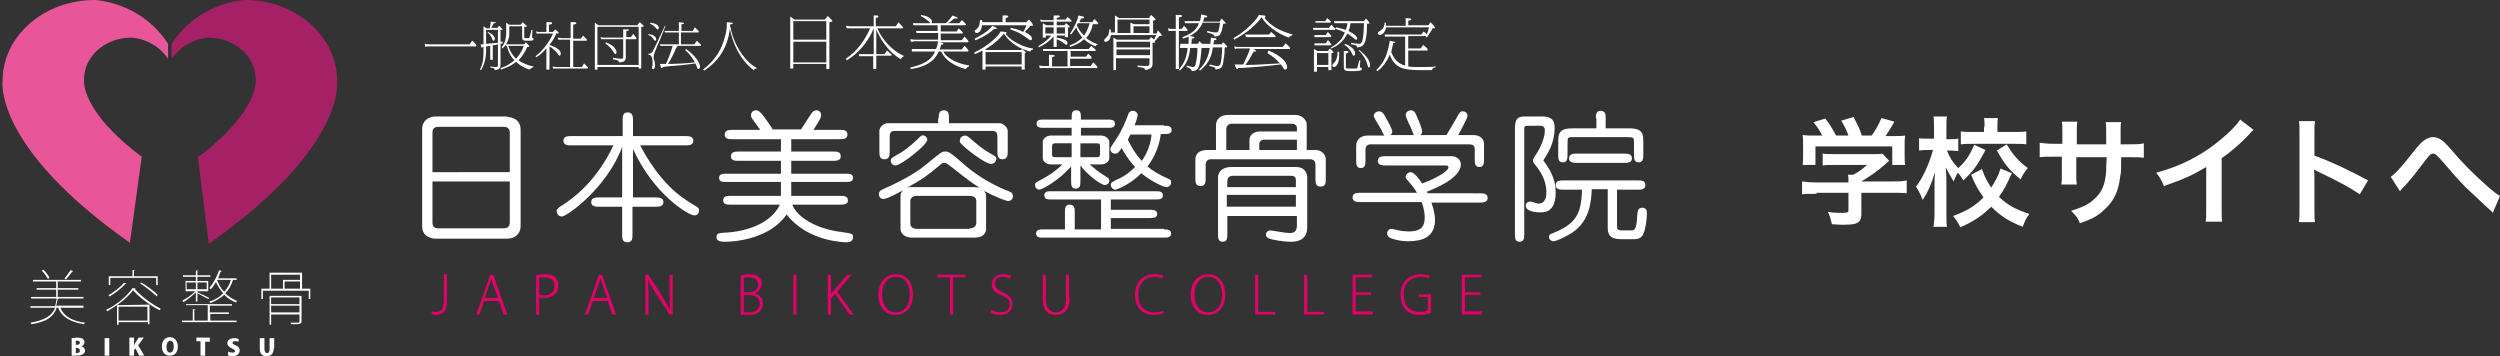 <?xml version="1.0" encoding="utf-8"?>
<!-- Generator: Adobe Illustrator 27.0.1, SVG Export Plug-In . SVG Version: 6.00 Build 0)  -->
<svg version="1.1" id="レイヤー_1" xmlns="http://www.w3.org/2000/svg" xmlns:xlink="http://www.w3.org/1999/xlink" x="0px"
	 y="0px" viewBox="0 0 485 69.1" style="enable-background:new 0 0 485 69.1;" xml:space="preserve">
<rect x="0" y="0" width="485" height="69.1" fill="#333333" stroke="none"/>
<style type="text/css">
	.st0{fill:none;}
	.st1{fill:#F7C454;}
	.st2{fill:#FFFFFF;}
	.st3{fill:#A62066;}
	.st4{fill:#E95599;}
	.st5{fill:#E50069;}
</style>
<pattern  y="841.9" width="69" height="69" patternUnits="userSpaceOnUse" id="Unnamed_Pattern" viewBox="2.1 -70.9 69 69" style="overflow:visible;">
	<g>
		<rect x="2.1" y="-70.9" class="st0" width="69" height="69"/>
		<rect x="2.1" y="-70.9" class="st1" width="69" height="69"/>
		<g>
			<path class="st2" d="M61.8-71.7c0,0.1,0,0.1,0,0.2c-0.1,0.1-0.1,0.1-0.2,0.1c-0.1,0.1-0.1,0.3-0.1,0.4c-0.2,0.1,0,0.2,0,0.3
				c0,0,0,0.1,0,0.2c0,0.1,0,0.3,0.1,0.4c0.1,0.2,0.3,0.4,0.4,0.5c0.2,0.1,0.4,0.6,0.6,0.6c0.2,0,0.4-0.1,0.5-0.1
				c0.2,0,0.4,0,0.6-0.1c0.2-0.1,0.1-0.3,0.3-0.5c0.1-0.1,0.3,0,0.4-0.1c0.2-0.1,0.3-0.3,0.4-0.5c0-0.1,0-0.1,0-0.2
				c0-0.1,0.1-0.2,0.1-0.3c0-0.1-0.1-0.1-0.1-0.2c0-0.1,0-0.2,0-0.3c0-0.2,0-0.4-0.1-0.5c-0.4-0.7-1.2-0.9-2-0.8
				c-0.2,0-0.3,0.1-0.4,0.2c-0.2,0.1-0.1,0.2-0.3,0.2c-0.1,0-0.2,0.1-0.2,0.2C61.8-71.7,61.8-71.7,61.8-71.7
				C61.8-71.6,61.8-71.6,61.8-71.7"/>
			<path class="st2" d="M54.1-71.7c0,0.1,0,0.1,0,0.2c-0.1,0.1-0.1,0.1-0.2,0.1c-0.1,0.1-0.1,0.3-0.1,0.4c-0.2,0.1,0,0.2,0,0.3
				c0,0,0,0.1,0,0.2c0,0.1,0,0.3,0.1,0.4c0.1,0.2,0.3,0.4,0.4,0.5c0.2,0.1,0.4,0.6,0.6,0.6c0.2,0,0.4-0.1,0.5-0.1
				c0.2,0,0.4,0,0.6-0.1c0.2-0.1,0.1-0.3,0.3-0.5c0.1-0.1,0.3,0,0.4-0.1c0.2-0.1,0.3-0.3,0.4-0.5c0-0.1,0-0.1,0-0.2
				c0-0.1,0.1-0.2,0.1-0.3c0-0.1-0.1-0.1-0.1-0.2c0-0.1,0-0.2,0-0.3c0-0.2,0-0.4-0.1-0.5c-0.4-0.7-1.2-0.9-2-0.8
				c-0.2,0-0.3,0.1-0.4,0.2c-0.2,0.1-0.1,0.2-0.3,0.2c-0.1,0-0.2,0.1-0.2,0.2C54.1-71.7,54.1-71.7,54.1-71.7
				C54.1-71.6,54.1-71.6,54.1-71.7"/>
			<path class="st2" d="M46.4-71.7c0,0.1,0,0.1,0,0.2c-0.1,0.1-0.1,0.1-0.2,0.1c-0.1,0.1-0.1,0.3-0.1,0.4c-0.2,0.1,0,0.2,0,0.3
				c0,0,0,0.1,0,0.2c0,0.1,0,0.3,0.1,0.4c0.1,0.2,0.3,0.4,0.4,0.5c0.2,0.1,0.4,0.6,0.6,0.6c0.2,0,0.4-0.1,0.5-0.1
				c0.2,0,0.4,0,0.6-0.1c0.2-0.1,0.1-0.3,0.3-0.5c0.1-0.1,0.3,0,0.4-0.1c0.2-0.1,0.3-0.3,0.4-0.5c0-0.1,0-0.1,0-0.2
				c0-0.1,0.1-0.2,0.1-0.3c0-0.1-0.1-0.1-0.1-0.2c0-0.1,0-0.2,0-0.3c0-0.2,0-0.4-0.1-0.5c-0.4-0.7-1.2-0.9-2-0.8
				c-0.2,0-0.3,0.1-0.4,0.2c-0.2,0.1-0.1,0.2-0.3,0.2c-0.1,0-0.2,0.1-0.2,0.2C46.4-71.7,46.4-71.7,46.4-71.7
				C46.4-71.6,46.4-71.6,46.4-71.7"/>
			<path class="st2" d="M38.8-71.7c0,0.1,0,0.1,0,0.2c-0.1,0.1-0.1,0.1-0.2,0.1c-0.1,0.1-0.1,0.3-0.1,0.4c-0.2,0.1,0,0.2,0,0.3
				c0,0,0,0.1,0,0.2c0,0.1,0,0.3,0.1,0.4c0.1,0.2,0.3,0.4,0.4,0.5c0.2,0.1,0.4,0.6,0.6,0.6c0.2,0,0.4-0.1,0.5-0.1
				c0.2,0,0.4,0,0.6-0.1c0.2-0.1,0.1-0.3,0.3-0.5c0.1-0.1,0.3,0,0.4-0.1c0.2-0.1,0.3-0.3,0.4-0.5c0-0.1,0-0.1,0-0.2
				c0-0.1,0.1-0.2,0.1-0.3c0-0.1-0.1-0.1-0.1-0.2c0-0.1,0-0.2,0-0.3c0-0.2,0-0.4-0.1-0.5c-0.4-0.7-1.2-0.9-2-0.8
				c-0.2,0-0.3,0.1-0.4,0.2c-0.2,0.1-0.1,0.2-0.3,0.2c-0.1,0-0.2,0.1-0.2,0.2C38.8-71.7,38.8-71.7,38.8-71.7
				C38.8-71.6,38.8-71.6,38.8-71.7"/>
			<path class="st2" d="M31.1-71.7c0,0.1,0,0.1,0,0.2c-0.1,0.1-0.1,0.1-0.2,0.1c-0.1,0.1-0.1,0.3-0.1,0.4c-0.2,0.1,0,0.2,0,0.3
				c0,0,0,0.1,0,0.2c0,0.1,0,0.3,0.1,0.4c0.1,0.2,0.3,0.4,0.4,0.5c0.2,0.1,0.4,0.6,0.6,0.6c0.2,0,0.4-0.1,0.5-0.1
				c0.2,0,0.4,0,0.6-0.1c0.2-0.1,0.1-0.3,0.3-0.5c0.1-0.1,0.3,0,0.4-0.1c0.2-0.1,0.3-0.3,0.4-0.5c0-0.1,0-0.1,0-0.2
				c0-0.1,0.1-0.2,0.1-0.3c0-0.1-0.1-0.1-0.1-0.2c0-0.1,0-0.2,0-0.3c0-0.2,0-0.4-0.1-0.5c-0.4-0.7-1.2-0.9-2-0.8
				c-0.2,0-0.3,0.1-0.4,0.2c-0.2,0.1-0.1,0.2-0.3,0.2c-0.1,0-0.2,0.1-0.2,0.2C31.1-71.7,31.1-71.7,31.1-71.7
				C31.1-71.6,31.1-71.6,31.1-71.7"/>
			<path class="st2" d="M23.4-71.7c0,0.1,0,0.1,0,0.2c-0.1,0.1-0.1,0.1-0.2,0.1c-0.1,0.1-0.1,0.3-0.1,0.4c-0.2,0.1,0,0.2,0,0.3
				c0,0,0,0.1,0,0.2c0,0.1,0,0.3,0.1,0.4c0.1,0.2,0.3,0.4,0.4,0.5c0.2,0.1,0.4,0.6,0.6,0.6c0.2,0,0.4-0.1,0.5-0.1
				c0.2,0,0.4,0,0.6-0.1c0.2-0.1,0.1-0.3,0.3-0.5c0.1-0.1,0.3,0,0.4-0.1c0.2-0.1,0.3-0.3,0.4-0.5c0-0.1,0-0.1,0-0.2
				c0-0.1,0.1-0.2,0.1-0.3c0-0.1-0.1-0.1-0.1-0.2c0-0.1,0-0.2,0-0.3c0-0.2,0-0.4-0.1-0.5c-0.4-0.7-1.2-0.9-2-0.8
				c-0.2,0-0.3,0.1-0.4,0.2c-0.2,0.1-0.1,0.2-0.3,0.2c-0.1,0-0.2,0.1-0.2,0.2C23.4-71.7,23.4-71.7,23.4-71.7
				C23.4-71.6,23.4-71.6,23.4-71.7"/>
			<path class="st2" d="M15.8-71.7c0,0.1,0,0.1,0,0.2c-0.1,0.1-0.1,0.1-0.2,0.1c-0.1,0.1-0.1,0.3-0.1,0.4c-0.2,0.1,0,0.2,0,0.3
				c0,0,0,0.1,0,0.2c0,0.1,0,0.3,0.1,0.4c0.1,0.2,0.3,0.4,0.4,0.5c0.2,0.1,0.4,0.6,0.6,0.6c0.2,0,0.4-0.1,0.5-0.1
				c0.2,0,0.4,0,0.6-0.1c0.2-0.1,0.1-0.3,0.3-0.5c0.1-0.1,0.3,0,0.4-0.1c0.2-0.1,0.3-0.3,0.4-0.5c0-0.1,0-0.1,0-0.2
				c0-0.1,0.1-0.2,0.1-0.3c0-0.1-0.1-0.1-0.1-0.2c0-0.1,0-0.2,0-0.3c0-0.2,0-0.4-0.1-0.5c-0.4-0.7-1.2-0.9-2-0.8
				c-0.2,0-0.3,0.1-0.4,0.2c-0.2,0.1-0.1,0.2-0.3,0.2c-0.1,0-0.2,0.1-0.2,0.2C15.8-71.7,15.8-71.7,15.8-71.7
				C15.8-71.6,15.8-71.6,15.8-71.7"/>
			<path class="st2" d="M8.1-71.7c0,0.1,0,0.1,0,0.2C8-71.4,8-71.4,7.9-71.3c-0.1,0.1-0.1,0.3-0.1,0.4c-0.2,0.1,0,0.2,0,0.3
				c0,0,0,0.1,0,0.2c0,0.1,0,0.3,0.1,0.4c0.1,0.2,0.3,0.4,0.4,0.5c0.2,0.1,0.4,0.6,0.6,0.6c0.2,0,0.4-0.1,0.5-0.1
				c0.2,0,0.4,0,0.6-0.1c0.2-0.1,0.1-0.3,0.3-0.5c0.1-0.1,0.3,0,0.4-0.1c0.2-0.1,0.3-0.3,0.4-0.5c0-0.1,0-0.1,0-0.2
				c0-0.1,0.1-0.2,0.1-0.3c0-0.1-0.1-0.1-0.1-0.2c0-0.1,0-0.2,0-0.3c0-0.2,0-0.4-0.1-0.5c-0.4-0.7-1.2-0.9-2-0.8
				c-0.2,0-0.3,0.1-0.4,0.2c-0.2,0.1-0.1,0.2-0.3,0.2c-0.1,0-0.2,0.1-0.2,0.2C8.1-71.7,8.1-71.7,8.1-71.7
				C8.1-71.6,8.1-71.6,8.1-71.7"/>
			<path class="st2" d="M0.4-71.7c0,0.1,0,0.1,0,0.2c-0.1,0.1-0.1,0.1-0.2,0.1c-0.1,0.1-0.1,0.3-0.1,0.4c-0.2,0.1,0,0.2,0,0.3
				c0,0,0,0.1,0,0.2c0,0.1,0,0.3,0.1,0.4c0.1,0.2,0.3,0.4,0.4,0.5C0.8-69.4,1-69,1.2-68.9c0.2,0,0.4-0.1,0.5-0.1
				c0.2,0,0.4,0,0.6-0.1c0.2-0.1,0.1-0.3,0.3-0.5c0.1-0.1,0.3,0,0.4-0.1c0.2-0.1,0.3-0.3,0.4-0.5c0-0.1,0-0.1,0-0.2
				c0-0.1,0.1-0.2,0.1-0.3c0-0.1-0.1-0.1-0.1-0.2c0-0.1,0-0.2,0-0.3c0-0.2,0-0.4-0.1-0.5c-0.4-0.7-1.2-0.9-2-0.8
				c-0.2,0-0.3,0.1-0.4,0.2c-0.2,0.1-0.1,0.2-0.3,0.2c-0.1,0-0.2,0.1-0.2,0.2C0.4-71.7,0.4-71.7,0.4-71.7
				C0.4-71.6,0.4-71.6,0.4-71.7"/>
		</g>
		<g>
			<path class="st2" d="M69.4-71.7c0,0.1,0,0.1,0,0.2c-0.1,0.1-0.1,0.1-0.2,0.1c-0.1,0.1-0.1,0.3-0.1,0.4c-0.2,0.1,0,0.2,0,0.3
				c0,0,0,0.1,0,0.2c0,0.1,0,0.3,0.1,0.4c0.1,0.2,0.3,0.4,0.4,0.5c0.2,0.1,0.4,0.6,0.6,0.6c0.2,0,0.4-0.1,0.5-0.1
				c0.2,0,0.4,0,0.6-0.1c0.2-0.1,0.1-0.3,0.3-0.5c0.1-0.1,0.3,0,0.4-0.1c0.2-0.1,0.3-0.3,0.4-0.5c0-0.1,0-0.1,0-0.2
				c0-0.1,0.1-0.2,0.1-0.3c0-0.1-0.1-0.1-0.1-0.2c0-0.1,0-0.2,0-0.3c0-0.2,0-0.4-0.1-0.5c-0.4-0.7-1.2-0.9-2-0.8
				c-0.2,0-0.3,0.1-0.4,0.2c-0.2,0.1-0.1,0.2-0.3,0.2c-0.1,0-0.2,0.1-0.2,0.2C69.4-71.7,69.4-71.7,69.4-71.7
				C69.4-71.6,69.4-71.6,69.4-71.7"/>
		</g>
		<path class="st2" d="M0.5-71.7c0,0.1,0,0.1,0,0.2c-0.1,0.1-0.1,0.1-0.2,0.1c-0.1,0.1-0.1,0.3-0.1,0.4c-0.2,0.1,0,0.2,0,0.3
			c0,0,0,0.1,0,0.2c0,0.1,0,0.3,0.1,0.4c0.1,0.2,0.3,0.4,0.4,0.5C0.9-69.4,1-69,1.3-68.9c0.2,0,0.4-0.1,0.5-0.1c0.2,0,0.4,0,0.6-0.1
			c0.2-0.1,0.1-0.3,0.3-0.5c0.1-0.1,0.3,0,0.4-0.1c0.2-0.1,0.3-0.3,0.4-0.5c0-0.1,0-0.1,0-0.2c0-0.1,0.1-0.2,0.1-0.3
			c0-0.1-0.1-0.1-0.1-0.2c0-0.1,0-0.2,0-0.3c0-0.2,0-0.4-0.1-0.5c-0.4-0.7-1.2-0.9-2-0.8c-0.2,0-0.3,0.1-0.4,0.2
			c-0.2,0.1-0.1,0.2-0.3,0.2c-0.1,0-0.2,0.1-0.2,0.2C0.5-71.7,0.5-71.7,0.5-71.7C0.5-71.6,0.5-71.6,0.5-71.7"/>
		<g>
			<g>
				<path class="st2" d="M69.4-64c0,0.1,0,0.1,0,0.2c-0.1,0.1-0.1,0.1-0.2,0.1c-0.1,0.1-0.1,0.3-0.1,0.4c-0.2,0.1,0,0.2,0,0.3
					c0,0,0,0.1,0,0.2c0,0.1,0,0.3,0.1,0.4c0.1,0.2,0.3,0.4,0.4,0.5c0.2,0.1,0.4,0.6,0.6,0.6c0.2,0,0.4-0.1,0.5-0.1
					c0.2,0,0.4,0,0.6-0.1c0.2-0.1,0.1-0.3,0.3-0.5c0.1-0.1,0.3,0,0.4-0.1c0.2-0.1,0.3-0.3,0.4-0.5c0-0.1,0-0.1,0-0.2
					c0-0.1,0.1-0.2,0.1-0.3c0-0.1-0.1-0.1-0.1-0.2c0-0.1,0-0.2,0-0.3c0-0.2,0-0.4-0.1-0.5c-0.4-0.7-1.2-0.9-2-0.8
					c-0.2,0-0.3,0.1-0.4,0.2c-0.2,0.1-0.1,0.2-0.3,0.2c-0.1,0-0.2,0.1-0.2,0.2C69.4-64,69.4-64.1,69.4-64C69.4-64,69.4-64,69.4-64"
					/>
				<path class="st2" d="M61.8-64c0,0.1,0,0.1,0,0.2c-0.1,0.1-0.1,0.1-0.2,0.1c-0.1,0.1-0.1,0.3-0.1,0.4c-0.2,0.1,0,0.2,0,0.3
					c0,0,0,0.1,0,0.2c0,0.1,0,0.3,0.1,0.4c0.1,0.2,0.3,0.4,0.4,0.5c0.2,0.1,0.4,0.6,0.6,0.6c0.2,0,0.4-0.1,0.5-0.1
					c0.2,0,0.4,0,0.6-0.1c0.2-0.1,0.1-0.3,0.3-0.5c0.1-0.1,0.3,0,0.4-0.1c0.2-0.1,0.3-0.3,0.4-0.5c0-0.1,0-0.1,0-0.2
					c0-0.1,0.1-0.2,0.1-0.3c0-0.1-0.1-0.1-0.1-0.2c0-0.1,0-0.2,0-0.3c0-0.2,0-0.4-0.1-0.5c-0.4-0.7-1.2-0.9-2-0.8
					c-0.2,0-0.3,0.1-0.4,0.2c-0.2,0.1-0.1,0.2-0.3,0.2c-0.1,0-0.2,0.1-0.2,0.2C61.8-64,61.8-64.1,61.8-64C61.8-64,61.8-64,61.8-64"
					/>
				<path class="st2" d="M54.1-64c0,0.1,0,0.1,0,0.2c-0.1,0.1-0.1,0.1-0.2,0.1c-0.1,0.1-0.1,0.3-0.1,0.4c-0.2,0.1,0,0.2,0,0.3
					c0,0,0,0.1,0,0.2c0,0.1,0,0.3,0.1,0.4c0.1,0.2,0.3,0.4,0.4,0.5c0.2,0.1,0.4,0.6,0.6,0.6c0.2,0,0.4-0.1,0.5-0.1
					c0.2,0,0.4,0,0.6-0.1c0.2-0.1,0.1-0.3,0.3-0.5c0.1-0.1,0.3,0,0.4-0.1c0.2-0.1,0.3-0.3,0.4-0.5c0-0.1,0-0.1,0-0.2
					c0-0.1,0.1-0.2,0.1-0.3c0-0.1-0.1-0.1-0.1-0.2c0-0.1,0-0.2,0-0.3c0-0.2,0-0.4-0.1-0.5c-0.4-0.7-1.2-0.9-2-0.8
					c-0.2,0-0.3,0.1-0.4,0.2c-0.2,0.1-0.1,0.2-0.3,0.2c-0.1,0-0.2,0.1-0.2,0.2C54.1-64,54.1-64.1,54.1-64C54.1-64,54.1-64,54.1-64"
					/>
				<path class="st2" d="M46.5-64c0,0.1,0,0.1,0,0.2c-0.1,0.1-0.1,0.1-0.2,0.1c-0.1,0.1-0.1,0.3-0.1,0.4c-0.2,0.1,0,0.2,0,0.3
					c0,0,0,0.1,0,0.2c0,0.1,0,0.3,0.1,0.4c0.1,0.2,0.3,0.4,0.4,0.5c0.2,0.1,0.4,0.6,0.6,0.6c0.2,0,0.4-0.1,0.5-0.1
					c0.2,0,0.4,0,0.6-0.1c0.2-0.1,0.1-0.3,0.3-0.5c0.1-0.1,0.3,0,0.4-0.1c0.2-0.1,0.3-0.3,0.4-0.5c0-0.1,0-0.1,0-0.2
					c0-0.1,0.1-0.2,0.1-0.3c0-0.1-0.1-0.1-0.1-0.2c0-0.1,0-0.2,0-0.3c0-0.2,0-0.4-0.1-0.5c-0.4-0.7-1.2-0.9-2-0.8
					c-0.2,0-0.3,0.1-0.4,0.2c-0.2,0.1-0.1,0.2-0.3,0.2c-0.1,0-0.2,0.1-0.2,0.2C46.5-64,46.5-64.1,46.5-64C46.5-64,46.5-64,46.5-64"
					/>
				<path class="st2" d="M38.8-64c0,0.1,0,0.1,0,0.2c-0.1,0.1-0.1,0.1-0.2,0.1c-0.1,0.1-0.1,0.3-0.1,0.4c-0.2,0.1,0,0.2,0,0.3
					c0,0,0,0.1,0,0.2c0,0.1,0,0.3,0.1,0.4c0.1,0.2,0.3,0.4,0.4,0.5c0.2,0.1,0.4,0.6,0.6,0.6c0.2,0,0.4-0.1,0.5-0.1
					c0.2,0,0.4,0,0.6-0.1c0.2-0.1,0.1-0.3,0.3-0.5c0.1-0.1,0.3,0,0.4-0.1c0.2-0.1,0.3-0.3,0.4-0.5c0-0.1,0-0.1,0-0.2
					c0-0.1,0.1-0.2,0.1-0.3c0-0.1-0.1-0.1-0.1-0.2c0-0.1,0-0.2,0-0.3c0-0.2,0-0.4-0.1-0.5c-0.4-0.7-1.2-0.9-2-0.8
					c-0.2,0-0.3,0.1-0.4,0.2c-0.2,0.1-0.1,0.2-0.3,0.2c-0.1,0-0.2,0.1-0.2,0.2C38.8-64,38.8-64.1,38.8-64C38.8-64,38.8-64,38.8-64"
					/>
				<path class="st2" d="M31.1-64c0,0.1,0,0.1,0,0.2c-0.1,0.1-0.1,0.1-0.2,0.1c-0.1,0.1-0.1,0.3-0.1,0.4c-0.2,0.1,0,0.2,0,0.3
					c0,0,0,0.1,0,0.2c0,0.1,0,0.3,0.1,0.4c0.1,0.2,0.3,0.4,0.4,0.5c0.2,0.1,0.4,0.6,0.6,0.6c0.2,0,0.4-0.1,0.5-0.1
					c0.2,0,0.4,0,0.6-0.1c0.2-0.1,0.1-0.3,0.3-0.5c0.1-0.1,0.3,0,0.4-0.1c0.2-0.1,0.3-0.3,0.4-0.5c0-0.1,0-0.1,0-0.2
					c0-0.1,0.1-0.2,0.1-0.3c0-0.1-0.1-0.1-0.1-0.2c0-0.1,0-0.2,0-0.3c0-0.2,0-0.4-0.1-0.5c-0.4-0.7-1.2-0.9-2-0.8
					c-0.2,0-0.3,0.1-0.4,0.2c-0.2,0.1-0.1,0.2-0.3,0.2c-0.1,0-0.2,0.1-0.2,0.2C31.1-64,31.1-64.1,31.1-64C31.1-64,31.1-64,31.1-64"
					/>
				<path class="st2" d="M23.5-64c0,0.1,0,0.1,0,0.2c-0.1,0.1-0.1,0.1-0.2,0.1c-0.1,0.1-0.1,0.3-0.1,0.4c-0.2,0.1,0,0.2,0,0.3
					c0,0,0,0.1,0,0.2c0,0.1,0,0.3,0.1,0.4c0.1,0.2,0.3,0.4,0.4,0.5c0.2,0.1,0.4,0.6,0.6,0.6c0.2,0,0.4-0.1,0.5-0.1
					c0.2,0,0.4,0,0.6-0.1c0.2-0.1,0.1-0.3,0.3-0.5c0.1-0.1,0.3,0,0.4-0.1c0.2-0.1,0.3-0.3,0.4-0.5c0-0.1,0-0.1,0-0.2
					c0-0.1,0.1-0.2,0.1-0.3c0-0.1-0.1-0.1-0.1-0.2c0-0.1,0-0.2,0-0.3c0-0.2,0-0.4-0.1-0.5c-0.4-0.7-1.2-0.9-2-0.8
					c-0.2,0-0.3,0.1-0.4,0.2c-0.2,0.1-0.1,0.2-0.3,0.2c-0.1,0-0.2,0.1-0.2,0.2C23.5-64,23.5-64.1,23.5-64C23.5-64,23.5-64,23.5-64"
					/>
				<path class="st2" d="M15.8-64c0,0.1,0,0.1,0,0.2c-0.1,0.1-0.1,0.1-0.2,0.1c-0.1,0.1-0.1,0.3-0.1,0.4c-0.2,0.1,0,0.2,0,0.3
					c0,0,0,0.1,0,0.2c0,0.1,0,0.3,0.1,0.4c0.1,0.2,0.3,0.4,0.4,0.5c0.2,0.1,0.4,0.6,0.6,0.6c0.2,0,0.4-0.1,0.5-0.1
					c0.2,0,0.4,0,0.6-0.1c0.2-0.1,0.1-0.3,0.3-0.5c0.1-0.1,0.3,0,0.4-0.1c0.2-0.1,0.3-0.3,0.4-0.5c0-0.1,0-0.1,0-0.2
					c0-0.1,0.1-0.2,0.1-0.3c0-0.1-0.1-0.1-0.1-0.2c0-0.1,0-0.2,0-0.3c0-0.2,0-0.4-0.1-0.5c-0.4-0.7-1.2-0.9-2-0.8
					c-0.2,0-0.3,0.1-0.4,0.2c-0.2,0.1-0.1,0.2-0.3,0.2c-0.1,0-0.2,0.1-0.2,0.2C15.8-64,15.8-64.1,15.8-64C15.8-64,15.8-64,15.8-64"
					/>
				<path class="st2" d="M8.2-64c0,0.1,0,0.1,0,0.2C8.1-63.7,8-63.7,8-63.7c-0.1,0.1-0.1,0.3-0.1,0.4c-0.2,0.1,0,0.2,0,0.3
					c0,0,0,0.1,0,0.2c0,0.1,0,0.3,0.1,0.4C8-62.2,8.2-62,8.3-61.9c0.2,0.1,0.4,0.6,0.6,0.6c0.2,0,0.4-0.1,0.5-0.1
					c0.2,0,0.4,0,0.6-0.1c0.2-0.1,0.1-0.3,0.3-0.5c0.1-0.1,0.3,0,0.4-0.1c0.2-0.1,0.3-0.3,0.4-0.5c0-0.1,0-0.1,0-0.2
					c0-0.1,0.1-0.2,0.1-0.3c0-0.1-0.1-0.1-0.1-0.2c0-0.1,0-0.2,0-0.3c0-0.2,0-0.4-0.1-0.5c-0.4-0.7-1.2-0.9-2-0.8
					c-0.2,0-0.3,0.1-0.4,0.2c-0.2,0.1-0.1,0.2-0.3,0.2c-0.1,0-0.2,0.1-0.2,0.2C8.2-64,8.2-64.1,8.2-64C8.1-64,8.1-64,8.2-64"/>
				<path class="st2" d="M0.5-64c0,0.1,0,0.1,0,0.2c-0.1,0.1-0.1,0.1-0.2,0.1c-0.1,0.1-0.1,0.3-0.1,0.4c-0.2,0.1,0,0.2,0,0.3
					c0,0,0,0.1,0,0.2c0,0.1,0,0.3,0.1,0.4c0.1,0.2,0.3,0.4,0.4,0.5c0.2,0.1,0.4,0.6,0.6,0.6c0.2,0,0.4-0.1,0.5-0.1
					c0.2,0,0.4,0,0.6-0.1c0.2-0.1,0.1-0.3,0.3-0.5C2.8-62,3-61.9,3.1-62c0.2-0.1,0.3-0.3,0.4-0.5c0-0.1,0-0.1,0-0.2
					c0-0.1,0.1-0.2,0.1-0.3c0-0.1-0.1-0.1-0.1-0.2c0-0.1,0-0.2,0-0.3c0-0.2,0-0.4-0.1-0.5c-0.4-0.7-1.2-0.9-2-0.8
					c-0.2,0-0.3,0.1-0.4,0.2c-0.2,0.1-0.1,0.2-0.3,0.2c-0.1,0-0.2,0.1-0.2,0.2C0.5-64,0.5-64.1,0.5-64C0.5-64,0.5-64,0.5-64"/>
			</g>
			<g>
				<path class="st2" d="M69.4-56.3c0,0.1,0,0.1,0,0.2c-0.1,0.1-0.1,0.1-0.2,0.1c-0.1,0.1-0.1,0.3-0.1,0.4c-0.2,0.1,0,0.2,0,0.3
					c0,0,0,0.1,0,0.2c0,0.1,0,0.3,0.1,0.4c0.1,0.2,0.3,0.4,0.4,0.5c0.2,0.1,0.4,0.6,0.6,0.6c0.2,0,0.4-0.1,0.5-0.1
					c0.2,0,0.4,0,0.6-0.1c0.2-0.1,0.1-0.3,0.3-0.5c0.1-0.1,0.3,0,0.4-0.1c0.2-0.1,0.3-0.3,0.4-0.5c0-0.1,0-0.1,0-0.2
					c0-0.1,0.1-0.2,0.1-0.3c0-0.1-0.1-0.1-0.1-0.2c0-0.1,0-0.2,0-0.3c0-0.2,0-0.4-0.1-0.5c-0.4-0.7-1.2-0.9-2-0.8
					c-0.2,0-0.3,0.1-0.4,0.2c-0.2,0.1-0.1,0.2-0.3,0.2c-0.1,0-0.2,0.1-0.2,0.2C69.4-56.4,69.4-56.4,69.4-56.3
					C69.4-56.3,69.4-56.3,69.4-56.3"/>
				<path class="st2" d="M61.8-56.3c0,0.1,0,0.1,0,0.2c-0.1,0.1-0.1,0.1-0.2,0.1c-0.1,0.1-0.1,0.3-0.1,0.4c-0.2,0.1,0,0.2,0,0.3
					c0,0,0,0.1,0,0.2c0,0.1,0,0.3,0.1,0.4c0.1,0.2,0.3,0.4,0.4,0.5c0.2,0.1,0.4,0.6,0.6,0.6c0.2,0,0.4-0.1,0.5-0.1
					c0.2,0,0.4,0,0.6-0.1c0.2-0.1,0.1-0.3,0.3-0.5c0.1-0.1,0.3,0,0.4-0.1c0.2-0.1,0.3-0.3,0.4-0.5c0-0.1,0-0.1,0-0.2
					c0-0.1,0.1-0.2,0.1-0.3c0-0.1-0.1-0.1-0.1-0.2c0-0.1,0-0.2,0-0.3c0-0.2,0-0.4-0.1-0.5c-0.4-0.7-1.2-0.9-2-0.8
					c-0.2,0-0.3,0.1-0.4,0.2c-0.2,0.1-0.1,0.2-0.3,0.2c-0.1,0-0.2,0.1-0.2,0.2C61.8-56.4,61.8-56.4,61.8-56.3
					C61.8-56.3,61.8-56.3,61.8-56.3"/>
				<path class="st2" d="M54.1-56.3c0,0.1,0,0.1,0,0.2C54-56.1,54-56.1,53.9-56c-0.1,0.1-0.1,0.3-0.1,0.4c-0.2,0.1,0,0.2,0,0.3
					c0,0,0,0.1,0,0.2c0,0.1,0,0.3,0.1,0.4c0.1,0.2,0.3,0.4,0.4,0.5c0.2,0.1,0.4,0.6,0.6,0.6c0.2,0,0.4-0.1,0.5-0.1
					c0.2,0,0.4,0,0.6-0.1c0.2-0.1,0.1-0.3,0.3-0.5c0.1-0.1,0.3,0,0.4-0.1c0.2-0.1,0.3-0.3,0.4-0.5c0-0.1,0-0.1,0-0.2
					c0-0.1,0.1-0.2,0.1-0.3c0-0.1-0.1-0.1-0.1-0.2c0-0.1,0-0.2,0-0.3c0-0.2,0-0.4-0.1-0.5c-0.4-0.7-1.2-0.9-2-0.8
					c-0.2,0-0.3,0.1-0.4,0.2c-0.2,0.1-0.1,0.2-0.3,0.2c-0.1,0-0.2,0.1-0.2,0.2C54.1-56.4,54.1-56.4,54.1-56.3
					C54.1-56.3,54.1-56.3,54.1-56.3"/>
				<path class="st2" d="M46.5-56.3c0,0.1,0,0.1,0,0.2c-0.1,0.1-0.1,0.1-0.2,0.1c-0.1,0.1-0.1,0.3-0.1,0.4c-0.2,0.1,0,0.2,0,0.3
					c0,0,0,0.1,0,0.2c0,0.1,0,0.3,0.1,0.4c0.1,0.2,0.3,0.4,0.4,0.5c0.2,0.1,0.4,0.6,0.6,0.6c0.2,0,0.4-0.1,0.5-0.1
					c0.2,0,0.4,0,0.6-0.1c0.2-0.1,0.1-0.3,0.3-0.5c0.1-0.1,0.3,0,0.4-0.1c0.2-0.1,0.3-0.3,0.4-0.5c0-0.1,0-0.1,0-0.2
					c0-0.1,0.1-0.2,0.1-0.3c0-0.1-0.1-0.1-0.1-0.2c0-0.1,0-0.2,0-0.3c0-0.2,0-0.4-0.1-0.5c-0.4-0.7-1.2-0.9-2-0.8
					c-0.2,0-0.3,0.1-0.4,0.2c-0.2,0.1-0.1,0.2-0.3,0.2c-0.1,0-0.2,0.1-0.2,0.2C46.5-56.4,46.5-56.4,46.5-56.3
					C46.5-56.3,46.5-56.3,46.5-56.3"/>
				<path class="st2" d="M38.8-56.3c0,0.1,0,0.1,0,0.2c-0.1,0.1-0.1,0.1-0.2,0.1c-0.1,0.1-0.1,0.3-0.1,0.4c-0.2,0.1,0,0.2,0,0.3
					c0,0,0,0.1,0,0.2c0,0.1,0,0.3,0.1,0.4c0.1,0.2,0.3,0.4,0.4,0.5c0.2,0.1,0.4,0.6,0.6,0.6c0.2,0,0.4-0.1,0.5-0.1
					c0.2,0,0.4,0,0.6-0.1c0.2-0.1,0.1-0.3,0.3-0.5c0.1-0.1,0.3,0,0.4-0.1c0.2-0.1,0.3-0.3,0.4-0.5c0-0.1,0-0.1,0-0.2
					c0-0.1,0.1-0.2,0.1-0.3c0-0.1-0.1-0.1-0.1-0.2c0-0.1,0-0.2,0-0.3c0-0.2,0-0.4-0.1-0.5c-0.4-0.7-1.2-0.9-2-0.8
					c-0.2,0-0.3,0.1-0.4,0.2c-0.2,0.1-0.1,0.2-0.3,0.2c-0.1,0-0.2,0.1-0.2,0.2C38.8-56.4,38.8-56.4,38.8-56.3
					C38.8-56.3,38.8-56.3,38.8-56.3"/>
				<path class="st2" d="M31.1-56.3c0,0.1,0,0.1,0,0.2c-0.1,0.1-0.1,0.1-0.2,0.1c-0.1,0.1-0.1,0.3-0.1,0.4c-0.2,0.1,0,0.2,0,0.3
					c0,0,0,0.1,0,0.2c0,0.1,0,0.3,0.1,0.4c0.1,0.2,0.3,0.4,0.4,0.5c0.2,0.1,0.4,0.6,0.6,0.6c0.2,0,0.4-0.1,0.5-0.1
					c0.2,0,0.4,0,0.6-0.1c0.2-0.1,0.1-0.3,0.3-0.5c0.1-0.1,0.3,0,0.4-0.1c0.2-0.1,0.3-0.3,0.4-0.5c0-0.1,0-0.1,0-0.2
					c0-0.1,0.1-0.2,0.1-0.3c0-0.1-0.1-0.1-0.1-0.2c0-0.1,0-0.2,0-0.3c0-0.2,0-0.4-0.1-0.5c-0.4-0.7-1.2-0.9-2-0.8
					c-0.2,0-0.3,0.1-0.4,0.2c-0.2,0.1-0.1,0.2-0.3,0.2c-0.1,0-0.2,0.1-0.2,0.2C31.1-56.4,31.1-56.4,31.1-56.3
					C31.1-56.3,31.1-56.3,31.1-56.3"/>
				<path class="st2" d="M23.5-56.3c0,0.1,0,0.1,0,0.2c-0.1,0.1-0.1,0.1-0.2,0.1c-0.1,0.1-0.1,0.3-0.1,0.4c-0.2,0.1,0,0.2,0,0.3
					c0,0,0,0.1,0,0.2c0,0.1,0,0.3,0.1,0.4c0.1,0.2,0.3,0.4,0.4,0.5c0.2,0.1,0.4,0.6,0.6,0.6c0.2,0,0.4-0.1,0.5-0.1
					c0.2,0,0.4,0,0.6-0.1c0.2-0.1,0.1-0.3,0.3-0.5c0.1-0.1,0.3,0,0.4-0.1c0.2-0.1,0.3-0.3,0.4-0.5c0-0.1,0-0.1,0-0.2
					c0-0.1,0.1-0.2,0.1-0.3c0-0.1-0.1-0.1-0.1-0.2c0-0.1,0-0.2,0-0.3c0-0.2,0-0.4-0.1-0.5c-0.4-0.7-1.2-0.9-2-0.8
					c-0.2,0-0.3,0.1-0.4,0.2c-0.2,0.1-0.1,0.2-0.3,0.2c-0.1,0-0.2,0.1-0.2,0.2C23.5-56.4,23.5-56.4,23.5-56.3
					C23.5-56.3,23.5-56.3,23.5-56.3"/>
				<path class="st2" d="M15.8-56.3c0,0.1,0,0.1,0,0.2c-0.1,0.1-0.1,0.1-0.2,0.1c-0.1,0.1-0.1,0.3-0.1,0.4c-0.2,0.1,0,0.2,0,0.3
					c0,0,0,0.1,0,0.2c0,0.1,0,0.3,0.1,0.4c0.1,0.2,0.3,0.4,0.4,0.5c0.2,0.1,0.4,0.6,0.6,0.6c0.2,0,0.4-0.1,0.5-0.1
					c0.2,0,0.4,0,0.6-0.1c0.2-0.1,0.1-0.3,0.3-0.5c0.1-0.1,0.3,0,0.4-0.1c0.2-0.1,0.3-0.3,0.4-0.5c0-0.1,0-0.1,0-0.2
					c0-0.1,0.1-0.2,0.1-0.3c0-0.1-0.1-0.1-0.1-0.2c0-0.1,0-0.2,0-0.3c0-0.2,0-0.4-0.1-0.5c-0.4-0.7-1.2-0.9-2-0.8
					c-0.2,0-0.3,0.1-0.4,0.2c-0.2,0.1-0.1,0.2-0.3,0.2c-0.1,0-0.2,0.1-0.2,0.2C15.8-56.4,15.8-56.4,15.8-56.3
					C15.8-56.3,15.8-56.3,15.8-56.3"/>
				<path class="st2" d="M8.2-56.3c0,0.1,0,0.1,0,0.2C8.1-56.1,8-56.1,8-56c-0.1,0.1-0.1,0.3-0.1,0.4c-0.2,0.1,0,0.2,0,0.3
					c0,0,0,0.1,0,0.2c0,0.1,0,0.3,0.1,0.4c0.1,0.2,0.3,0.4,0.4,0.5c0.2,0.1,0.4,0.6,0.6,0.6c0.2,0,0.4-0.1,0.5-0.1
					c0.2,0,0.4,0,0.6-0.1c0.2-0.1,0.1-0.3,0.3-0.5c0.1-0.1,0.3,0,0.4-0.1c0.2-0.1,0.3-0.3,0.4-0.5c0-0.1,0-0.1,0-0.2
					c0-0.1,0.1-0.2,0.1-0.3c0-0.1-0.1-0.1-0.1-0.2c0-0.1,0-0.2,0-0.3c0-0.2,0-0.4-0.1-0.5c-0.4-0.7-1.2-0.9-2-0.8
					c-0.2,0-0.3,0.1-0.4,0.2c-0.2,0.1-0.1,0.2-0.3,0.2c-0.1,0-0.2,0.1-0.2,0.2C8.2-56.4,8.2-56.4,8.2-56.3
					C8.1-56.3,8.1-56.3,8.2-56.3"/>
				<path class="st2" d="M0.5-56.3c0,0.1,0,0.1,0,0.2c-0.1,0.1-0.1,0.1-0.2,0.1c-0.1,0.1-0.1,0.3-0.1,0.4c-0.2,0.1,0,0.2,0,0.3
					c0,0,0,0.1,0,0.2c0,0.1,0,0.3,0.1,0.4c0.1,0.2,0.3,0.4,0.4,0.5c0.2,0.1,0.4,0.6,0.6,0.6c0.2,0,0.4-0.1,0.5-0.1
					c0.2,0,0.4,0,0.6-0.1c0.2-0.1,0.1-0.3,0.3-0.5c0.1-0.1,0.3,0,0.4-0.1c0.2-0.1,0.3-0.3,0.4-0.5c0-0.1,0-0.1,0-0.2
					c0-0.1,0.1-0.2,0.1-0.3c0-0.1-0.1-0.1-0.1-0.2c0-0.1,0-0.2,0-0.3c0-0.2,0-0.4-0.1-0.5c-0.4-0.7-1.2-0.9-2-0.8
					c-0.2,0-0.3,0.1-0.4,0.2c-0.2,0.1-0.1,0.2-0.3,0.2c-0.1,0-0.2,0.1-0.2,0.2C0.5-56.4,0.5-56.4,0.5-56.3
					C0.5-56.3,0.5-56.3,0.5-56.3"/>
			</g>
			<g>
				<path class="st2" d="M69.4-48.7c0,0.1,0,0.1,0,0.2c-0.1,0.1-0.1,0.1-0.2,0.1c-0.1,0.1-0.1,0.3-0.1,0.4c-0.2,0.1,0,0.2,0,0.3
					c0,0,0,0.1,0,0.2c0,0.1,0,0.3,0.1,0.4c0.1,0.2,0.3,0.4,0.4,0.5c0.2,0.1,0.4,0.6,0.6,0.6c0.2,0,0.4-0.1,0.5-0.1
					c0.2,0,0.4,0,0.6-0.1c0.2-0.1,0.1-0.3,0.3-0.5c0.1-0.1,0.3,0,0.4-0.1c0.2-0.1,0.3-0.3,0.4-0.5c0-0.1,0-0.1,0-0.2
					c0-0.1,0.1-0.2,0.1-0.3c0-0.1-0.1-0.1-0.1-0.2c0-0.1,0-0.2,0-0.3c0-0.2,0-0.4-0.1-0.5c-0.4-0.7-1.2-0.9-2-0.8
					c-0.2,0-0.3,0.1-0.4,0.2c-0.2,0.1-0.1,0.2-0.3,0.2c-0.1,0-0.2,0.1-0.2,0.2C69.4-48.7,69.4-48.8,69.4-48.7
					C69.4-48.7,69.4-48.7,69.4-48.7"/>
				<path class="st2" d="M61.8-48.7c0,0.1,0,0.1,0,0.2c-0.1,0.1-0.1,0.1-0.2,0.1c-0.1,0.1-0.1,0.3-0.1,0.4c-0.2,0.1,0,0.2,0,0.3
					c0,0,0,0.1,0,0.2c0,0.1,0,0.3,0.1,0.4c0.1,0.2,0.3,0.4,0.4,0.5c0.2,0.1,0.4,0.6,0.6,0.6c0.2,0,0.4-0.1,0.5-0.1
					c0.2,0,0.4,0,0.6-0.1c0.2-0.1,0.1-0.3,0.3-0.5c0.1-0.1,0.3,0,0.4-0.1c0.2-0.1,0.3-0.3,0.4-0.5c0-0.1,0-0.1,0-0.2
					c0-0.1,0.1-0.2,0.1-0.3c0-0.1-0.1-0.1-0.1-0.2c0-0.1,0-0.2,0-0.3c0-0.2,0-0.4-0.1-0.5c-0.4-0.7-1.2-0.9-2-0.8
					c-0.2,0-0.3,0.1-0.4,0.2c-0.2,0.1-0.1,0.2-0.3,0.2c-0.1,0-0.2,0.1-0.2,0.2C61.8-48.7,61.8-48.8,61.8-48.7
					C61.8-48.7,61.8-48.7,61.8-48.7"/>
				<path class="st2" d="M54.1-48.7c0,0.1,0,0.1,0,0.2c-0.1,0.1-0.1,0.1-0.2,0.1c-0.1,0.1-0.1,0.3-0.1,0.4c-0.2,0.1,0,0.2,0,0.3
					c0,0,0,0.1,0,0.2c0,0.1,0,0.3,0.1,0.4c0.1,0.2,0.3,0.4,0.4,0.5c0.2,0.1,0.4,0.6,0.6,0.6c0.2,0,0.4-0.1,0.5-0.1
					c0.2,0,0.4,0,0.6-0.1c0.2-0.1,0.1-0.3,0.3-0.5c0.1-0.1,0.3,0,0.4-0.1c0.2-0.1,0.3-0.3,0.4-0.5c0-0.1,0-0.1,0-0.2
					c0-0.1,0.1-0.2,0.1-0.3c0-0.1-0.1-0.1-0.1-0.2c0-0.1,0-0.2,0-0.3c0-0.2,0-0.4-0.1-0.5c-0.4-0.7-1.2-0.9-2-0.8
					c-0.2,0-0.3,0.1-0.4,0.2c-0.2,0.1-0.1,0.2-0.3,0.2c-0.1,0-0.2,0.1-0.2,0.2C54.1-48.7,54.1-48.8,54.1-48.7
					C54.1-48.7,54.1-48.7,54.1-48.7"/>
				<path class="st2" d="M46.5-48.7c0,0.1,0,0.1,0,0.2c-0.1,0.1-0.1,0.1-0.2,0.1c-0.1,0.1-0.1,0.3-0.1,0.4c-0.2,0.1,0,0.2,0,0.3
					c0,0,0,0.1,0,0.2c0,0.1,0,0.3,0.1,0.4c0.1,0.2,0.3,0.4,0.4,0.5c0.2,0.1,0.4,0.6,0.6,0.6c0.2,0,0.4-0.1,0.5-0.1
					c0.2,0,0.4,0,0.6-0.1c0.2-0.1,0.1-0.3,0.3-0.5c0.1-0.1,0.3,0,0.4-0.1c0.2-0.1,0.3-0.3,0.4-0.5c0-0.1,0-0.1,0-0.2
					c0-0.1,0.1-0.2,0.1-0.3c0-0.1-0.1-0.1-0.1-0.2c0-0.1,0-0.2,0-0.3c0-0.2,0-0.4-0.1-0.5c-0.4-0.7-1.2-0.9-2-0.8
					c-0.2,0-0.3,0.1-0.4,0.2c-0.2,0.1-0.1,0.2-0.3,0.2c-0.1,0-0.2,0.1-0.2,0.2C46.5-48.7,46.5-48.8,46.5-48.7
					C46.5-48.7,46.5-48.7,46.5-48.7"/>
				<path class="st2" d="M38.8-48.7c0,0.1,0,0.1,0,0.2c-0.1,0.1-0.1,0.1-0.2,0.1c-0.1,0.1-0.1,0.3-0.1,0.4c-0.2,0.1,0,0.2,0,0.3
					c0,0,0,0.1,0,0.2c0,0.1,0,0.3,0.1,0.4c0.1,0.2,0.3,0.4,0.4,0.5c0.2,0.1,0.4,0.6,0.6,0.6c0.2,0,0.4-0.1,0.5-0.1
					c0.2,0,0.4,0,0.6-0.1c0.2-0.1,0.1-0.3,0.3-0.5c0.1-0.1,0.3,0,0.4-0.1c0.2-0.1,0.3-0.3,0.4-0.5c0-0.1,0-0.1,0-0.2
					c0-0.1,0.1-0.2,0.1-0.3c0-0.1-0.1-0.1-0.1-0.2c0-0.1,0-0.2,0-0.3c0-0.2,0-0.4-0.1-0.5c-0.4-0.7-1.2-0.9-2-0.8
					c-0.2,0-0.3,0.1-0.4,0.2c-0.2,0.1-0.1,0.2-0.3,0.2c-0.1,0-0.2,0.1-0.2,0.2C38.8-48.7,38.8-48.8,38.8-48.7
					C38.8-48.7,38.8-48.7,38.8-48.7"/>
				<path class="st2" d="M31.1-48.7c0,0.1,0,0.1,0,0.2c-0.1,0.1-0.1,0.1-0.2,0.1c-0.1,0.1-0.1,0.3-0.1,0.4c-0.2,0.1,0,0.2,0,0.3
					c0,0,0,0.1,0,0.2c0,0.1,0,0.3,0.1,0.4c0.1,0.2,0.3,0.4,0.4,0.5c0.2,0.1,0.4,0.6,0.6,0.6c0.2,0,0.4-0.1,0.5-0.1
					c0.2,0,0.4,0,0.6-0.1c0.2-0.1,0.1-0.3,0.3-0.5c0.1-0.1,0.3,0,0.4-0.1c0.2-0.1,0.3-0.3,0.4-0.5c0-0.1,0-0.1,0-0.2
					c0-0.1,0.1-0.2,0.1-0.3c0-0.1-0.1-0.1-0.1-0.2c0-0.1,0-0.2,0-0.3c0-0.2,0-0.4-0.1-0.5c-0.4-0.7-1.2-0.9-2-0.8
					c-0.2,0-0.3,0.1-0.4,0.2c-0.2,0.1-0.1,0.2-0.3,0.2c-0.1,0-0.2,0.1-0.2,0.2C31.1-48.7,31.1-48.8,31.1-48.7
					C31.1-48.7,31.1-48.7,31.1-48.7"/>
				<path class="st2" d="M23.5-48.7c0,0.1,0,0.1,0,0.2c-0.1,0.1-0.1,0.1-0.2,0.1c-0.1,0.1-0.1,0.3-0.1,0.4c-0.2,0.1,0,0.2,0,0.3
					c0,0,0,0.1,0,0.2c0,0.1,0,0.3,0.1,0.4c0.1,0.2,0.3,0.4,0.4,0.5c0.2,0.1,0.4,0.6,0.6,0.6c0.2,0,0.4-0.1,0.5-0.1
					c0.2,0,0.4,0,0.6-0.1c0.2-0.1,0.1-0.3,0.3-0.5c0.1-0.1,0.3,0,0.4-0.1c0.2-0.1,0.3-0.3,0.4-0.5c0-0.1,0-0.1,0-0.2
					c0-0.1,0.1-0.2,0.1-0.3c0-0.1-0.1-0.1-0.1-0.2c0-0.1,0-0.2,0-0.3c0-0.2,0-0.4-0.1-0.5c-0.4-0.7-1.2-0.9-2-0.8
					c-0.2,0-0.3,0.1-0.4,0.2c-0.2,0.1-0.1,0.2-0.3,0.2c-0.1,0-0.2,0.1-0.2,0.2C23.5-48.7,23.5-48.8,23.5-48.7
					C23.5-48.7,23.5-48.7,23.5-48.7"/>
				<path class="st2" d="M15.8-48.7c0,0.1,0,0.1,0,0.2c-0.1,0.1-0.1,0.1-0.2,0.1c-0.1,0.1-0.1,0.3-0.1,0.4c-0.2,0.1,0,0.2,0,0.3
					c0,0,0,0.1,0,0.2c0,0.1,0,0.3,0.1,0.4c0.1,0.2,0.3,0.4,0.4,0.5c0.2,0.1,0.4,0.6,0.6,0.6c0.2,0,0.4-0.1,0.5-0.1
					c0.2,0,0.4,0,0.6-0.1c0.2-0.1,0.1-0.3,0.3-0.5c0.1-0.1,0.3,0,0.4-0.1c0.2-0.1,0.3-0.3,0.4-0.5c0-0.1,0-0.1,0-0.2
					c0-0.1,0.1-0.2,0.1-0.3c0-0.1-0.1-0.1-0.1-0.2c0-0.1,0-0.2,0-0.3c0-0.2,0-0.4-0.1-0.5c-0.4-0.7-1.2-0.9-2-0.8
					c-0.2,0-0.3,0.1-0.4,0.2c-0.2,0.1-0.1,0.2-0.3,0.2c-0.1,0-0.2,0.1-0.2,0.2C15.8-48.7,15.8-48.8,15.8-48.7
					C15.8-48.7,15.8-48.7,15.8-48.7"/>
				<path class="st2" d="M8.2-48.7c0,0.1,0,0.1,0,0.2C8.1-48.4,8-48.4,8-48.4c-0.1,0.1-0.1,0.3-0.1,0.4c-0.2,0.1,0,0.2,0,0.3
					c0,0,0,0.1,0,0.2c0,0.1,0,0.3,0.1,0.4c0.1,0.2,0.3,0.4,0.4,0.5C8.5-46.4,8.7-46,8.9-46c0.2,0,0.4-0.1,0.5-0.1
					c0.2,0,0.4,0,0.6-0.1c0.2-0.1,0.1-0.3,0.3-0.5c0.1-0.1,0.3,0,0.4-0.1c0.2-0.1,0.3-0.3,0.4-0.5c0-0.1,0-0.1,0-0.2
					c0-0.1,0.1-0.2,0.1-0.3c0-0.1-0.1-0.1-0.1-0.2c0-0.1,0-0.2,0-0.3c0-0.2,0-0.4-0.1-0.5c-0.4-0.7-1.2-0.9-2-0.8
					c-0.2,0-0.3,0.1-0.4,0.2c-0.2,0.1-0.1,0.2-0.3,0.2c-0.1,0-0.2,0.1-0.2,0.2C8.2-48.7,8.2-48.8,8.2-48.7
					C8.1-48.7,8.1-48.7,8.2-48.7"/>
				<path class="st2" d="M0.5-48.7c0,0.1,0,0.1,0,0.2c-0.1,0.1-0.1,0.1-0.2,0.1c-0.1,0.1-0.1,0.3-0.1,0.4c-0.2,0.1,0,0.2,0,0.3
					c0,0,0,0.1,0,0.2c0,0.1,0,0.3,0.1,0.4c0.1,0.2,0.3,0.4,0.4,0.5C0.9-46.4,1-46,1.3-46c0.2,0,0.4-0.1,0.5-0.1c0.2,0,0.4,0,0.6-0.1
					c0.2-0.1,0.1-0.3,0.3-0.5c0.1-0.1,0.3,0,0.4-0.1c0.2-0.1,0.3-0.3,0.4-0.5c0-0.1,0-0.1,0-0.2c0-0.1,0.1-0.2,0.1-0.3
					c0-0.1-0.1-0.1-0.1-0.2c0-0.1,0-0.2,0-0.3c0-0.2,0-0.4-0.1-0.5c-0.4-0.7-1.2-0.9-2-0.8c-0.2,0-0.3,0.1-0.4,0.2
					c-0.2,0.1-0.1,0.2-0.3,0.2c-0.1,0-0.2,0.1-0.2,0.2C0.5-48.7,0.5-48.8,0.5-48.7C0.5-48.7,0.5-48.7,0.5-48.7"/>
			</g>
			<g>
				<path class="st2" d="M69.4-41c0,0.1,0,0.1,0,0.2c-0.1,0.1-0.1,0.1-0.2,0.1c-0.1,0.1-0.1,0.3-0.1,0.4c-0.2,0.1,0,0.2,0,0.3
					c0,0,0,0.1,0,0.2c0,0.1,0,0.3,0.1,0.4c0.1,0.2,0.3,0.4,0.4,0.5c0.2,0.1,0.4,0.6,0.6,0.6c0.2,0,0.4-0.1,0.5-0.1
					c0.2,0,0.4,0,0.6-0.1c0.2-0.1,0.1-0.3,0.3-0.5c0.1-0.1,0.3,0,0.4-0.1c0.2-0.1,0.3-0.3,0.4-0.5c0-0.1,0-0.1,0-0.2
					c0-0.1,0.1-0.2,0.1-0.3c0-0.1-0.1-0.1-0.1-0.2c0-0.1,0-0.2,0-0.3c0-0.2,0-0.4-0.1-0.5c-0.4-0.7-1.2-0.9-2-0.8
					c-0.2,0-0.3,0.1-0.4,0.2c-0.2,0.1-0.1,0.2-0.3,0.2c-0.1,0-0.2,0.1-0.2,0.2C69.4-41.1,69.4-41.1,69.4-41C69.4-41,69.4-41,69.4-41
					"/>
				<path class="st2" d="M61.8-41c0,0.1,0,0.1,0,0.2c-0.1,0.1-0.1,0.1-0.2,0.1c-0.1,0.1-0.1,0.3-0.1,0.4c-0.2,0.1,0,0.2,0,0.3
					c0,0,0,0.1,0,0.2c0,0.1,0,0.3,0.1,0.4c0.1,0.2,0.3,0.4,0.4,0.5c0.2,0.1,0.4,0.6,0.6,0.6c0.2,0,0.4-0.1,0.5-0.1
					c0.2,0,0.4,0,0.6-0.1c0.2-0.1,0.1-0.3,0.3-0.5c0.1-0.1,0.3,0,0.4-0.1c0.2-0.1,0.3-0.3,0.4-0.5c0-0.1,0-0.1,0-0.2
					c0-0.1,0.1-0.2,0.1-0.3c0-0.1-0.1-0.1-0.1-0.2c0-0.1,0-0.2,0-0.3c0-0.2,0-0.4-0.1-0.5c-0.4-0.7-1.2-0.9-2-0.8
					c-0.2,0-0.3,0.1-0.4,0.2c-0.2,0.1-0.1,0.2-0.3,0.2c-0.1,0-0.2,0.1-0.2,0.2C61.8-41.1,61.8-41.1,61.8-41C61.8-41,61.8-41,61.8-41
					"/>
				<path class="st2" d="M54.1-41c0,0.1,0,0.1,0,0.2c-0.1,0.1-0.1,0.1-0.2,0.1c-0.1,0.1-0.1,0.3-0.1,0.4c-0.2,0.1,0,0.2,0,0.3
					c0,0,0,0.1,0,0.2c0,0.1,0,0.3,0.1,0.4c0.1,0.2,0.3,0.4,0.4,0.5c0.2,0.1,0.4,0.6,0.6,0.6c0.2,0,0.4-0.1,0.5-0.1
					c0.2,0,0.4,0,0.6-0.1c0.2-0.1,0.1-0.3,0.3-0.5c0.1-0.1,0.3,0,0.4-0.1c0.2-0.1,0.3-0.3,0.4-0.5c0-0.1,0-0.1,0-0.2
					c0-0.1,0.1-0.2,0.1-0.3c0-0.1-0.1-0.1-0.1-0.2c0-0.1,0-0.2,0-0.3c0-0.2,0-0.4-0.1-0.5c-0.4-0.7-1.2-0.9-2-0.8
					c-0.2,0-0.3,0.1-0.4,0.2c-0.2,0.1-0.1,0.2-0.3,0.2c-0.1,0-0.2,0.1-0.2,0.2C54.1-41.1,54.1-41.1,54.1-41C54.1-41,54.1-41,54.1-41
					"/>
				<path class="st2" d="M46.5-41c0,0.1,0,0.1,0,0.2c-0.1,0.1-0.1,0.1-0.2,0.1c-0.1,0.1-0.1,0.3-0.1,0.4c-0.2,0.1,0,0.2,0,0.3
					c0,0,0,0.1,0,0.2c0,0.1,0,0.3,0.1,0.4c0.1,0.2,0.3,0.4,0.4,0.5c0.2,0.1,0.4,0.6,0.6,0.6c0.2,0,0.4-0.1,0.5-0.1
					c0.2,0,0.4,0,0.6-0.1c0.2-0.1,0.1-0.3,0.3-0.5c0.1-0.1,0.3,0,0.4-0.1c0.2-0.1,0.3-0.3,0.4-0.5c0-0.1,0-0.1,0-0.2
					c0-0.1,0.1-0.2,0.1-0.3c0-0.1-0.1-0.1-0.1-0.2c0-0.1,0-0.2,0-0.3c0-0.2,0-0.4-0.1-0.5c-0.4-0.7-1.2-0.9-2-0.8
					c-0.2,0-0.3,0.1-0.4,0.2c-0.2,0.1-0.1,0.2-0.3,0.2c-0.1,0-0.2,0.1-0.2,0.2C46.5-41.1,46.5-41.1,46.5-41C46.5-41,46.5-41,46.5-41
					"/>
				<path class="st2" d="M38.8-41c0,0.1,0,0.1,0,0.2c-0.1,0.1-0.1,0.1-0.2,0.1c-0.1,0.1-0.1,0.3-0.1,0.4c-0.2,0.1,0,0.2,0,0.3
					c0,0,0,0.1,0,0.2c0,0.1,0,0.3,0.1,0.4c0.1,0.2,0.3,0.4,0.4,0.5c0.2,0.1,0.4,0.6,0.6,0.6c0.2,0,0.4-0.1,0.5-0.1
					c0.2,0,0.4,0,0.6-0.1c0.2-0.1,0.1-0.3,0.3-0.5c0.1-0.1,0.3,0,0.4-0.1c0.2-0.1,0.3-0.3,0.4-0.5c0-0.1,0-0.1,0-0.2
					c0-0.1,0.1-0.2,0.1-0.3c0-0.1-0.1-0.1-0.1-0.2c0-0.1,0-0.2,0-0.3c0-0.2,0-0.4-0.1-0.5c-0.4-0.7-1.2-0.9-2-0.8
					c-0.2,0-0.3,0.1-0.4,0.2c-0.2,0.1-0.1,0.2-0.3,0.2c-0.1,0-0.2,0.1-0.2,0.2C38.8-41.1,38.8-41.1,38.8-41C38.8-41,38.8-41,38.8-41
					"/>
				<path class="st2" d="M31.1-41c0,0.1,0,0.1,0,0.2c-0.1,0.1-0.1,0.1-0.2,0.1c-0.1,0.1-0.1,0.3-0.1,0.4c-0.2,0.1,0,0.2,0,0.3
					c0,0,0,0.1,0,0.2c0,0.1,0,0.3,0.1,0.4c0.1,0.2,0.3,0.4,0.4,0.5c0.2,0.1,0.4,0.6,0.6,0.6c0.2,0,0.4-0.1,0.5-0.1
					c0.2,0,0.4,0,0.6-0.1c0.2-0.1,0.1-0.3,0.3-0.5c0.1-0.1,0.3,0,0.4-0.1c0.2-0.1,0.3-0.3,0.4-0.5c0-0.1,0-0.1,0-0.2
					c0-0.1,0.1-0.2,0.1-0.3c0-0.1-0.1-0.1-0.1-0.2c0-0.1,0-0.2,0-0.3c0-0.2,0-0.4-0.1-0.5c-0.4-0.7-1.2-0.9-2-0.8
					c-0.2,0-0.3,0.1-0.4,0.2c-0.2,0.1-0.1,0.2-0.3,0.2c-0.1,0-0.2,0.1-0.2,0.2C31.1-41.1,31.1-41.1,31.1-41C31.1-41,31.1-41,31.1-41
					"/>
				<path class="st2" d="M23.5-41c0,0.1,0,0.1,0,0.2c-0.1,0.1-0.1,0.1-0.2,0.1c-0.1,0.1-0.1,0.3-0.1,0.4c-0.2,0.1,0,0.2,0,0.3
					c0,0,0,0.1,0,0.2c0,0.1,0,0.3,0.1,0.4c0.1,0.2,0.3,0.4,0.4,0.5c0.2,0.1,0.4,0.6,0.6,0.6c0.2,0,0.4-0.1,0.5-0.1
					c0.2,0,0.4,0,0.6-0.1c0.2-0.1,0.1-0.3,0.3-0.5c0.1-0.1,0.3,0,0.4-0.1c0.2-0.1,0.3-0.3,0.4-0.5c0-0.1,0-0.1,0-0.2
					c0-0.1,0.1-0.2,0.1-0.3c0-0.1-0.1-0.1-0.1-0.2c0-0.1,0-0.2,0-0.3c0-0.2,0-0.4-0.1-0.5c-0.4-0.7-1.2-0.9-2-0.8
					c-0.2,0-0.3,0.1-0.4,0.2c-0.2,0.1-0.1,0.2-0.3,0.2c-0.1,0-0.2,0.1-0.2,0.2C23.5-41.1,23.5-41.1,23.5-41C23.5-41,23.5-41,23.5-41
					"/>
				<path class="st2" d="M15.8-41c0,0.1,0,0.1,0,0.2c-0.1,0.1-0.1,0.1-0.2,0.1c-0.1,0.1-0.1,0.3-0.1,0.4c-0.2,0.1,0,0.2,0,0.3
					c0,0,0,0.1,0,0.2c0,0.1,0,0.3,0.1,0.4c0.1,0.2,0.3,0.4,0.4,0.5c0.2,0.1,0.4,0.6,0.6,0.6c0.2,0,0.4-0.1,0.5-0.1
					c0.2,0,0.4,0,0.6-0.1c0.2-0.1,0.1-0.3,0.3-0.5c0.1-0.1,0.3,0,0.4-0.1c0.2-0.1,0.3-0.3,0.4-0.5c0-0.1,0-0.1,0-0.2
					c0-0.1,0.1-0.2,0.1-0.3c0-0.1-0.1-0.1-0.1-0.2c0-0.1,0-0.2,0-0.3c0-0.2,0-0.4-0.1-0.5c-0.4-0.7-1.2-0.9-2-0.8
					c-0.2,0-0.3,0.1-0.4,0.2c-0.2,0.1-0.1,0.2-0.3,0.2c-0.1,0-0.2,0.1-0.2,0.2C15.8-41.1,15.8-41.1,15.8-41C15.8-41,15.8-41,15.8-41
					"/>
				<path class="st2" d="M8.2-41c0,0.1,0,0.1,0,0.2C8.1-40.8,8-40.8,8-40.7c-0.1,0.1-0.1,0.3-0.1,0.4c-0.2,0.1,0,0.2,0,0.3
					c0,0,0,0.1,0,0.2c0,0.1,0,0.3,0.1,0.4c0.1,0.2,0.3,0.4,0.4,0.5c0.2,0.1,0.4,0.6,0.6,0.6c0.2,0,0.4-0.1,0.5-0.1
					c0.2,0,0.4,0,0.6-0.1c0.2-0.1,0.1-0.3,0.3-0.5c0.1-0.1,0.3,0,0.4-0.1c0.2-0.1,0.3-0.3,0.4-0.5c0-0.1,0-0.1,0-0.2
					c0-0.1,0.1-0.2,0.1-0.3c0-0.1-0.1-0.1-0.1-0.2c0-0.1,0-0.2,0-0.3c0-0.2,0-0.4-0.1-0.5c-0.4-0.7-1.2-0.9-2-0.8
					c-0.2,0-0.3,0.1-0.4,0.2c-0.2,0.1-0.1,0.2-0.3,0.2c-0.1,0-0.2,0.1-0.2,0.2C8.2-41.1,8.2-41.1,8.2-41C8.1-41,8.1-41,8.2-41"/>
				<path class="st2" d="M0.5-41c0,0.1,0,0.1,0,0.2c-0.1,0.1-0.1,0.1-0.2,0.1c-0.1,0.1-0.1,0.3-0.1,0.4c-0.2,0.1,0,0.2,0,0.3
					c0,0,0,0.1,0,0.2c0,0.1,0,0.3,0.1,0.4c0.1,0.2,0.3,0.4,0.4,0.5c0.2,0.1,0.4,0.6,0.6,0.6c0.2,0,0.4-0.1,0.5-0.1
					c0.2,0,0.4,0,0.6-0.1c0.2-0.1,0.1-0.3,0.3-0.5C2.8-39,3-39,3.1-39c0.2-0.1,0.3-0.3,0.4-0.5c0-0.1,0-0.1,0-0.2
					c0-0.1,0.1-0.2,0.1-0.3c0-0.1-0.1-0.1-0.1-0.2c0-0.1,0-0.2,0-0.3c0-0.2,0-0.4-0.1-0.5c-0.4-0.7-1.2-0.9-2-0.8
					c-0.2,0-0.3,0.1-0.4,0.2c-0.2,0.1-0.1,0.2-0.3,0.2c-0.1,0-0.2,0.1-0.2,0.2C0.5-41.1,0.5-41.1,0.5-41C0.5-41,0.5-41,0.5-41"/>
			</g>
			<g>
				<path class="st2" d="M69.4-33.4c0,0.1,0,0.1,0,0.2c-0.1,0.1-0.1,0.1-0.2,0.1c-0.1,0.1-0.1,0.3-0.1,0.4c-0.2,0.1,0,0.2,0,0.3
					c0,0,0,0.1,0,0.2c0,0.1,0,0.3,0.1,0.4c0.1,0.2,0.3,0.4,0.4,0.5c0.2,0.1,0.4,0.6,0.6,0.6c0.2,0,0.4-0.1,0.5-0.1
					c0.2,0,0.4,0,0.6-0.1c0.2-0.1,0.1-0.3,0.3-0.5c0.1-0.1,0.3,0,0.4-0.1c0.2-0.1,0.3-0.3,0.4-0.5c0-0.1,0-0.1,0-0.2
					c0-0.1,0.1-0.2,0.1-0.3c0-0.1-0.1-0.1-0.1-0.2c0-0.1,0-0.2,0-0.3c0-0.2,0-0.4-0.1-0.5c-0.4-0.7-1.2-0.9-2-0.8
					c-0.2,0-0.3,0.1-0.4,0.2c-0.2,0.1-0.1,0.2-0.3,0.2c-0.1,0-0.2,0.1-0.2,0.2C69.4-33.4,69.4-33.5,69.4-33.4
					C69.4-33.4,69.4-33.4,69.4-33.4"/>
				<path class="st2" d="M61.8-33.4c0,0.1,0,0.1,0,0.2c-0.1,0.1-0.1,0.1-0.2,0.1c-0.1,0.1-0.1,0.3-0.1,0.4c-0.2,0.1,0,0.2,0,0.3
					c0,0,0,0.1,0,0.2c0,0.1,0,0.3,0.1,0.4c0.1,0.2,0.3,0.4,0.4,0.5c0.2,0.1,0.4,0.6,0.6,0.6c0.2,0,0.4-0.1,0.5-0.1
					c0.2,0,0.4,0,0.6-0.1c0.2-0.1,0.1-0.3,0.3-0.5c0.1-0.1,0.3,0,0.4-0.1c0.2-0.1,0.3-0.3,0.4-0.5c0-0.1,0-0.1,0-0.2
					c0-0.1,0.1-0.2,0.1-0.3c0-0.1-0.1-0.1-0.1-0.2c0-0.1,0-0.2,0-0.3c0-0.2,0-0.4-0.1-0.5c-0.4-0.7-1.2-0.9-2-0.8
					c-0.2,0-0.3,0.1-0.4,0.2c-0.2,0.1-0.1,0.2-0.3,0.2c-0.1,0-0.2,0.1-0.2,0.2C61.8-33.4,61.8-33.5,61.8-33.4
					C61.8-33.4,61.8-33.4,61.8-33.4"/>
				<path class="st2" d="M54.1-33.4c0,0.1,0,0.1,0,0.2c-0.1,0.1-0.1,0.1-0.2,0.1c-0.1,0.1-0.1,0.3-0.1,0.4c-0.2,0.1,0,0.2,0,0.3
					c0,0,0,0.1,0,0.2c0,0.1,0,0.3,0.1,0.4c0.1,0.2,0.3,0.4,0.4,0.5c0.2,0.1,0.4,0.6,0.6,0.6c0.2,0,0.4-0.1,0.5-0.1
					c0.2,0,0.4,0,0.6-0.1c0.2-0.1,0.1-0.3,0.3-0.5c0.1-0.1,0.3,0,0.4-0.1c0.2-0.1,0.3-0.3,0.4-0.5c0-0.1,0-0.1,0-0.2
					c0-0.1,0.1-0.2,0.1-0.3c0-0.1-0.1-0.1-0.1-0.2c0-0.1,0-0.2,0-0.3c0-0.2,0-0.4-0.1-0.5c-0.4-0.7-1.2-0.9-2-0.8
					c-0.2,0-0.3,0.1-0.4,0.2c-0.2,0.1-0.1,0.2-0.3,0.2c-0.1,0-0.2,0.1-0.2,0.2C54.1-33.4,54.1-33.5,54.1-33.4
					C54.1-33.4,54.1-33.4,54.1-33.4"/>
				<path class="st2" d="M46.5-33.4c0,0.1,0,0.1,0,0.2c-0.1,0.1-0.1,0.1-0.2,0.1c-0.1,0.1-0.1,0.3-0.1,0.4c-0.2,0.1,0,0.2,0,0.3
					c0,0,0,0.1,0,0.2c0,0.1,0,0.3,0.1,0.4c0.1,0.2,0.3,0.4,0.4,0.5c0.2,0.1,0.4,0.6,0.6,0.6c0.2,0,0.4-0.1,0.5-0.1
					c0.2,0,0.4,0,0.6-0.1c0.2-0.1,0.1-0.3,0.3-0.5c0.1-0.1,0.3,0,0.4-0.1c0.2-0.1,0.3-0.3,0.4-0.5c0-0.1,0-0.1,0-0.2
					c0-0.1,0.1-0.2,0.1-0.3c0-0.1-0.1-0.1-0.1-0.2c0-0.1,0-0.2,0-0.3c0-0.2,0-0.4-0.1-0.5c-0.4-0.7-1.2-0.9-2-0.8
					c-0.2,0-0.3,0.1-0.4,0.2c-0.2,0.1-0.1,0.2-0.3,0.2c-0.1,0-0.2,0.1-0.2,0.2C46.5-33.4,46.5-33.5,46.5-33.4
					C46.5-33.4,46.5-33.4,46.5-33.4"/>
				<path class="st2" d="M38.8-33.4c0,0.1,0,0.1,0,0.2c-0.1,0.1-0.1,0.1-0.2,0.1c-0.1,0.1-0.1,0.3-0.1,0.4c-0.2,0.1,0,0.2,0,0.3
					c0,0,0,0.1,0,0.2c0,0.1,0,0.3,0.1,0.4c0.1,0.2,0.3,0.4,0.4,0.5c0.2,0.1,0.4,0.6,0.6,0.6c0.2,0,0.4-0.1,0.5-0.1
					c0.2,0,0.4,0,0.6-0.1c0.2-0.1,0.1-0.3,0.3-0.5c0.1-0.1,0.3,0,0.4-0.1c0.2-0.1,0.3-0.3,0.4-0.5c0-0.1,0-0.1,0-0.2
					c0-0.1,0.1-0.2,0.1-0.3c0-0.1-0.1-0.1-0.1-0.2c0-0.1,0-0.2,0-0.3c0-0.2,0-0.4-0.1-0.5c-0.4-0.7-1.2-0.9-2-0.8
					c-0.2,0-0.3,0.1-0.4,0.2c-0.2,0.1-0.1,0.2-0.3,0.2c-0.1,0-0.2,0.1-0.2,0.2C38.8-33.4,38.8-33.5,38.8-33.4
					C38.8-33.4,38.8-33.4,38.8-33.4"/>
				<path class="st2" d="M31.1-33.4c0,0.1,0,0.1,0,0.2c-0.1,0.1-0.1,0.1-0.2,0.1c-0.1,0.1-0.1,0.3-0.1,0.4c-0.2,0.1,0,0.2,0,0.3
					c0,0,0,0.1,0,0.2c0,0.1,0,0.3,0.1,0.4c0.1,0.2,0.3,0.4,0.4,0.5c0.2,0.1,0.4,0.6,0.6,0.6c0.2,0,0.4-0.1,0.5-0.1
					c0.2,0,0.4,0,0.6-0.1c0.2-0.1,0.1-0.3,0.3-0.5c0.1-0.1,0.3,0,0.4-0.1c0.2-0.1,0.3-0.3,0.4-0.5c0-0.1,0-0.1,0-0.2
					c0-0.1,0.1-0.2,0.1-0.3c0-0.1-0.1-0.1-0.1-0.2c0-0.1,0-0.2,0-0.3c0-0.2,0-0.4-0.1-0.5c-0.4-0.7-1.2-0.9-2-0.8
					c-0.2,0-0.3,0.1-0.4,0.2c-0.2,0.1-0.1,0.2-0.3,0.2c-0.1,0-0.2,0.1-0.2,0.2C31.1-33.4,31.1-33.5,31.1-33.4
					C31.1-33.4,31.1-33.4,31.1-33.4"/>
				<path class="st2" d="M23.5-33.4c0,0.1,0,0.1,0,0.2c-0.1,0.1-0.1,0.1-0.2,0.1c-0.1,0.1-0.1,0.3-0.1,0.4c-0.2,0.1,0,0.2,0,0.3
					c0,0,0,0.1,0,0.2c0,0.1,0,0.3,0.1,0.4c0.1,0.2,0.3,0.4,0.4,0.5c0.2,0.1,0.4,0.6,0.6,0.6c0.2,0,0.4-0.1,0.5-0.1
					c0.2,0,0.4,0,0.6-0.1c0.2-0.1,0.1-0.3,0.3-0.5c0.1-0.1,0.3,0,0.4-0.1c0.2-0.1,0.3-0.3,0.4-0.5c0-0.1,0-0.1,0-0.2
					c0-0.1,0.1-0.2,0.1-0.3c0-0.1-0.1-0.1-0.1-0.2c0-0.1,0-0.2,0-0.3c0-0.2,0-0.4-0.1-0.5c-0.4-0.7-1.2-0.9-2-0.8
					c-0.2,0-0.3,0.1-0.4,0.2c-0.2,0.1-0.1,0.2-0.3,0.2c-0.1,0-0.2,0.1-0.2,0.2C23.5-33.4,23.5-33.5,23.5-33.4
					C23.5-33.4,23.5-33.4,23.5-33.4"/>
				<path class="st2" d="M15.8-33.4c0,0.1,0,0.1,0,0.2c-0.1,0.1-0.1,0.1-0.2,0.1c-0.1,0.1-0.1,0.3-0.1,0.4c-0.2,0.1,0,0.2,0,0.3
					c0,0,0,0.1,0,0.2c0,0.1,0,0.3,0.1,0.4c0.1,0.2,0.3,0.4,0.4,0.5c0.2,0.1,0.4,0.6,0.6,0.6c0.2,0,0.4-0.1,0.5-0.1
					c0.2,0,0.4,0,0.6-0.1c0.2-0.1,0.1-0.3,0.3-0.5c0.1-0.1,0.3,0,0.4-0.1c0.2-0.1,0.3-0.3,0.4-0.5c0-0.1,0-0.1,0-0.2
					c0-0.1,0.1-0.2,0.1-0.3c0-0.1-0.1-0.1-0.1-0.2c0-0.1,0-0.2,0-0.3c0-0.2,0-0.4-0.1-0.5c-0.4-0.7-1.2-0.9-2-0.8
					c-0.2,0-0.3,0.1-0.4,0.2c-0.2,0.1-0.1,0.2-0.3,0.2c-0.1,0-0.2,0.1-0.2,0.2C15.8-33.4,15.8-33.5,15.8-33.4
					C15.8-33.4,15.8-33.4,15.8-33.4"/>
				<path class="st2" d="M8.2-33.4c0,0.1,0,0.1,0,0.2C8.1-33.1,8-33.1,8-33.1c-0.1,0.1-0.1,0.3-0.1,0.4c-0.2,0.1,0,0.2,0,0.3
					c0,0,0,0.1,0,0.2c0,0.1,0,0.3,0.1,0.4c0.1,0.2,0.3,0.4,0.4,0.5c0.2,0.1,0.4,0.6,0.6,0.6c0.2,0,0.4-0.1,0.5-0.1
					c0.2,0,0.4,0,0.6-0.1c0.2-0.1,0.1-0.3,0.3-0.5c0.1-0.1,0.3,0,0.4-0.1c0.2-0.1,0.3-0.3,0.4-0.5c0-0.1,0-0.1,0-0.2
					c0-0.1,0.1-0.2,0.1-0.3c0-0.1-0.1-0.1-0.1-0.2c0-0.1,0-0.2,0-0.3c0-0.2,0-0.4-0.1-0.5c-0.4-0.7-1.2-0.9-2-0.8
					c-0.2,0-0.3,0.1-0.4,0.2c-0.2,0.1-0.1,0.2-0.3,0.2c-0.1,0-0.2,0.1-0.2,0.2C8.2-33.4,8.2-33.5,8.2-33.4
					C8.1-33.4,8.1-33.4,8.2-33.4"/>
				<path class="st2" d="M0.5-33.4c0,0.1,0,0.1,0,0.2c-0.1,0.1-0.1,0.1-0.2,0.1c-0.1,0.1-0.1,0.3-0.1,0.4c-0.2,0.1,0,0.2,0,0.3
					c0,0,0,0.1,0,0.2c0,0.1,0,0.3,0.1,0.4c0.1,0.2,0.3,0.4,0.4,0.5c0.2,0.1,0.4,0.6,0.6,0.6c0.2,0,0.4-0.1,0.5-0.1
					c0.2,0,0.4,0,0.6-0.1c0.2-0.1,0.1-0.3,0.3-0.5c0.1-0.1,0.3,0,0.4-0.1c0.2-0.1,0.3-0.3,0.4-0.5c0-0.1,0-0.1,0-0.2
					c0-0.1,0.1-0.2,0.1-0.3c0-0.1-0.1-0.1-0.1-0.2c0-0.1,0-0.2,0-0.3c0-0.2,0-0.4-0.1-0.5c-0.4-0.7-1.2-0.9-2-0.8
					c-0.2,0-0.3,0.1-0.4,0.2c-0.2,0.1-0.1,0.2-0.3,0.2c-0.1,0-0.2,0.1-0.2,0.2C0.5-33.4,0.5-33.5,0.5-33.4
					C0.5-33.4,0.5-33.4,0.5-33.4"/>
			</g>
			<g>
				<path class="st2" d="M69.4-25.7c0,0.1,0,0.1,0,0.2c-0.1,0.1-0.1,0.1-0.2,0.1c-0.1,0.1-0.1,0.3-0.1,0.4c-0.2,0.1,0,0.2,0,0.3
					c0,0,0,0.1,0,0.2c0,0.1,0,0.3,0.1,0.4c0.1,0.2,0.3,0.4,0.4,0.5c0.2,0.1,0.4,0.6,0.6,0.6c0.2,0,0.4-0.1,0.5-0.1
					c0.2,0,0.4,0,0.6-0.1c0.2-0.1,0.1-0.3,0.3-0.5c0.1-0.1,0.3,0,0.4-0.1c0.2-0.1,0.3-0.3,0.4-0.5c0-0.1,0-0.1,0-0.2
					c0-0.1,0.1-0.2,0.1-0.3c0-0.1-0.1-0.1-0.1-0.2c0-0.1,0-0.2,0-0.3c0-0.2,0-0.4-0.1-0.5c-0.4-0.7-1.2-0.9-2-0.8
					c-0.2,0-0.3,0.1-0.4,0.2c-0.2,0.1-0.1,0.2-0.3,0.2c-0.1,0-0.2,0.1-0.2,0.2C69.4-25.8,69.4-25.8,69.4-25.7
					C69.4-25.7,69.4-25.7,69.4-25.7"/>
				<path class="st2" d="M61.8-25.7c0,0.1,0,0.1,0,0.2c-0.1,0.1-0.1,0.1-0.2,0.1c-0.1,0.1-0.1,0.3-0.1,0.4c-0.2,0.1,0,0.2,0,0.3
					c0,0,0,0.1,0,0.2c0,0.1,0,0.3,0.1,0.4c0.1,0.2,0.3,0.4,0.4,0.5c0.2,0.1,0.4,0.6,0.6,0.6c0.2,0,0.4-0.1,0.5-0.1
					c0.2,0,0.4,0,0.6-0.1c0.2-0.1,0.1-0.3,0.3-0.5c0.1-0.1,0.3,0,0.4-0.1c0.2-0.1,0.3-0.3,0.4-0.5c0-0.1,0-0.1,0-0.2
					c0-0.1,0.1-0.2,0.1-0.3c0-0.1-0.1-0.1-0.1-0.2c0-0.1,0-0.2,0-0.3c0-0.2,0-0.4-0.1-0.5c-0.4-0.7-1.2-0.9-2-0.8
					c-0.2,0-0.3,0.1-0.4,0.2c-0.2,0.1-0.1,0.2-0.3,0.2c-0.1,0-0.2,0.1-0.2,0.2C61.8-25.8,61.8-25.8,61.8-25.7
					C61.8-25.7,61.8-25.7,61.8-25.7"/>
				<path class="st2" d="M54.1-25.7c0,0.1,0,0.1,0,0.2c-0.1,0.1-0.1,0.1-0.2,0.1c-0.1,0.1-0.1,0.3-0.1,0.4c-0.2,0.1,0,0.2,0,0.3
					c0,0,0,0.1,0,0.2c0,0.1,0,0.3,0.1,0.4c0.1,0.2,0.3,0.4,0.4,0.5c0.2,0.1,0.4,0.6,0.6,0.6c0.2,0,0.4-0.1,0.5-0.1
					c0.2,0,0.4,0,0.6-0.1c0.2-0.1,0.1-0.3,0.3-0.5c0.1-0.1,0.3,0,0.4-0.1c0.2-0.1,0.3-0.3,0.4-0.5c0-0.1,0-0.1,0-0.2
					c0-0.1,0.1-0.2,0.1-0.3c0-0.1-0.1-0.1-0.1-0.2c0-0.1,0-0.2,0-0.3c0-0.2,0-0.4-0.1-0.5c-0.4-0.7-1.2-0.9-2-0.8
					c-0.2,0-0.3,0.1-0.4,0.2c-0.2,0.1-0.1,0.2-0.3,0.2c-0.1,0-0.2,0.1-0.2,0.2C54.1-25.8,54.1-25.8,54.1-25.7
					C54.1-25.7,54.1-25.7,54.1-25.7"/>
				<path class="st2" d="M46.5-25.7c0,0.1,0,0.1,0,0.2c-0.1,0.1-0.1,0.1-0.2,0.1c-0.1,0.1-0.1,0.3-0.1,0.4c-0.2,0.1,0,0.2,0,0.3
					c0,0,0,0.1,0,0.2c0,0.1,0,0.3,0.1,0.4c0.1,0.2,0.3,0.4,0.4,0.5c0.2,0.1,0.4,0.6,0.6,0.6c0.2,0,0.4-0.1,0.5-0.1
					c0.2,0,0.4,0,0.6-0.1c0.2-0.1,0.1-0.3,0.3-0.5c0.1-0.1,0.3,0,0.4-0.1c0.2-0.1,0.3-0.3,0.4-0.5c0-0.1,0-0.1,0-0.2
					c0-0.1,0.1-0.2,0.1-0.3c0-0.1-0.1-0.1-0.1-0.2c0-0.1,0-0.2,0-0.3c0-0.2,0-0.4-0.1-0.5c-0.4-0.7-1.2-0.9-2-0.8
					c-0.2,0-0.3,0.1-0.4,0.2c-0.2,0.1-0.1,0.2-0.3,0.2c-0.1,0-0.2,0.1-0.2,0.2C46.5-25.8,46.5-25.8,46.5-25.7
					C46.5-25.7,46.5-25.7,46.5-25.7"/>
				<path class="st2" d="M38.8-25.7c0,0.1,0,0.1,0,0.2c-0.1,0.1-0.1,0.1-0.2,0.1c-0.1,0.1-0.1,0.3-0.1,0.4c-0.2,0.1,0,0.2,0,0.3
					c0,0,0,0.1,0,0.2c0,0.1,0,0.3,0.1,0.4c0.1,0.2,0.3,0.4,0.4,0.5c0.2,0.1,0.4,0.6,0.6,0.6c0.2,0,0.4-0.1,0.5-0.1
					c0.2,0,0.4,0,0.6-0.1c0.2-0.1,0.1-0.3,0.3-0.5c0.1-0.1,0.3,0,0.4-0.1c0.2-0.1,0.3-0.3,0.4-0.5c0-0.1,0-0.1,0-0.2
					c0-0.1,0.1-0.2,0.1-0.3c0-0.1-0.1-0.1-0.1-0.2c0-0.1,0-0.2,0-0.3c0-0.2,0-0.4-0.1-0.5c-0.4-0.7-1.2-0.9-2-0.8
					c-0.2,0-0.3,0.1-0.4,0.2c-0.2,0.1-0.1,0.2-0.3,0.2c-0.1,0-0.2,0.1-0.2,0.2C38.8-25.8,38.8-25.8,38.8-25.7
					C38.8-25.7,38.8-25.7,38.8-25.7"/>
				<path class="st2" d="M31.1-25.7c0,0.1,0,0.1,0,0.2c-0.1,0.1-0.1,0.1-0.2,0.1c-0.1,0.1-0.1,0.3-0.1,0.4c-0.2,0.1,0,0.2,0,0.3
					c0,0,0,0.1,0,0.2c0,0.1,0,0.3,0.1,0.4c0.1,0.2,0.3,0.4,0.4,0.5c0.2,0.1,0.4,0.6,0.6,0.6c0.2,0,0.4-0.1,0.5-0.1
					c0.2,0,0.4,0,0.6-0.1c0.2-0.1,0.1-0.3,0.3-0.5c0.1-0.1,0.3,0,0.4-0.1c0.2-0.1,0.3-0.3,0.4-0.5c0-0.1,0-0.1,0-0.2
					c0-0.1,0.1-0.2,0.1-0.3c0-0.1-0.1-0.1-0.1-0.2c0-0.1,0-0.2,0-0.3c0-0.2,0-0.4-0.1-0.5c-0.4-0.7-1.2-0.9-2-0.8
					c-0.2,0-0.3,0.1-0.4,0.2c-0.2,0.1-0.1,0.2-0.3,0.2c-0.1,0-0.2,0.1-0.2,0.2C31.1-25.8,31.1-25.8,31.1-25.7
					C31.1-25.7,31.1-25.7,31.1-25.7"/>
				<path class="st2" d="M23.5-25.7c0,0.1,0,0.1,0,0.2c-0.1,0.1-0.1,0.1-0.2,0.1c-0.1,0.1-0.1,0.3-0.1,0.4c-0.2,0.1,0,0.2,0,0.3
					c0,0,0,0.1,0,0.2c0,0.1,0,0.3,0.1,0.4c0.1,0.2,0.3,0.4,0.4,0.5c0.2,0.1,0.4,0.6,0.6,0.6c0.2,0,0.4-0.1,0.5-0.1
					c0.2,0,0.4,0,0.6-0.1c0.2-0.1,0.1-0.3,0.3-0.5c0.1-0.1,0.3,0,0.4-0.1c0.2-0.1,0.3-0.3,0.4-0.5c0-0.1,0-0.1,0-0.2
					c0-0.1,0.1-0.2,0.1-0.3c0-0.1-0.1-0.1-0.1-0.2c0-0.1,0-0.2,0-0.3c0-0.2,0-0.4-0.1-0.5c-0.4-0.7-1.2-0.9-2-0.8
					c-0.2,0-0.3,0.1-0.4,0.2c-0.2,0.1-0.1,0.2-0.3,0.2c-0.1,0-0.2,0.1-0.2,0.2C23.5-25.8,23.5-25.8,23.5-25.7
					C23.5-25.7,23.5-25.7,23.5-25.7"/>
				<path class="st2" d="M15.8-25.7c0,0.1,0,0.1,0,0.2c-0.1,0.1-0.1,0.1-0.2,0.1c-0.1,0.1-0.1,0.3-0.1,0.4c-0.2,0.1,0,0.2,0,0.3
					c0,0,0,0.1,0,0.2c0,0.1,0,0.3,0.1,0.4c0.1,0.2,0.3,0.4,0.4,0.5c0.2,0.1,0.4,0.6,0.6,0.6c0.2,0,0.4-0.1,0.5-0.1
					c0.2,0,0.4,0,0.6-0.1c0.2-0.1,0.1-0.3,0.3-0.5c0.1-0.1,0.3,0,0.4-0.1c0.2-0.1,0.3-0.3,0.4-0.5c0-0.1,0-0.1,0-0.2
					c0-0.1,0.1-0.2,0.1-0.3c0-0.1-0.1-0.1-0.1-0.2c0-0.1,0-0.2,0-0.3c0-0.2,0-0.4-0.1-0.5c-0.4-0.7-1.2-0.9-2-0.8
					c-0.2,0-0.3,0.1-0.4,0.2c-0.2,0.1-0.1,0.2-0.3,0.2c-0.1,0-0.2,0.1-0.2,0.2C15.8-25.8,15.8-25.8,15.8-25.7
					C15.8-25.7,15.8-25.7,15.8-25.7"/>
				<path class="st2" d="M8.2-25.7c0,0.1,0,0.1,0,0.2C8.1-25.4,8-25.5,8-25.4c-0.1,0.1-0.1,0.3-0.1,0.4c-0.2,0.1,0,0.2,0,0.3
					c0,0,0,0.1,0,0.2c0,0.1,0,0.3,0.1,0.4C8-24,8.2-23.8,8.3-23.6c0.2,0.1,0.4,0.6,0.6,0.6c0.2,0,0.4-0.1,0.5-0.1
					c0.2,0,0.4,0,0.6-0.1c0.2-0.1,0.1-0.3,0.3-0.5c0.1-0.1,0.3,0,0.4-0.1c0.2-0.1,0.3-0.3,0.4-0.5c0-0.1,0-0.1,0-0.2
					c0-0.1,0.1-0.2,0.1-0.3c0-0.1-0.1-0.1-0.1-0.2c0-0.1,0-0.2,0-0.3c0-0.2,0-0.4-0.1-0.5c-0.4-0.7-1.2-0.9-2-0.8
					c-0.2,0-0.3,0.1-0.4,0.2c-0.2,0.1-0.1,0.2-0.3,0.2c-0.1,0-0.2,0.1-0.2,0.2C8.2-25.8,8.2-25.8,8.2-25.7
					C8.1-25.7,8.1-25.7,8.2-25.7"/>
				<path class="st2" d="M0.5-25.7c0,0.1,0,0.1,0,0.2c-0.1,0.1-0.1,0.1-0.2,0.1c-0.1,0.1-0.1,0.3-0.1,0.4c-0.2,0.1,0,0.2,0,0.3
					c0,0,0,0.1,0,0.2c0,0.1,0,0.3,0.1,0.4c0.1,0.2,0.3,0.4,0.4,0.5C0.9-23.5,1-23.1,1.3-23c0.2,0,0.4-0.1,0.5-0.1
					c0.2,0,0.4,0,0.6-0.1c0.2-0.1,0.1-0.3,0.3-0.5c0.1-0.1,0.3,0,0.4-0.1c0.2-0.1,0.3-0.3,0.4-0.5c0-0.1,0-0.1,0-0.2
					c0-0.1,0.1-0.2,0.1-0.3c0-0.1-0.1-0.1-0.1-0.2c0-0.1,0-0.2,0-0.3c0-0.2,0-0.4-0.1-0.5c-0.4-0.7-1.2-0.9-2-0.8
					c-0.2,0-0.3,0.1-0.4,0.2c-0.2,0.1-0.1,0.2-0.3,0.2c-0.1,0-0.2,0.1-0.2,0.2C0.5-25.8,0.5-25.8,0.5-25.7
					C0.5-25.7,0.5-25.7,0.5-25.7"/>
			</g>
			<g>
				<path class="st2" d="M69.4-18.1c0,0.1,0,0.1,0,0.2c-0.1,0.1-0.1,0.1-0.2,0.1c-0.1,0.1-0.1,0.3-0.1,0.4c-0.2,0.1,0,0.2,0,0.3
					c0,0,0,0.1,0,0.2c0,0.1,0,0.3,0.1,0.4c0.1,0.2,0.3,0.4,0.4,0.5c0.2,0.1,0.4,0.6,0.6,0.6c0.2,0,0.4-0.1,0.5-0.1
					c0.2,0,0.4,0,0.6-0.1c0.2-0.1,0.1-0.3,0.3-0.5c0.1-0.1,0.3,0,0.4-0.1c0.2-0.1,0.3-0.3,0.4-0.5c0-0.1,0-0.1,0-0.2
					c0-0.1,0.1-0.2,0.1-0.3c0-0.1-0.1-0.1-0.1-0.2c0-0.1,0-0.2,0-0.3c0-0.2,0-0.4-0.1-0.5c-0.4-0.7-1.2-0.9-2-0.8
					c-0.2,0-0.3,0.1-0.4,0.2c-0.2,0.1-0.1,0.2-0.3,0.2c-0.1,0-0.2,0.1-0.2,0.2C69.4-18.1,69.4-18.2,69.4-18.1
					C69.4-18,69.4-18.1,69.4-18.1"/>
				<path class="st2" d="M61.8-18.1c0,0.1,0,0.1,0,0.2c-0.1,0.1-0.1,0.1-0.2,0.1c-0.1,0.1-0.1,0.3-0.1,0.4c-0.2,0.1,0,0.2,0,0.3
					c0,0,0,0.1,0,0.2c0,0.1,0,0.3,0.1,0.4c0.1,0.2,0.3,0.4,0.4,0.5c0.2,0.1,0.4,0.6,0.6,0.6c0.2,0,0.4-0.1,0.5-0.1
					c0.2,0,0.4,0,0.6-0.1c0.2-0.1,0.1-0.3,0.3-0.5c0.1-0.1,0.3,0,0.4-0.1c0.2-0.1,0.3-0.3,0.4-0.5c0-0.1,0-0.1,0-0.2
					c0-0.1,0.1-0.2,0.1-0.3c0-0.1-0.1-0.1-0.1-0.2c0-0.1,0-0.2,0-0.3c0-0.2,0-0.4-0.1-0.5c-0.4-0.7-1.2-0.9-2-0.8
					c-0.2,0-0.3,0.1-0.4,0.2c-0.2,0.1-0.1,0.2-0.3,0.2c-0.1,0-0.2,0.1-0.2,0.2C61.8-18.1,61.8-18.2,61.8-18.1
					C61.8-18,61.8-18.1,61.8-18.1"/>
				<path class="st2" d="M54.1-18.1c0,0.1,0,0.1,0,0.2c-0.1,0.1-0.1,0.1-0.2,0.1c-0.1,0.1-0.1,0.3-0.1,0.4c-0.2,0.1,0,0.2,0,0.3
					c0,0,0,0.1,0,0.2c0,0.1,0,0.3,0.1,0.4c0.1,0.2,0.3,0.4,0.4,0.5c0.2,0.1,0.4,0.6,0.6,0.6c0.2,0,0.4-0.1,0.5-0.1
					c0.2,0,0.4,0,0.6-0.1c0.2-0.1,0.1-0.3,0.3-0.5c0.1-0.1,0.3,0,0.4-0.1c0.2-0.1,0.3-0.3,0.4-0.5c0-0.1,0-0.1,0-0.2
					c0-0.1,0.1-0.2,0.1-0.3c0-0.1-0.1-0.1-0.1-0.2c0-0.1,0-0.2,0-0.3c0-0.2,0-0.4-0.1-0.5c-0.4-0.7-1.2-0.9-2-0.8
					c-0.2,0-0.3,0.1-0.4,0.2c-0.2,0.1-0.1,0.2-0.3,0.2c-0.1,0-0.2,0.1-0.2,0.2C54.1-18.1,54.1-18.2,54.1-18.1
					C54.1-18,54.1-18.1,54.1-18.1"/>
				<path class="st2" d="M46.5-18.1c0,0.1,0,0.1,0,0.2c-0.1,0.1-0.1,0.1-0.2,0.1c-0.1,0.1-0.1,0.3-0.1,0.4c-0.2,0.1,0,0.2,0,0.3
					c0,0,0,0.1,0,0.2c0,0.1,0,0.3,0.1,0.4c0.1,0.2,0.3,0.4,0.4,0.5c0.2,0.1,0.4,0.6,0.6,0.6c0.2,0,0.4-0.1,0.5-0.1
					c0.2,0,0.4,0,0.6-0.1c0.2-0.1,0.1-0.3,0.3-0.5c0.1-0.1,0.3,0,0.4-0.1c0.2-0.1,0.3-0.3,0.4-0.5c0-0.1,0-0.1,0-0.2
					c0-0.1,0.1-0.2,0.1-0.3c0-0.1-0.1-0.1-0.1-0.2c0-0.1,0-0.2,0-0.3c0-0.2,0-0.4-0.1-0.5c-0.4-0.7-1.2-0.9-2-0.8
					c-0.2,0-0.3,0.1-0.4,0.2c-0.2,0.1-0.1,0.2-0.3,0.2c-0.1,0-0.2,0.1-0.2,0.2C46.5-18.1,46.5-18.2,46.5-18.1
					C46.5-18,46.5-18.1,46.5-18.1"/>
				<path class="st2" d="M38.8-18.1c0,0.1,0,0.1,0,0.2c-0.1,0.1-0.1,0.1-0.2,0.1c-0.1,0.1-0.1,0.3-0.1,0.4c-0.2,0.1,0,0.2,0,0.3
					c0,0,0,0.1,0,0.2c0,0.1,0,0.3,0.1,0.4c0.1,0.2,0.3,0.4,0.4,0.5c0.2,0.1,0.4,0.6,0.6,0.6c0.2,0,0.4-0.1,0.5-0.1
					c0.2,0,0.4,0,0.6-0.1c0.2-0.1,0.1-0.3,0.3-0.5c0.1-0.1,0.3,0,0.4-0.1c0.2-0.1,0.3-0.3,0.4-0.5c0-0.1,0-0.1,0-0.2
					c0-0.1,0.1-0.2,0.1-0.3c0-0.1-0.1-0.1-0.1-0.2c0-0.1,0-0.2,0-0.3c0-0.2,0-0.4-0.1-0.5c-0.4-0.7-1.2-0.9-2-0.8
					c-0.2,0-0.3,0.1-0.4,0.2c-0.2,0.1-0.1,0.2-0.3,0.2c-0.1,0-0.2,0.1-0.2,0.2C38.8-18.1,38.8-18.2,38.8-18.1
					C38.8-18,38.8-18.1,38.8-18.1"/>
				<path class="st2" d="M31.1-18.1c0,0.1,0,0.1,0,0.2c-0.1,0.1-0.1,0.1-0.2,0.1c-0.1,0.1-0.1,0.3-0.1,0.4c-0.2,0.1,0,0.2,0,0.3
					c0,0,0,0.1,0,0.2c0,0.1,0,0.3,0.1,0.4c0.1,0.2,0.3,0.4,0.4,0.5c0.2,0.1,0.4,0.6,0.6,0.6c0.2,0,0.4-0.1,0.5-0.1
					c0.2,0,0.4,0,0.6-0.1c0.2-0.1,0.1-0.3,0.3-0.5c0.1-0.1,0.3,0,0.4-0.1c0.2-0.1,0.3-0.3,0.4-0.5c0-0.1,0-0.1,0-0.2
					c0-0.1,0.1-0.2,0.1-0.3c0-0.1-0.1-0.1-0.1-0.2c0-0.1,0-0.2,0-0.3c0-0.2,0-0.4-0.1-0.5c-0.4-0.7-1.2-0.9-2-0.8
					c-0.2,0-0.3,0.1-0.4,0.2c-0.2,0.1-0.1,0.2-0.3,0.2c-0.1,0-0.2,0.1-0.2,0.2C31.1-18.1,31.1-18.2,31.1-18.1
					C31.1-18,31.1-18.1,31.1-18.1"/>
				<path class="st2" d="M23.5-18.1c0,0.1,0,0.1,0,0.2c-0.1,0.1-0.1,0.1-0.2,0.1c-0.1,0.1-0.1,0.3-0.1,0.4c-0.2,0.1,0,0.2,0,0.3
					c0,0,0,0.1,0,0.2c0,0.1,0,0.3,0.1,0.4c0.1,0.2,0.3,0.4,0.4,0.5c0.2,0.1,0.4,0.6,0.6,0.6c0.2,0,0.4-0.1,0.5-0.1
					c0.2,0,0.4,0,0.6-0.1c0.2-0.1,0.1-0.3,0.3-0.5c0.1-0.1,0.3,0,0.4-0.1c0.2-0.1,0.3-0.3,0.4-0.5c0-0.1,0-0.1,0-0.2
					c0-0.1,0.1-0.2,0.1-0.3c0-0.1-0.1-0.1-0.1-0.2c0-0.1,0-0.2,0-0.3c0-0.2,0-0.4-0.1-0.5c-0.4-0.7-1.2-0.9-2-0.8
					c-0.2,0-0.3,0.1-0.4,0.2c-0.2,0.1-0.1,0.2-0.3,0.2c-0.1,0-0.2,0.1-0.2,0.2C23.5-18.1,23.5-18.2,23.5-18.1
					C23.5-18,23.5-18.1,23.5-18.1"/>
				<path class="st2" d="M15.8-18.1c0,0.1,0,0.1,0,0.2c-0.1,0.1-0.1,0.1-0.2,0.1c-0.1,0.1-0.1,0.3-0.1,0.4c-0.2,0.1,0,0.2,0,0.3
					c0,0,0,0.1,0,0.2c0,0.1,0,0.3,0.1,0.4c0.1,0.2,0.3,0.4,0.4,0.5c0.2,0.1,0.4,0.6,0.6,0.6c0.2,0,0.4-0.1,0.5-0.1
					c0.2,0,0.4,0,0.6-0.1c0.2-0.1,0.1-0.3,0.3-0.5c0.1-0.1,0.3,0,0.4-0.1c0.2-0.1,0.3-0.3,0.4-0.5c0-0.1,0-0.1,0-0.2
					c0-0.1,0.1-0.2,0.1-0.3c0-0.1-0.1-0.1-0.1-0.2c0-0.1,0-0.2,0-0.3c0-0.2,0-0.4-0.1-0.5c-0.4-0.7-1.2-0.9-2-0.8
					c-0.2,0-0.3,0.1-0.4,0.2c-0.2,0.1-0.1,0.2-0.3,0.2c-0.1,0-0.2,0.1-0.2,0.2C15.8-18.1,15.8-18.2,15.8-18.1
					C15.8-18,15.8-18.1,15.8-18.1"/>
				<path class="st2" d="M8.2-18.1c0,0.1,0,0.1,0,0.2C8.1-17.8,8-17.8,8-17.8c-0.1,0.1-0.1,0.3-0.1,0.4c-0.2,0.1,0,0.2,0,0.3
					c0,0,0,0.1,0,0.2c0,0.1,0,0.3,0.1,0.4C8-16.3,8.2-16.1,8.3-16c0.2,0.1,0.4,0.6,0.6,0.6c0.2,0,0.4-0.1,0.5-0.1
					c0.2,0,0.4,0,0.6-0.1c0.2-0.1,0.1-0.3,0.3-0.5c0.1-0.1,0.3,0,0.4-0.1c0.2-0.1,0.3-0.3,0.4-0.5c0-0.1,0-0.1,0-0.2
					c0-0.1,0.1-0.2,0.1-0.3c0-0.1-0.1-0.1-0.1-0.2c0-0.1,0-0.2,0-0.3c0-0.2,0-0.4-0.1-0.5c-0.4-0.7-1.2-0.9-2-0.8
					c-0.2,0-0.3,0.1-0.4,0.2c-0.2,0.1-0.1,0.2-0.3,0.2c-0.1,0-0.2,0.1-0.2,0.2C8.2-18.1,8.2-18.2,8.2-18.1C8.1-18,8.1-18.1,8.2-18.1
					"/>
				<path class="st2" d="M0.5-18.1c0,0.1,0,0.1,0,0.2c-0.1,0.1-0.1,0.1-0.2,0.1c-0.1,0.1-0.1,0.3-0.1,0.4c-0.2,0.1,0,0.2,0,0.3
					c0,0,0,0.1,0,0.2c0,0.1,0,0.3,0.1,0.4c0.1,0.2,0.3,0.4,0.4,0.5c0.2,0.1,0.4,0.6,0.6,0.6c0.2,0,0.4-0.1,0.5-0.1
					c0.2,0,0.4,0,0.6-0.1c0.2-0.1,0.1-0.3,0.3-0.5C2.8-16.1,3-16,3.1-16c0.2-0.1,0.3-0.3,0.4-0.5c0-0.1,0-0.1,0-0.2
					c0-0.1,0.1-0.2,0.1-0.3c0-0.1-0.1-0.1-0.1-0.2c0-0.1,0-0.2,0-0.3c0-0.2,0-0.4-0.1-0.5c-0.4-0.7-1.2-0.9-2-0.8
					c-0.2,0-0.3,0.1-0.4,0.2c-0.2,0.1-0.1,0.2-0.3,0.2c-0.1,0-0.2,0.1-0.2,0.2C0.5-18.1,0.5-18.2,0.5-18.1C0.5-18,0.5-18.1,0.5-18.1
					"/>
			</g>
			<g>
				<path class="st2" d="M69.4-10.4c0,0.1,0,0.1,0,0.2c-0.1,0.1-0.1,0.1-0.2,0.1c-0.1,0.1-0.1,0.3-0.1,0.4c-0.2,0.1,0,0.2,0,0.3
					c0,0,0,0.1,0,0.2c0,0.1,0,0.3,0.1,0.4c0.1,0.2,0.3,0.4,0.4,0.5c0.2,0.1,0.4,0.6,0.6,0.6c0.2,0,0.4-0.1,0.5-0.1
					c0.2,0,0.4,0,0.6-0.1c0.2-0.1,0.1-0.3,0.3-0.5c0.1-0.1,0.3,0,0.4-0.1c0.2-0.1,0.3-0.3,0.4-0.5c0-0.1,0-0.1,0-0.2
					c0-0.1,0.1-0.2,0.1-0.3c0-0.1-0.1-0.1-0.1-0.2c0-0.1,0-0.2,0-0.3c0-0.2,0-0.4-0.1-0.5c-0.4-0.7-1.2-0.9-2-0.8
					c-0.2,0-0.3,0.1-0.4,0.2c-0.2,0.1-0.1,0.2-0.3,0.2c-0.1,0-0.2,0.1-0.2,0.2C69.4-10.5,69.4-10.5,69.4-10.4
					C69.4-10.4,69.4-10.4,69.4-10.4"/>
				<path class="st2" d="M61.8-10.4c0,0.1,0,0.1,0,0.2c-0.1,0.1-0.1,0.1-0.2,0.1c-0.1,0.1-0.1,0.3-0.1,0.4c-0.2,0.1,0,0.2,0,0.3
					c0,0,0,0.1,0,0.2c0,0.1,0,0.3,0.1,0.4c0.1,0.2,0.3,0.4,0.4,0.5c0.2,0.1,0.4,0.6,0.6,0.6c0.2,0,0.4-0.1,0.5-0.1
					c0.2,0,0.4,0,0.6-0.1C63.9-8,63.8-8.2,64-8.3c0.1-0.1,0.3,0,0.4-0.1c0.2-0.1,0.3-0.3,0.4-0.5c0-0.1,0-0.1,0-0.2
					c0-0.1,0.1-0.2,0.1-0.3c0-0.1-0.1-0.1-0.1-0.2c0-0.1,0-0.2,0-0.3c0-0.2,0-0.4-0.1-0.5c-0.4-0.7-1.2-0.9-2-0.8
					c-0.2,0-0.3,0.1-0.4,0.2c-0.2,0.1-0.1,0.2-0.3,0.2c-0.1,0-0.2,0.1-0.2,0.2C61.8-10.5,61.8-10.5,61.8-10.4
					C61.8-10.4,61.8-10.4,61.8-10.4"/>
				<path class="st2" d="M54.1-10.4c0,0.1,0,0.1,0,0.2c-0.1,0.1-0.1,0.1-0.2,0.1c-0.1,0.1-0.1,0.3-0.1,0.4c-0.2,0.1,0,0.2,0,0.3
					c0,0,0,0.1,0,0.2c0,0.1,0,0.3,0.1,0.4c0.1,0.2,0.3,0.4,0.4,0.5c0.2,0.1,0.4,0.6,0.6,0.6c0.2,0,0.4-0.1,0.5-0.1
					c0.2,0,0.4,0,0.6-0.1c0.2-0.1,0.1-0.3,0.3-0.5c0.1-0.1,0.3,0,0.4-0.1c0.2-0.1,0.3-0.3,0.4-0.5c0-0.1,0-0.1,0-0.2
					c0-0.1,0.1-0.2,0.1-0.3c0-0.1-0.1-0.1-0.1-0.2c0-0.1,0-0.2,0-0.3c0-0.2,0-0.4-0.1-0.5c-0.4-0.7-1.2-0.9-2-0.8
					c-0.2,0-0.3,0.1-0.4,0.2c-0.2,0.1-0.1,0.2-0.3,0.2c-0.1,0-0.2,0.1-0.2,0.2C54.1-10.5,54.1-10.5,54.1-10.4
					C54.1-10.4,54.1-10.4,54.1-10.4"/>
				<path class="st2" d="M46.5-10.4c0,0.1,0,0.1,0,0.2c-0.1,0.1-0.1,0.1-0.2,0.1c-0.1,0.1-0.1,0.3-0.1,0.4c-0.2,0.1,0,0.2,0,0.3
					c0,0,0,0.1,0,0.2c0,0.1,0,0.3,0.1,0.4c0.1,0.2,0.3,0.4,0.4,0.5c0.2,0.1,0.4,0.6,0.6,0.6c0.2,0,0.4-0.1,0.5-0.1
					c0.2,0,0.4,0,0.6-0.1c0.2-0.1,0.1-0.3,0.3-0.5c0.1-0.1,0.3,0,0.4-0.1c0.2-0.1,0.3-0.3,0.4-0.5c0-0.1,0-0.1,0-0.2
					c0-0.1,0.1-0.2,0.1-0.3c0-0.1-0.1-0.1-0.1-0.2c0-0.1,0-0.2,0-0.3c0-0.2,0-0.4-0.1-0.5c-0.4-0.7-1.2-0.9-2-0.8
					c-0.2,0-0.3,0.1-0.4,0.2c-0.2,0.1-0.1,0.2-0.3,0.2c-0.1,0-0.2,0.1-0.2,0.2C46.5-10.5,46.5-10.5,46.5-10.4
					C46.5-10.4,46.5-10.4,46.5-10.4"/>
				<path class="st2" d="M38.8-10.4c0,0.1,0,0.1,0,0.2c-0.1,0.1-0.1,0.1-0.2,0.1c-0.1,0.1-0.1,0.3-0.1,0.4c-0.2,0.1,0,0.2,0,0.3
					c0,0,0,0.1,0,0.2c0,0.1,0,0.3,0.1,0.4c0.1,0.2,0.3,0.4,0.4,0.5c0.2,0.1,0.4,0.6,0.6,0.6c0.2,0,0.4-0.1,0.5-0.1
					c0.2,0,0.4,0,0.6-0.1C40.9-8,40.8-8.2,41-8.3c0.1-0.1,0.3,0,0.4-0.1c0.2-0.1,0.3-0.3,0.4-0.5c0-0.1,0-0.1,0-0.2
					c0-0.1,0.1-0.2,0.1-0.3c0-0.1-0.1-0.1-0.1-0.2c0-0.1,0-0.2,0-0.3c0-0.2,0-0.4-0.1-0.5c-0.4-0.7-1.2-0.9-2-0.8
					c-0.2,0-0.3,0.1-0.4,0.2c-0.2,0.1-0.1,0.2-0.3,0.2c-0.1,0-0.2,0.1-0.2,0.2C38.8-10.5,38.8-10.5,38.8-10.4
					C38.8-10.4,38.8-10.4,38.8-10.4"/>
				<path class="st2" d="M31.1-10.4c0,0.1,0,0.1,0,0.2c-0.1,0.1-0.1,0.1-0.2,0.1c-0.1,0.1-0.1,0.3-0.1,0.4c-0.2,0.1,0,0.2,0,0.3
					c0,0,0,0.1,0,0.2c0,0.1,0,0.3,0.1,0.4c0.1,0.2,0.3,0.4,0.4,0.5c0.2,0.1,0.4,0.6,0.6,0.6c0.2,0,0.4-0.1,0.5-0.1
					c0.2,0,0.4,0,0.6-0.1c0.2-0.1,0.1-0.3,0.3-0.5c0.1-0.1,0.3,0,0.4-0.1c0.2-0.1,0.3-0.3,0.4-0.5c0-0.1,0-0.1,0-0.2
					c0-0.1,0.1-0.2,0.1-0.3c0-0.1-0.1-0.1-0.1-0.2c0-0.1,0-0.2,0-0.3c0-0.2,0-0.4-0.1-0.5c-0.4-0.7-1.2-0.9-2-0.8
					c-0.2,0-0.3,0.1-0.4,0.2c-0.2,0.1-0.1,0.2-0.3,0.2c-0.1,0-0.2,0.1-0.2,0.2C31.1-10.5,31.1-10.5,31.1-10.4
					C31.1-10.4,31.1-10.4,31.1-10.4"/>
				<path class="st2" d="M23.5-10.4c0,0.1,0,0.1,0,0.2c-0.1,0.1-0.1,0.1-0.2,0.1c-0.1,0.1-0.1,0.3-0.1,0.4c-0.2,0.1,0,0.2,0,0.3
					c0,0,0,0.1,0,0.2c0,0.1,0,0.3,0.1,0.4c0.1,0.2,0.3,0.4,0.4,0.5c0.2,0.1,0.4,0.6,0.6,0.6c0.2,0,0.4-0.1,0.5-0.1
					c0.2,0,0.4,0,0.6-0.1c0.2-0.1,0.1-0.3,0.3-0.5c0.1-0.1,0.3,0,0.4-0.1c0.2-0.1,0.3-0.3,0.4-0.5c0-0.1,0-0.1,0-0.2
					c0-0.1,0.1-0.2,0.1-0.3c0-0.1-0.1-0.1-0.1-0.2c0-0.1,0-0.2,0-0.3c0-0.2,0-0.4-0.1-0.5c-0.4-0.7-1.2-0.9-2-0.8
					c-0.2,0-0.3,0.1-0.4,0.2c-0.2,0.1-0.1,0.2-0.3,0.2c-0.1,0-0.2,0.1-0.2,0.2C23.5-10.5,23.5-10.5,23.5-10.4
					C23.5-10.4,23.5-10.4,23.5-10.4"/>
				<path class="st2" d="M15.8-10.4c0,0.1,0,0.1,0,0.2c-0.1,0.1-0.1,0.1-0.2,0.1c-0.1,0.1-0.1,0.3-0.1,0.4c-0.2,0.1,0,0.2,0,0.3
					c0,0,0,0.1,0,0.2c0,0.1,0,0.3,0.1,0.4c0.1,0.2,0.3,0.4,0.4,0.5c0.2,0.1,0.4,0.6,0.6,0.6c0.2,0,0.4-0.1,0.5-0.1
					c0.2,0,0.4,0,0.6-0.1C17.9-8,17.8-8.2,18-8.3c0.1-0.1,0.3,0,0.4-0.1c0.2-0.1,0.3-0.3,0.4-0.5c0-0.1,0-0.1,0-0.2
					c0-0.1,0.1-0.2,0.1-0.3c0-0.1-0.1-0.1-0.1-0.2c0-0.1,0-0.2,0-0.3c0-0.2,0-0.4-0.1-0.5c-0.4-0.7-1.2-0.9-2-0.8
					c-0.2,0-0.3,0.1-0.4,0.2c-0.2,0.1-0.1,0.2-0.3,0.2c-0.1,0-0.2,0.1-0.2,0.2C15.8-10.5,15.8-10.5,15.8-10.4
					C15.8-10.4,15.8-10.4,15.8-10.4"/>
				<path class="st2" d="M8.2-10.4c0,0.1,0,0.1,0,0.2C8.1-10.1,8-10.2,8-10.1C7.9-10,7.9-9.8,7.9-9.8c-0.2,0.1,0,0.2,0,0.3
					c0,0,0,0.1,0,0.2c0,0.1,0,0.3,0.1,0.4C8-8.7,8.2-8.5,8.3-8.3c0.2,0.1,0.4,0.6,0.6,0.6c0.2,0,0.4-0.1,0.5-0.1
					c0.2,0,0.4,0,0.6-0.1c0.2-0.1,0.1-0.3,0.3-0.5c0.1-0.1,0.3,0,0.4-0.1c0.2-0.1,0.3-0.3,0.4-0.5c0-0.1,0-0.1,0-0.2
					c0-0.1,0.1-0.2,0.1-0.3c0-0.1-0.1-0.1-0.1-0.2c0-0.1,0-0.2,0-0.3c0-0.2,0-0.4-0.1-0.5c-0.4-0.7-1.2-0.9-2-0.8
					c-0.2,0-0.3,0.1-0.4,0.2c-0.2,0.1-0.1,0.2-0.3,0.2c-0.1,0-0.2,0.1-0.2,0.2C8.2-10.5,8.2-10.5,8.2-10.4
					C8.1-10.4,8.1-10.4,8.2-10.4"/>
				<path class="st2" d="M0.5-10.4c0,0.1,0,0.1,0,0.2c-0.1,0.1-0.1,0.1-0.2,0.1C0.3-10,0.2-9.8,0.2-9.8c-0.2,0.1,0,0.2,0,0.3
					c0,0,0,0.1,0,0.2c0,0.1,0,0.3,0.1,0.4c0.1,0.2,0.3,0.4,0.4,0.5C0.9-8.2,1-7.8,1.3-7.7c0.2,0,0.4-0.1,0.5-0.1
					c0.2,0,0.4,0,0.6-0.1C2.6-8,2.5-8.2,2.7-8.3c0.1-0.1,0.3,0,0.4-0.1c0.2-0.1,0.3-0.3,0.4-0.5c0-0.1,0-0.1,0-0.2
					c0-0.1,0.1-0.2,0.1-0.3c0-0.1-0.1-0.1-0.1-0.2c0-0.1,0-0.2,0-0.3c0-0.2,0-0.4-0.1-0.5c-0.4-0.7-1.2-0.9-2-0.8
					c-0.2,0-0.3,0.1-0.4,0.2c-0.2,0.1-0.1,0.2-0.3,0.2c-0.1,0-0.2,0.1-0.2,0.2C0.5-10.5,0.5-10.5,0.5-10.4
					C0.5-10.4,0.5-10.4,0.5-10.4"/>
			</g>
		</g>
		<g>
			<path class="st2" d="M69.4-2.8c0,0.1,0,0.1,0,0.2c-0.1,0.1-0.1,0.1-0.2,0.1c-0.1,0.1-0.1,0.3-0.1,0.4c-0.2,0.1,0,0.2,0,0.3
				c0,0,0,0.1,0,0.2c0,0.1,0,0.3,0.1,0.4c0.1,0.2,0.3,0.4,0.4,0.5C69.8-0.5,70-0.1,70.2,0c0.2,0,0.4-0.1,0.5-0.1
				c0.2,0,0.4,0,0.6-0.1c0.2-0.1,0.1-0.3,0.3-0.5c0.1-0.1,0.3,0,0.4-0.1c0.2-0.1,0.3-0.3,0.4-0.5c0-0.1,0-0.1,0-0.2
				c0-0.1,0.1-0.2,0.1-0.3c0-0.1-0.1-0.1-0.1-0.2c0-0.1,0-0.2,0-0.3c0-0.2,0-0.4-0.1-0.5c-0.4-0.7-1.2-0.9-2-0.8
				c-0.2,0-0.3,0.1-0.4,0.2c-0.2,0.1-0.1,0.2-0.3,0.2c-0.1,0-0.2,0.1-0.2,0.2C69.4-2.8,69.4-2.9,69.4-2.8
				C69.4-2.7,69.4-2.8,69.4-2.8"/>
			<path class="st2" d="M61.8-2.8c0,0.1,0,0.1,0,0.2c-0.1,0.1-0.1,0.1-0.2,0.1c-0.1,0.1-0.1,0.3-0.1,0.4c-0.2,0.1,0,0.2,0,0.3
				c0,0,0,0.1,0,0.2c0,0.1,0,0.3,0.1,0.4C61.6-1,61.8-0.8,62-0.7c0.2,0.1,0.4,0.6,0.6,0.6c0.2,0,0.4-0.1,0.5-0.1
				c0.2,0,0.4,0,0.6-0.1c0.2-0.1,0.1-0.3,0.3-0.5c0.1-0.1,0.3,0,0.4-0.1c0.2-0.1,0.3-0.3,0.4-0.5c0-0.1,0-0.1,0-0.2
				c0-0.1,0.1-0.2,0.1-0.3c0-0.1-0.1-0.1-0.1-0.2c0-0.1,0-0.2,0-0.3c0-0.2,0-0.4-0.1-0.5c-0.4-0.7-1.2-0.9-2-0.8
				c-0.2,0-0.3,0.1-0.4,0.2c-0.2,0.1-0.1,0.2-0.3,0.2c-0.1,0-0.2,0.1-0.2,0.2C61.8-2.8,61.8-2.9,61.8-2.8
				C61.8-2.7,61.8-2.8,61.8-2.8"/>
			<path class="st2" d="M54.1-2.8c0,0.1,0,0.1,0,0.2C54-2.5,54-2.5,53.9-2.5c-0.1,0.1-0.1,0.3-0.1,0.4c-0.2,0.1,0,0.2,0,0.3
				c0,0,0,0.1,0,0.2c0,0.1,0,0.3,0.1,0.4C54-1,54.1-0.8,54.3-0.7c0.2,0.1,0.4,0.6,0.6,0.6c0.2,0,0.4-0.1,0.5-0.1
				c0.2,0,0.4,0,0.6-0.1c0.2-0.1,0.1-0.3,0.3-0.5c0.1-0.1,0.3,0,0.4-0.1C56.9-0.8,57-1,57.1-1.2c0-0.1,0-0.1,0-0.2
				c0-0.1,0.1-0.2,0.1-0.3c0-0.1-0.1-0.1-0.1-0.2c0-0.1,0-0.2,0-0.3c0-0.2,0-0.4-0.1-0.5c-0.4-0.7-1.2-0.9-2-0.8
				c-0.2,0-0.3,0.1-0.4,0.2c-0.2,0.1-0.1,0.2-0.3,0.2c-0.1,0-0.2,0.1-0.2,0.2C54.1-2.8,54.1-2.9,54.1-2.8
				C54.1-2.7,54.1-2.8,54.1-2.8"/>
			<path class="st2" d="M46.5-2.8c0,0.1,0,0.1,0,0.2c-0.1,0.1-0.1,0.1-0.2,0.1c-0.1,0.1-0.1,0.3-0.1,0.4c-0.2,0.1,0,0.2,0,0.3
				c0,0,0,0.1,0,0.2c0,0.1,0,0.3,0.1,0.4c0.1,0.2,0.3,0.4,0.4,0.5C46.8-0.5,47-0.1,47.2,0c0.2,0,0.4-0.1,0.5-0.1
				c0.2,0,0.4,0,0.6-0.1c0.2-0.1,0.1-0.3,0.3-0.5c0.1-0.1,0.3,0,0.4-0.1c0.2-0.1,0.3-0.3,0.4-0.5c0-0.1,0-0.1,0-0.2
				c0-0.1,0.1-0.2,0.1-0.3c0-0.1-0.1-0.1-0.1-0.2c0-0.1,0-0.2,0-0.3c0-0.2,0-0.4-0.1-0.5c-0.4-0.7-1.2-0.9-2-0.8
				c-0.2,0-0.3,0.1-0.4,0.2c-0.2,0.1-0.1,0.2-0.3,0.2c-0.1,0-0.2,0.1-0.2,0.2C46.5-2.8,46.5-2.9,46.5-2.8
				C46.5-2.7,46.5-2.8,46.5-2.8"/>
			<path class="st2" d="M38.8-2.8c0,0.1,0,0.1,0,0.2c-0.1,0.1-0.1,0.1-0.2,0.1c-0.1,0.1-0.1,0.3-0.1,0.4c-0.2,0.1,0,0.2,0,0.3
				c0,0,0,0.1,0,0.2c0,0.1,0,0.3,0.1,0.4C38.6-1,38.8-0.8,39-0.7c0.2,0.1,0.4,0.6,0.6,0.6c0.2,0,0.4-0.1,0.5-0.1
				c0.2,0,0.4,0,0.6-0.1c0.2-0.1,0.1-0.3,0.3-0.5c0.1-0.1,0.3,0,0.4-0.1c0.2-0.1,0.3-0.3,0.4-0.5c0-0.1,0-0.1,0-0.2
				c0-0.1,0.1-0.2,0.1-0.3c0-0.1-0.1-0.1-0.1-0.2c0-0.1,0-0.2,0-0.3c0-0.2,0-0.4-0.1-0.5c-0.4-0.7-1.2-0.9-2-0.8
				c-0.2,0-0.3,0.1-0.4,0.2c-0.2,0.1-0.1,0.2-0.3,0.2c-0.1,0-0.2,0.1-0.2,0.2C38.8-2.8,38.8-2.9,38.8-2.8
				C38.8-2.7,38.8-2.8,38.8-2.8"/>
			<path class="st2" d="M31.1-2.8c0,0.1,0,0.1,0,0.2c-0.1,0.1-0.1,0.1-0.2,0.1c-0.1,0.1-0.1,0.3-0.1,0.4c-0.2,0.1,0,0.2,0,0.3
				c0,0,0,0.1,0,0.2c0,0.1,0,0.3,0.1,0.4C31-1,31.1-0.8,31.3-0.7c0.2,0.1,0.4,0.6,0.6,0.6c0.2,0,0.4-0.1,0.5-0.1
				c0.2,0,0.4,0,0.6-0.1c0.2-0.1,0.1-0.3,0.3-0.5c0.1-0.1,0.3,0,0.4-0.1c0.2-0.1,0.3-0.3,0.4-0.5c0-0.1,0-0.1,0-0.2
				c0-0.1,0.1-0.2,0.1-0.3c0-0.1-0.1-0.1-0.1-0.2c0-0.1,0-0.2,0-0.3c0-0.2,0-0.4-0.1-0.5c-0.4-0.7-1.2-0.9-2-0.8
				c-0.2,0-0.3,0.1-0.4,0.2c-0.2,0.1-0.1,0.2-0.3,0.2c-0.1,0-0.2,0.1-0.2,0.2C31.1-2.8,31.1-2.9,31.1-2.8
				C31.1-2.7,31.1-2.8,31.1-2.8"/>
			<path class="st2" d="M23.5-2.8c0,0.1,0,0.1,0,0.2c-0.1,0.1-0.1,0.1-0.2,0.1c-0.1,0.1-0.1,0.3-0.1,0.4c-0.2,0.1,0,0.2,0,0.3
				c0,0,0,0.1,0,0.2c0,0.1,0,0.3,0.1,0.4c0.1,0.2,0.3,0.4,0.4,0.5C23.8-0.5,24-0.1,24.3,0c0.2,0,0.4-0.1,0.5-0.1
				c0.2,0,0.4,0,0.6-0.1c0.2-0.1,0.1-0.3,0.3-0.5c0.1-0.1,0.3,0,0.4-0.1c0.2-0.1,0.3-0.3,0.4-0.5c0-0.1,0-0.1,0-0.2
				c0-0.1,0.1-0.2,0.1-0.3c0-0.1-0.1-0.1-0.1-0.2c0-0.1,0-0.2,0-0.3c0-0.2,0-0.4-0.1-0.5c-0.4-0.7-1.2-0.9-2-0.8
				c-0.2,0-0.3,0.1-0.4,0.2c-0.2,0.1-0.1,0.2-0.3,0.2c-0.1,0-0.2,0.1-0.2,0.2C23.5-2.8,23.5-2.9,23.5-2.8
				C23.5-2.7,23.5-2.8,23.5-2.8"/>
			<path class="st2" d="M15.8-2.8c0,0.1,0,0.1,0,0.2c-0.1,0.1-0.1,0.1-0.2,0.1c-0.1,0.1-0.1,0.3-0.1,0.4c-0.2,0.1,0,0.2,0,0.3
				c0,0,0,0.1,0,0.2c0,0.1,0,0.3,0.1,0.4C15.7-1,15.8-0.8,16-0.7c0.2,0.1,0.4,0.6,0.6,0.6c0.2,0,0.4-0.1,0.5-0.1
				c0.2,0,0.4,0,0.6-0.1c0.2-0.1,0.1-0.3,0.3-0.5c0.1-0.1,0.3,0,0.4-0.1c0.2-0.1,0.3-0.3,0.4-0.5c0-0.1,0-0.1,0-0.2
				c0-0.1,0.1-0.2,0.1-0.3c0-0.1-0.1-0.1-0.1-0.2c0-0.1,0-0.2,0-0.3c0-0.2,0-0.4-0.1-0.5c-0.4-0.7-1.2-0.9-2-0.8
				c-0.2,0-0.3,0.1-0.4,0.2c-0.2,0.1-0.1,0.2-0.3,0.2c-0.1,0-0.2,0.1-0.2,0.2C15.8-2.8,15.8-2.9,15.8-2.8
				C15.8-2.7,15.8-2.8,15.8-2.8"/>
			<path class="st2" d="M8.2-2.8c0,0.1,0,0.1,0,0.2C8.1-2.5,8-2.5,8-2.5C7.9-2.4,7.9-2.2,7.9-2.1c-0.2,0.1,0,0.2,0,0.3
				c0,0,0,0.1,0,0.2c0,0.1,0,0.3,0.1,0.4C8-1,8.2-0.8,8.3-0.7C8.5-0.5,8.7-0.1,8.9,0c0.2,0,0.4-0.1,0.5-0.1c0.2,0,0.4,0,0.6-0.1
				c0.2-0.1,0.1-0.3,0.3-0.5c0.1-0.1,0.3,0,0.4-0.1c0.2-0.1,0.3-0.3,0.4-0.5c0-0.1,0-0.1,0-0.2c0-0.1,0.1-0.2,0.1-0.3
				c0-0.1-0.1-0.1-0.1-0.2c0-0.1,0-0.2,0-0.3c0-0.2,0-0.4-0.1-0.5c-0.4-0.7-1.2-0.9-2-0.8C9-3.5,8.8-3.4,8.7-3.4
				C8.5-3.3,8.6-3.2,8.4-3.1C8.3-3.1,8.2-3,8.2-2.9C8.2-2.8,8.2-2.9,8.2-2.8C8.1-2.7,8.1-2.8,8.2-2.8"/>
			<path class="st2" d="M0.5-2.8c0,0.1,0,0.1,0,0.2C0.4-2.5,0.4-2.5,0.3-2.5C0.3-2.4,0.2-2.2,0.2-2.1c-0.2,0.1,0,0.2,0,0.3
				c0,0,0,0.1,0,0.2c0,0.1,0,0.3,0.1,0.4C0.3-1,0.5-0.8,0.7-0.7C0.9-0.5,1-0.1,1.3,0c0.2,0,0.4-0.1,0.5-0.1c0.2,0,0.4,0,0.6-0.1
				c0.2-0.1,0.1-0.3,0.3-0.5c0.1-0.1,0.3,0,0.4-0.1C3.3-0.8,3.4-1,3.5-1.2c0-0.1,0-0.1,0-0.2c0-0.1,0.1-0.2,0.1-0.3
				c0-0.1-0.1-0.1-0.1-0.2c0-0.1,0-0.2,0-0.3c0-0.2,0-0.4-0.1-0.5c-0.4-0.7-1.2-0.9-2-0.8C1.3-3.5,1.2-3.4,1-3.4
				C0.9-3.3,0.9-3.2,0.7-3.1C0.6-3.1,0.5-3,0.5-2.9C0.5-2.8,0.5-2.9,0.5-2.8C0.5-2.7,0.5-2.8,0.5-2.8"/>
		</g>
	</g>
</pattern>
<g>
	<g>
		<path class="st2" d="M15.8,67.2c0.4,0.1,0.7,0.4,0.7,0.8c0,0.3-0.1,0.5-0.4,0.7c-0.3,0.2-0.7,0.3-1.4,0.3c-0.4,0-0.6,0-0.8,0v-3.4
			c0.2,0,0.6-0.1,1-0.1c0.4,0,0.8,0,1.1,0.2c0.2,0.1,0.4,0.4,0.4,0.7C16.4,66.7,16.2,67,15.8,67.2L15.8,67.2z M14.9,66.9
			c0.4,0,0.6-0.2,0.6-0.4c0-0.3-0.2-0.4-0.5-0.4c-0.1,0-0.2,0-0.3,0v0.8H14.9z M14.7,68.5c0.1,0,0.1,0,0.2,0c0.3,0,0.6-0.1,0.6-0.5
			c0-0.3-0.3-0.5-0.6-0.5h-0.2V68.5z"/>
		<path class="st2" d="M20.3,65.6h0.9V69h-0.9V65.6z"/>
		<path class="st2" d="M28,69h-1l-0.7-1.4L26,67.9V69h-0.9v-3.5H26v1.5h0c0.1-0.1,0.1-0.3,0.2-0.4l0.7-1.1h1l-1.1,1.5L28,69z"/>
		<path class="st2" d="M34.5,67.2c0,1.2-0.6,1.8-1.6,1.8c-1,0-1.5-0.8-1.5-1.8c0-1,0.6-1.8,1.6-1.8C34.1,65.5,34.5,66.4,34.5,67.2z
			 M32.3,67.3c0,0.7,0.2,1.1,0.7,1.1s0.7-0.5,0.7-1.2c0-0.6-0.2-1.1-0.7-1.1C32.5,66.2,32.3,66.7,32.3,67.3z"/>
		<path class="st2" d="M40.7,66.3h-0.9V69h-0.9v-2.8h-0.8v-0.7h2.6V66.3z"/>
		<path class="st2" d="M46.3,66.3c-0.1-0.1-0.4-0.1-0.7-0.1c-0.3,0-0.5,0.1-0.5,0.3c0,0.2,0.2,0.3,0.6,0.5c0.6,0.2,0.8,0.6,0.8,1
			c0,0.6-0.5,1.1-1.4,1.1c-0.4,0-0.8-0.1-0.9-0.2l0.1-0.7c0.2,0.1,0.5,0.2,0.8,0.2c0.4,0,0.5-0.1,0.5-0.3c0-0.2-0.2-0.3-0.6-0.5
			c-0.6-0.3-0.9-0.6-0.9-1c0-0.6,0.5-1,1.4-1c0.4,0,0.6,0.1,0.8,0.2L46.3,66.3z"/>
		<path class="st2" d="M53.1,67.6c0,1-0.5,1.5-1.4,1.5c-0.9,0-1.3-0.5-1.3-1.5v-2h0.9v2.1c0,0.5,0.2,0.8,0.5,0.8
			c0.3,0,0.5-0.2,0.5-0.8v-2.1h0.9V67.6z"/>
	</g>
	<g>
		<path class="st2" d="M16.4,59.7h-4.7c0.7,1.7,2.4,2.6,4.8,2.9c-0.1,0.1-0.2,0.2-0.2,0.3c-2.5-0.4-4.3-1.3-5-3.2h-0.3
			c-0.6,1.7-1.8,2.7-4.9,3.2c0-0.1-0.1-0.2-0.2-0.3c2.9-0.5,4.2-1.4,4.8-2.9H5.9v-0.3h4.8c0.1-0.4,0.2-0.9,0.3-1.5H6v-0.3h4.9v-1.4
			H7.1v-0.3h3.8v-1.3H6.4v-0.3h9.3v0.3h-4.5v1.3h4v0.3h-4v1.4h5v0.3h-4.8c0,0.1-0.1,0.1-0.2,0.1c-0.1,0.5-0.2,0.9-0.3,1.3h5.3V59.7z
			 M8.4,52.3c0.5,0.5,1,1.1,1.2,1.6l-0.3,0.2C9,53.6,8.6,53,8.1,52.5L8.4,52.3z M14.2,52.6c0,0-0.1,0.1-0.2,0.1
			c-0.3,0.4-0.8,1.1-1.2,1.5c0,0-0.3-0.2-0.3-0.2c0.4-0.4,0.9-1.2,1.2-1.6L14.2,52.6z"/>
		<path class="st2" d="M22.7,59.2c-0.6,0.4-1.3,0.8-1.9,1.2c0-0.1-0.2-0.2-0.2-0.3c2.1-1,4.1-2.7,5.1-4.2l0.6,0
			c0,0.1-0.1,0.1-0.2,0.1c1.2,1.4,3.3,3,5.1,3.9c-0.1,0.1-0.2,0.2-0.2,0.3c-1.8-0.9-4-2.5-5.2-3.9C25.2,57.2,24.1,58.2,22.7,59.2
			l6.3-0.1v3.8h-0.3v-0.4H23V63h-0.3V59.2z M24.5,55c0,0.1-0.1,0.1-0.2,0.1c-0.8,0.9-2,1.8-3,2.4c-0.1-0.1-0.2-0.2-0.3-0.2
			c1-0.6,2.3-1.5,3-2.4L24.5,55z M21.4,53.9v1.4h-0.3v-1.7h4.6v-1.2l0.5,0c0,0.1-0.1,0.1-0.2,0.1v1.1h4.6v1.7h-0.3v-1.4H21.4z
			 M28.7,59.5H23v2.7h5.6V59.5z M30.4,57.5c-0.7-0.7-2.1-1.8-3.2-2.5l0.2-0.2c1.2,0.7,2.5,1.7,3.2,2.4L30.4,57.5z"/>
		<path class="st2" d="M38,58.6v-1.9c-0.7,0.7-1.7,1.5-2.4,1.9c-0.1-0.1-0.2-0.2-0.2-0.3c0.8-0.4,1.8-1.1,2.5-1.8h-1.9v-2H38v-0.8
			h-2.5v-0.3H38v-0.9l0.5,0c0,0.1-0.1,0.1-0.2,0.1v0.8h2.5v0.3h-2.5v0.8h2.1v2h-2.1v0.2c0.5,0.2,1.9,0.9,2.3,1.1L40.4,58
			c-0.4-0.2-1.5-0.8-2.1-1.1v1.6H38z M40.8,60.9v1.3h5.1v0.3H35.3v-0.3h2.1V60l0.5,0c0,0.1-0.1,0.1-0.2,0.1v2.1h2.6v-3h-4.2V59h8.9
			v0.3h-4.3v1.3h3.7v0.3H40.8z M36.2,54.8v1.3H38v-1.3H36.2z M40.1,54.8h-1.8v1.3h1.8V54.8z M45.9,54.3h-0.6c0,0-0.1,0-0.1,0
			c-0.3,1-0.8,1.9-1.5,2.6c0.6,0.6,1.4,1.1,2.3,1.5c-0.1,0.1-0.2,0.2-0.2,0.3c-1-0.4-1.7-0.9-2.3-1.5c-0.8,0.7-1.7,1.2-2.7,1.6
			c-0.1-0.1-0.1-0.2-0.2-0.3c1.1-0.3,2-0.9,2.7-1.6c-0.6-0.7-1.1-1.5-1.4-2.2c-0.3,0.5-0.6,1-1,1.4c-0.1-0.1-0.2-0.2-0.3-0.2
			c0.7-0.8,1.5-2.2,1.9-3.5l0.5,0.2c0,0.1-0.1,0.1-0.2,0.1c-0.2,0.4-0.3,0.9-0.5,1.3h3.6V54.3z M42.1,54.3c0.3,0.8,0.7,1.6,1.4,2.3
			c0.6-0.6,1-1.4,1.3-2.3L42.1,54.3L42.1,54.3z"/>
		<path class="st2" d="M58.6,56h1.6v2h-0.3v-1.6H51V58h-0.3v-2h1.6v-3.1h6.3V56z M58.5,57.3v5c0,0.3-0.1,0.4-0.3,0.5
			c-0.3,0.1-0.8,0.1-1.7,0.1c0-0.1-0.1-0.2-0.2-0.3c0.3,0,0.7,0,0.9,0c0.9,0,0.9,0,0.9-0.2V61h-5.5v2h-0.3v-5.6H58.5z M52.6,53.2V56
			h2.3v-1.7h3.3v-1H52.6z M58.1,57.7h-5.5v1.3h5.5V57.7z M52.6,60.6h5.5v-1.3h-5.5V60.6z M58.2,56v-1.4h-3V56H58.2z"/>
	</g>
	<path class="st3" d="M65.4,15.7C65.4,7,57.4,0,47.5,0c0,0-8.9,0.3-14.2,8.5v2.9c2.7-3.9,7.1-4.1,7.1-4.1c5.1,0,9.2,3.6,9.2,8.1
		c0,0,0.9,6-11.2,15.1l2.1,16.8C67.3,28.5,65.4,15.7,65.4,15.7z"/>
	<path class="st4" d="M27.5,30.4c-12.1-9-11.2-15-11.2-15c0-4.5,4.1-8.1,9.2-8.1c0,0,4.4,0.1,7.1,4.1V8.5C27.3,0.3,18.4,0,18.4,0
		C8.5,0,0.5,7,0.5,15.7c0,0-1.9,12.7,24.7,31.4L27.5,30.4z"/>
	<path class="st2" d="M98.4,22.7c1,0,2.6,0.5,2.6,2.5v18.6c0,1.9-1.5,2.5-2.6,2.5H84.5c-1,0-2.6-0.5-2.6-2.4V25.1
		c0-1.9,1.5-2.5,2.6-2.5H98.4z M98.9,33.4v-7.6c0-0.6-0.2-1.2-1.2-1.2H85.1c-1,0-1.2,0.5-1.2,1.2v7.6H98.9z M83.9,35.2v7.9
		c0,0.7,0.2,1.2,1.2,1.2h12.6c1,0,1.2-0.6,1.2-1.2v-7.9H83.9z"/>
	<path class="st2" d="M122.7,38.3h4.4c0.7,0,1.6,0,1.6,0.9c0,0.9-0.9,0.9-1.6,0.9h-4.4v5.4c0,0.7,0,1.5-1,1.5c-1,0-1-0.8-1-1.5v-5.4
		h-4.4c-0.7,0-1.6,0-1.6-0.9c0-0.9,0.9-0.9,1.6-0.9h4.4v-9.8C117.8,36.4,110,42,109,42c-0.5,0-1-0.4-1-1c0-0.3,0.1-0.5,0.5-0.8
		c3.1-1.9,7.4-5.4,10.5-12h-8.1c-0.7,0-1.6,0-1.6-0.9c0-0.9,0.9-0.9,1.6-0.9h9.9v-3.1c0-0.7,0-1.5,1-1.5c0.9,0,1,0.8,1,1.5v3.1h10.1
		c0.7,0,1.6,0,1.6,0.9c0,0.9-0.9,0.9-1.6,0.9h-8.7c1,2,4.1,7.4,8.6,10.4c0.8,0.6,1.9,1.2,2.5,1.6c0.2,0.1,0.3,0.3,0.3,0.7
		c0,0.6-0.5,0.9-0.9,0.9c-1,0-7.8-3.9-11.9-12.9V38.3z"/>
	<path class="st2" d="M153.7,39.7c0.9,2.4,4.6,4.7,9.5,5.3c2,0.3,2.3,0.3,2.3,1c0,0.1,0,1-1.2,1c-0.3,0-7.5,0-11.7-5.4
		c-3.2,4.7-9.9,5.3-11.9,5.3c-0.7,0-1.7,0-1.7-0.9c0-0.8,0.5-0.8,2.2-0.9c1.5-0.1,7.9-0.8,10.1-5.4h-9.5c-0.7,0-1.5,0-1.5-0.8
		c0-0.9,0.8-0.9,1.5-0.9h9.7v-2.7H141c-0.7,0-1.5,0-1.5-0.8c0-0.8,0.8-0.8,1.5-0.8h10.5v-2.5h-8.2c-0.7,0-1.5,0-1.5-0.9
		c0-0.9,0.9-0.9,1.5-0.9h8.2v-2.4h-9.4c-0.7,0-1.5,0-1.5-0.9c0-0.9,0.9-0.9,1.5-0.9h5.4c-0.3-0.4-0.9-1.2-1.3-1.8
		c-0.5-0.6-0.5-0.8-0.5-1.1c0-0.4,0.3-0.9,1-0.9c0.3,0,0.5,0.1,1,0.6c0.6,0.7,1.8,2.4,2.2,3.1h5.5c0.3-0.4,1.7-2.7,2.1-3.2
		c0.2-0.3,0.5-0.5,0.9-0.5c0.6,0,0.9,0.5,0.9,0.9c0,0.5-0.1,0.7-1.5,2.9h5.1c0.7,0,1.5,0,1.5,0.9c0,0.9-0.9,0.9-1.5,0.9h-9.4v2.4
		h8.1c0.7,0,1.5,0,1.5,0.9c0,0.9-0.9,0.9-1.5,0.9h-8.1v2.5H164c0.7,0,1.5,0,1.5,0.8c0,0.8-0.8,0.8-1.5,0.8h-10.5V38h9.5
		c0.7,0,1.5,0,1.5,0.9c0,0.8-0.9,0.8-1.5,0.8H153.7z"/>
	<path class="st2" d="M191.3,44.5c0,0.1,0,1.6-2.3,1.6h-12c-1.9,0-2.3-1.2-2.3-1.6v-6.6c0-0.2,0.1-0.6,0.5-1
		c-0.9,0.5-3.1,1.7-3.8,1.7c-0.5,0-0.9-0.4-0.9-0.9c0-0.4,0.2-0.7,0.6-0.9c3.3-1.5,6.2-2.9,8.7-5c2.9-2.4,3-2.4,3.6-2.4
		c0.6,0,0.8,0,4.1,2.9c0.6,0.5,3.7,3.1,8.2,4.8c0.5,0.2,0.8,0.4,0.8,1c0,0.6-0.5,0.9-0.9,0.9c-0.4,0-2.6-0.8-4.7-2
		c0.2,0.2,0.4,0.6,0.4,0.9V44.5z M182.1,23c0-0.7,0-1.6,1-1.6c1,0,1,0.8,1,1.6v0.9h9.8c0.7,0,1.6,0.8,1.6,1.5v3.9c0,0.7,0,1.6-1,1.6
		c-1,0-1-0.8-1-1.6v-2.7c0-0.4,0-1.2-0.9-1.2h-19.1c-0.9,0-0.9,0.8-0.9,1.2v2.7c0,0.7,0,1.6-1,1.6c-1,0-1-0.8-1-1.6v-3.9
		c0-0.8,0.9-1.5,1.6-1.5h9.8V23z M179.9,27.1c0,1-5.1,5-6.2,5c-0.4,0-0.9-0.4-0.9-0.9c0-0.5,0.2-0.6,2-1.6c0.9-0.6,2.2-1.6,3.1-2.5
		c0.6-0.6,0.7-0.7,0.9-0.8C179.3,26.1,179.9,26.6,179.9,27.1z M189,36.3c0.4,0,0.7,0.1,1,0.1c-1.7-1.1-2.1-1.4-5.4-4
		c-0.8-0.6-1.1-0.8-1.4-0.8c-0.3,0-0.7,0.2-0.7,0.3c-2.9,2.4-3.3,2.7-6.5,4.5c0.3-0.1,0.5-0.1,1-0.1H189z M188.1,44.3
		c1.1,0,1.3-0.7,1.3-1V39c0-0.6-0.4-1-1.3-1h-10.2c-1.1,0-1.3,0.7-1.3,1v4.4c0,0.3,0.2,1,1.3,1H188.1z M187.8,29.1
		c-1.4-1.2-1.6-1.4-1.6-1.8c0-0.6,0.5-1,1-1c0.4,0,0.5,0.1,1.9,1.3c1.2,1,1.8,1.5,3.6,2.5c0.4,0.2,0.6,0.4,0.6,0.7c0,0.5-0.5,1-1,1
		C191.5,31.8,189.4,30.4,187.8,29.1z"/>
	<path class="st2" d="M209.6,35.1c0,0.7,0,1.5-0.9,1.5c-0.9,0-0.9-0.8-0.9-1.5v-2.8c-2.6,2.9-5.7,4.5-6.2,4.5
		c-0.3,0-0.8-0.3-0.8-0.9c0-0.4,0.1-0.5,1.1-1c2.1-1.1,3.4-2.2,4.2-3h-2.2c-0.9,0-1.6-0.6-1.6-1.2v-3.2c0-0.6,0.7-1.2,1.6-1.2h4
		v-1.5h-5.4c-0.6,0-1.4,0-1.4-0.8c0-0.8,0.7-0.8,1.4-0.8h5.4c0-1.2,0-1.8,0.9-1.8c0.9,0,0.9,0.6,0.9,1.8h5.2c0.6,0,1.4,0,1.4,0.8
		c0,0.8-0.7,0.8-1.4,0.8h-5.2v1.5h3.9c1,0,1.6,0.7,1.6,1.2v3.2c0,0.6-0.7,1.2-1.6,1.2h-2.2c0.8,0.7,1.9,1.6,2.6,2
		c1.1,0.7,1.2,0.7,1.2,1.2c0,0.5-0.5,0.8-0.9,0.8c-0.6,0-3.2-1.8-4.7-3.8V35.1z M225.8,44.5c0.6,0,1.4,0,1.4,0.8
		c0,0.8-0.8,0.8-1.4,0.8h-23.4c-0.6,0-1.4,0-1.4-0.8c0-0.8,0.8-0.8,1.4-0.8h4.2v-3.3c0-0.7,0-1.5,0.9-1.5c1,0,1,0.8,1,1.5v3.3h5.1
		v-5.8H204c-0.6,0-1.4,0-1.4-0.8c0-0.8,0.7-0.8,1.4-0.8h20.2c0.6,0,1.4,0,1.4,0.8c0,0.8-0.8,0.8-1.4,0.8h-8.7v2h7.5
		c0.6,0,1.5,0,1.5,0.8c0,0.8-0.8,0.8-1.5,0.8h-7.5v2.1H225.8z M207.9,30.5v-2.7h-3.2c-0.4,0-0.6,0.2-0.6,0.5V30
		c0,0.3,0.1,0.5,0.6,0.5H207.9z M209.6,27.8v2.7h3.2c0.4,0,0.6-0.2,0.6-0.5v-1.7c0-0.4-0.2-0.5-0.6-0.5H209.6z M225.8,24.4
		c0.7,0,1.5,0,1.5,0.8c0,0.8-0.8,0.8-1.5,0.8h-0.6c-0.4,3.2-1.9,5.4-2.6,6.3c1.1,0.9,2.3,1.6,4.1,2.4c0.3,0.1,0.5,0.2,0.5,0.7
		c0,0.5-0.4,0.9-0.9,0.9c-0.7,0-3.2-1.3-4.9-2.7c-2.1,2.2-4.8,3.2-5,3.2c-0.5,0-0.9-0.5-0.9-0.9c0-0.5,0.2-0.6,1.9-1.4
		c1-0.5,1.9-1.2,2.8-2.1c-1.2-1.3-2.2-2.9-2.6-3.7c-0.5,0.8-0.7,1.1-1.3,1.1c-0.6,0-0.9-0.5-0.9-0.9c0-0.2,0.1-0.4,1-1.7
		c1.3-1.9,1.9-3.5,2.4-4.8c0.1-0.4,0.3-0.9,1-0.9c0.5,0,0.9,0.4,0.9,0.8c0,0.4-0.3,1.3-0.6,2H225.8z M219.3,26.1
		c-0.1,0.2-0.4,0.8-0.5,1c0.7,1.4,1.4,2.7,2.7,4.1c0.2-0.2,1.7-2.4,1.9-5.1H219.3z"/>
	<path class="st2" d="M235.9,29.1v-4.8c0-1,0.7-2,2.3-2h13.1c1.5,0,2.2,1.2,2.2,1.8v5h1.7c1.3,0,2,1,2,1.8v3.8c0,0.7,0,1.5-1,1.5
		s-1-0.8-1-1.5v-2.8c0-0.6-0.4-1-1-1h-19.3c-0.6,0-1,0.4-1,1v2.6c0,0.7,0,1.6-1,1.6c-1,0-1-0.9-1-1.6V31c0-1.9,1.9-1.9,2.5-1.9
		H235.9z M238.1,41.8v3.6c0,0.7,0,1.5-0.9,1.5c-0.9,0-0.9-0.8-0.9-1.5V34.4c0-1.2,1-2,2.6-2h12.6c1.6,0,2.1,1.2,2.1,2v9.7
		c0,2.8-2.5,2.8-3.1,2.8c-1.7,0-3.7-0.4-4.2-0.6c-0.3-0.1-0.7-0.3-0.7-0.8c0-0.4,0.3-0.8,0.9-0.8c0.1,0,1.1,0.2,1.3,0.2
		c0.7,0.1,1.6,0.3,2.5,0.3c1,0,1.3-0.6,1.3-1.5v-1.8H238.1z M242.4,29.1v-2c0-0.8,0.7-1.6,2.1-1.6h7.1v-0.8c0-0.2-0.3-0.7-0.9-0.7
		h-11.8c-0.5,0-1,0.4-1,1v4.1H242.4z M251.4,36.2v-1.3c0-0.8-0.7-0.8-1-0.8h-11.2c-0.8,0-1.1,0.5-1.1,1.1v1.1H251.4z M251.4,40.1
		v-2.3h-13.4v2.3H251.4z M251.6,29.1v-2h-6.4c-0.5,0-0.9,0.4-0.9,0.8v1.2H251.6z"/>
	<path class="st2" d="M274.9,37.4c-0.3-0.5-0.8-1.3-1.9-2.5c-0.3-0.3-0.3-0.4-0.3-0.6c0-0.4,0.4-0.9,1-0.9c0.6,0,1.7,1.4,2.2,2.2
		c3-1.1,5.1-2.5,5.1-3.1c0-0.4-0.3-0.4-0.7-0.4h-11.4c-0.7,0-1.6,0-1.6-0.9c0-0.9,0.9-0.9,1.6-0.9h12.7c0.9,0,1.8,0.6,1.8,1.6
		c0,1-0.7,3-6.6,5.3c0.1,0.1,0.1,0.2,0.2,0.3H287c0.7,0,1.6,0,1.6,0.9c0,0.9-0.9,0.9-1.6,0.9h-9.3c0.6,1.7,0.7,2.9,0.7,3.3
		c0,3.5-2.6,4.2-5.2,4.2c-1.8,0-3.3-0.5-3.6-0.7c-0.2-0.1-0.5-0.4-0.5-0.8c0-0.5,0.4-0.9,0.8-0.9c0.1,0,1.2,0.2,1.4,0.3
		c0.5,0.1,1.4,0.2,2,0.2c2.1,0,3.1-0.7,3.1-2.7c0-0.2,0-1.4-0.6-3H264c-0.7,0-1.6,0-1.6-0.9c0-0.9,0.9-0.9,1.6-0.9H274.9z
		 M274.5,26.3c-0.3-0.1-0.4-0.5-0.7-1.3c-0.2-0.4-1.1-2.3-1.1-2.7c0-0.4,0.4-0.9,1-0.9c0.7,0,0.9,0.5,1.3,1.5
		c0.3,0.6,0.9,2.2,0.9,2.6c0,0.4-0.2,0.6-0.4,0.7h5.1c0.5-0.8,1.3-2.1,1.9-3.2c0.7-1.2,0.7-1.4,1.3-1.4c0.6,0,0.9,0.5,0.9,0.8
		c0,0.6-1.4,3-1.8,3.8h2.9c1.5,0,2.1,0.9,2.1,1.7v3c0,0.7,0,1.5-0.9,1.5c-0.9,0-0.9-0.8-0.9-1.5v-1.9c0-0.8-0.4-1-1.1-1H266
		c-0.8,0-1.1,0.4-1.1,1.1v2c0,0.7,0,1.5-0.9,1.5c-0.9,0-0.9-0.8-0.9-1.5v-2.8c0-1.4,1.1-2,2.2-2h3.3c-0.2-0.2-0.4-0.6-0.6-1.1
		c-0.2-0.4-1.5-2.4-1.5-2.7c0-0.4,0.4-0.9,1-0.9c0.7,0,0.9,0.4,1.5,1.5c0.3,0.5,1.1,2,1.1,2.4c0,0.4-0.2,0.6-0.4,0.7H274.5z"/>
	<path class="st2" d="M296.6,24.4c-0.6,0-0.9,0-0.9,0.5v20.5c0,0.7,0,1.5-0.9,1.5c-0.9,0-0.9-0.8-0.9-1.5V25.5c0-1.7,0-2.9,1.8-2.9
		h3.4c1.3,0,2.5,0.2,2.5,2.2c0,3-1.4,5.1-2.2,6.3c0.9,1.3,2.4,3.2,2.4,6.2c0,3.8-2,3.9-3,3.9c-1,0-2.8-0.2-2.8-1.3
		c0-0.5,0.4-0.8,0.9-0.8c0.2,0,1.3,0.4,1.5,0.4c1.5,0,1.6-1.4,1.6-2.3c0-1.6-0.7-3.4-2-5c-0.4-0.5-0.6-0.7-0.6-1.1
		c0-0.2,0.1-0.4,0.3-0.7c1.4-2,2-3.9,2-5.1c0-0.8-0.5-0.9-1-0.9H296.6z M313.7,43.4c0,1.3,0,1.3,1.5,1.3h1.2c0.6,0,1.1,0,1.2-2.7
		c0.1-1,0.1-1.7,1-1.7c0.7,0,0.9,0.5,0.9,1c0,0.7-0.1,2-0.4,3.2c-0.4,1.7-1.1,1.9-2.2,1.9h-2.4c-2.2,0-2.6-0.9-2.6-2.3v-7.4h-3.1
		c-0.1,2.2-0.3,6.2-3.9,8.5c-1.3,0.8-3,1.6-3.5,1.6c-0.5,0-0.9-0.4-0.9-0.8c0-0.5,0.3-0.6,0.6-0.7c4.5-1.8,5.7-3.6,5.8-8.5h-3.5
		c-0.7,0-1.6,0-1.6-0.9c0-0.9,0.9-0.9,1.6-0.9h14.3c0.7,0,1.5,0,1.5,0.9c0,0.9-0.9,0.9-1.5,0.9h-4V43.4z M309.6,23
		c0-0.7,0-1.5,0.9-1.5c1,0,1,0.8,1,1.5v1.9h4.6c2.7,0,2.7,1.2,2.7,2.8v2.3c0,0.6,0,1.5-0.9,1.5c-0.9,0-0.9-0.8-0.9-1.5v-2.3
		c0-1-0.1-1.1-1.2-1.1h-10.5c-1.1,0-1.2,0-1.2,1.1v2.3c0,0.6,0,1.5-0.9,1.5c-0.9,0-0.9-0.8-0.9-1.5v-2.3c0-1.6,0-2.8,2.7-2.8h4.7V23
		z M306,31.6c-0.7,0-1.6,0-1.6-0.9c0-0.9,0.9-0.9,1.6-0.9h9c0.7,0,1.6,0,1.6,0.9c0,0.9-0.9,0.9-1.6,0.9H306z"/>
	<path class="st5" d="M86.7,58.6c0,1.9-1,2.5-2.1,2.5c-0.3,0-0.7-0.1-0.9-0.2l0.1-0.5c0.2,0.1,0.5,0.1,0.8,0.1
		c0.9,0,1.5-0.4,1.5-2.1v-5.2h0.6V58.6z"/>
	<path class="st5" d="M98.4,61h-0.7l-0.9-2.6h-2.9L93,61h-0.6l2.7-7.7h0.6L98.4,61z M96.6,57.8l-0.9-2.5c-0.2-0.5-0.3-1-0.4-1.4h0
		c-0.1,0.5-0.2,0.9-0.4,1.4L94,57.8H96.6z"/>
	<path class="st5" d="M104,53.4c0.4-0.1,1-0.2,1.7-0.2c2.4,0,2.6,1.5,2.6,2.2c0,1.9-1.5,2.4-2.8,2.4c-0.3,0-0.6,0-0.9-0.1V61H104
		V53.4z M104.6,57.2c0.2,0.1,0.6,0.1,0.9,0.1c1.3,0,2.1-0.7,2.1-1.8c0-1.2-0.9-1.7-2-1.7c-0.5,0-0.8,0-1,0.1V57.2z"/>
	<path class="st5" d="M119.5,61h-0.7l-0.9-2.6h-2.9l-0.9,2.6h-0.6l2.7-7.7h0.6L119.5,61z M117.8,57.8l-0.9-2.5
		c-0.2-0.5-0.3-1-0.4-1.4h0c-0.1,0.5-0.2,0.9-0.4,1.4l-0.9,2.5H117.8z"/>
	<path class="st5" d="M130.5,61h-0.6l-2.8-4.3c-0.5-0.9-1.1-1.7-1.4-2.5l0,0c0.1,1,0.1,1.8,0.1,3.1V61h-0.6v-7.7h0.6l2.8,4.4
		c0.6,1,1,1.7,1.4,2.4l0,0c-0.1-1.1-0.1-1.9-0.1-3.1v-3.7h0.6V61z"/>
	<path class="st5" d="M146.4,56.9c0.7,0.2,1.6,0.7,1.6,2c0,0.4-0.1,1-0.6,1.5c-0.5,0.5-1.3,0.7-2.4,0.7c-0.6,0-1.1-0.1-1.3-0.1v-7.6
		c0.4-0.1,1-0.2,1.6-0.2c1.9,0,2.5,0.9,2.5,1.9C147.7,55.9,147.2,56.6,146.4,56.9L146.4,56.9z M145.3,56.7c1.1,0,1.8-0.6,1.8-1.5
		c0-1-0.8-1.4-1.9-1.4c-0.5,0-0.8,0-0.9,0.1v2.8H145.3z M144.3,60.5c0.2,0.1,0.5,0.1,0.9,0.1c1.2,0,2.2-0.4,2.2-1.7
		c0-1.2-1.1-1.7-2.2-1.7h-0.9V60.5z"/>
	<path class="st5" d="M153.9,53.3h0.6V61h-0.6V53.3z"/>
	<path class="st5" d="M165.6,61h-0.8l-2.8-4l-0.8,0.9V61h-0.6v-7.7h0.6v3.8h0c0.2-0.3,0.4-0.6,0.6-0.8l2.6-3h0.8l-2.8,3.3L165.6,61z
		"/>
	<path class="st5" d="M177.1,57.1c0,2.7-1.6,4-3.4,4c-1.9,0-3.3-1.5-3.3-3.9c0-2.5,1.5-4,3.4-4C175.8,53.2,177.1,54.7,177.1,57.1z
		 M171.1,57.2c0,1.7,0.9,3.4,2.7,3.4c1.8,0,2.7-1.6,2.7-3.5c0-1.6-0.8-3.4-2.7-3.4C171.9,53.7,171.1,55.5,171.1,57.2z"/>
	<path class="st5" d="M187.3,53.8h-2.4V61h-0.6v-7.2h-2.4v-0.5h5.4V53.8z"/>
	<path class="st5" d="M195.9,54.1c-0.2-0.2-0.7-0.4-1.3-0.4c-1.2,0-1.6,0.7-1.6,1.3c0,0.8,0.5,1.2,1.5,1.7c1.2,0.5,1.9,1.1,1.9,2.3
		c0,1.2-0.8,2.1-2.4,2.1c-0.7,0-1.4-0.2-1.8-0.5l0.2-0.5c0.4,0.3,1,0.5,1.7,0.5c1.1,0,1.8-0.6,1.8-1.5c0-0.8-0.4-1.3-1.5-1.8
		c-1.2-0.4-2-1.1-2-2.1c0-1.1,0.9-2,2.3-2c0.7,0,1.3,0.2,1.5,0.4L195.9,54.1z"/>
	<path class="st5" d="M207.5,57.9c0,2.3-1.2,3.2-2.7,3.2c-1.4,0-2.5-0.8-2.5-3.1v-4.7h0.6V58c0,1.9,0.9,2.6,1.9,2.6
		c1.2,0,2-0.8,2-2.6v-4.7h0.6V57.9z"/>
	<path class="st5" d="M225.8,60.7c-0.4,0.2-1.1,0.4-2,0.4c-1.9,0-3.6-1.2-3.6-3.9c0-2.4,1.5-4,3.8-4c1,0,1.5,0.2,1.7,0.3l-0.2,0.5
		c-0.4-0.2-0.9-0.3-1.5-0.3c-1.9,0-3.2,1.3-3.2,3.5c0,2.1,1.2,3.4,3.1,3.4c0.6,0,1.2-0.1,1.7-0.3L225.8,60.7z"/>
	<path class="st5" d="M237.7,57.1c0,2.7-1.6,4-3.4,4c-1.9,0-3.3-1.5-3.3-3.9c0-2.5,1.5-4,3.4-4C236.3,53.2,237.7,54.7,237.7,57.1z
		 M231.7,57.2c0,1.7,0.9,3.4,2.7,3.4c1.8,0,2.7-1.6,2.7-3.5c0-1.6-0.8-3.4-2.7-3.4C232.5,53.7,231.7,55.5,231.7,57.2z"/>
	<path class="st5" d="M247.4,61h-3.9v-7.7h0.6v7.2h3.3V61z"/>
	<path class="st5" d="M256.9,61H253v-7.7h0.6v7.2h3.3V61z"/>
	<path class="st5" d="M266.4,61h-4v-7.7h3.8v0.5h-3.2v2.9h3v0.5h-3v3.2h3.3V61z"/>
	<path class="st5" d="M277.6,60.7c-0.4,0.2-1.2,0.4-2.2,0.4c-2.7,0-3.7-2-3.7-3.9c0-2.2,1.4-4,3.9-4c0.7,0,1.4,0.2,1.8,0.3l-0.2,0.5
		c-0.4-0.2-0.9-0.3-1.6-0.3c-2,0-3.3,1.3-3.3,3.4c0,2.2,1.2,3.4,3.2,3.4c0.8,0,1.2-0.1,1.5-0.3v-2.6h-1.7v-0.5h2.3V60.7z"/>
	<path class="st5" d="M287.6,61h-4v-7.7h3.8v0.5h-3.2v2.9h3v0.5h-3v3.2h3.3V61z"/>
	<g>
		<path class="st2" d="M160.6,3.1c0.3,0.3,0.9,0.9,0.9,1c0,0.1-0.5,0.2-0.6,0.2v9.1h-0.6v-1h-6.4v0.9h-0.6V3.2l0.8,0.6h5.9
			L160.6,3.1z M153.9,7.7h6.4V4.1h-6.4V7.7z M153.9,12.1h6.4v-4h-6.4V12.1z"/>
		<path class="st2" d="M169.4,3l0.8,0c0.1,0,0.2,0.1,0.2,0.2c0,0.2-0.2,0.2-0.5,0.3v1.6h3.9l0.5-0.8c0.2,0.2,0.4,0.4,0.9,1l-0.1,0.2
			h-4.9c1.6,3.6,4.5,5.1,5.1,5.3l0,0.2c-0.3,0.1-0.4,0.1-0.5,0.5c-2.5-1.4-4.1-4-4.9-6H170v5h1.6l0.5-0.7c0.3,0.3,0.7,0.6,0.9,0.8
			l-0.1,0.2H170V13l0,0.4h-0.6v-2.5h-2.7l-0.1-0.4h2.9v-5c-1,2.5-2.9,4.8-5.2,6.2l-0.2-0.3c2.2-1.5,3.7-3.6,4.7-5.9h-4l-0.5,0
			L164.1,5l0.8,0.1h4.6V3z"/>
		<path class="st2" d="M177.2,8.1l-0.5,0l-0.1-0.5l0.8,0.1h4.6V6.4h-3.6l-0.6,0L177.7,6l0.8,0h3.4V4.9h-4.2l-0.5,0l-0.1-0.4l0.8,0
			h2.6c-0.1-0.1-0.3-0.4-0.4-0.4c-0.7-0.6-1.1-0.8-1.5-1l0.1-0.2c0.7,0.1,2.1,0.5,2.1,1.3c0,0.1,0,0.1-0.1,0.3h2.8
			c0.5-0.4,1.2-1.4,1.3-1.5l0.7,0.3c0.2,0.1,0.3,0.1,0.3,0.2c0,0.1-0.2,0.1-0.3,0.1c-0.1,0-0.3,0-0.4,0c-0.7,0.6-0.8,0.7-1.2,0.9
			h2.2l0.5-0.6c0.2,0.1,0.5,0.5,0.8,0.8l-0.1,0.2h-4.8v1.2h3.1l0.4-0.6c0.1,0.1,0.4,0.4,0.8,0.8l-0.1,0.2h-4.2v1.3h4.1l0.5-0.7
			c0.2,0.1,0.5,0.5,0.8,0.9l-0.1,0.2h-5.5l0.4,0.1c0.1,0,0.3,0.1,0.3,0.2c0,0.2-0.3,0.2-0.4,0.1c-0.1,0.5-0.2,0.7-0.3,1h4.3l0.5-0.7
			c0.3,0.2,0.6,0.6,0.8,0.9l-0.1,0.2H183c0.5,0.9,1.9,2.2,5,2.7l0,0.2c-0.3,0.1-0.5,0.2-0.6,0.5c-0.9-0.2-3.8-1.1-4.8-3.4h-0.5
			c-0.3,0.7-1.2,2.8-5.4,3.4l-0.1-0.3c2.1-0.5,4-1.2,4.8-3.1h-3.9l-0.6,0l0-0.5l0.7,0h4c0.2-0.5,0.3-0.8,0.4-1.5H177.2z"/>
		<path class="st2" d="M198.1,9.7l0.2-0.2c0.1,0.1,0.4,0.4,0.5,0.4c0,0,0.2,0.3,0.2,0.3c0,0.1-0.1,0.1-0.1,0.1c-0.1,0-0.1,0-0.1,0
			v3.2h-0.6v-0.6h-7v0.6h-0.6V9.8c-0.8,0.4-1.2,0.6-1.5,0.7l-0.1-0.3c3-1.4,5-3.6,5.1-4.1l0.9,0.1c0,0,0.3,0.1,0.3,0.2
			c0,0.1-0.1,0.1-0.2,0.2c0.5,0.6,1.1,1.2,2.3,1.8c0.9,0.5,2,0.9,3,1l0,0.2c-0.3,0.1-0.5,0.2-0.5,0.4c-3.3-0.8-4.7-2.8-5.1-3.4h-0.1
			c-0.8,0.9-1.6,1.8-3.6,3l0.3,0.1H198.1z M193.1,5.3c0.2,0.1,0.3,0.1,0.3,0.2c0,0.2-0.4,0.1-0.5,0.1c-1.6,1.4-3.3,2.1-3.7,2.2
			l-0.1-0.3c2.7-1.4,3.3-2.3,3.4-2.5L193.1,5.3z M190.5,3.7c0,0.2,0,0.3,0.1,0.6h3.9V3l0.7,0c0.1,0,0.4,0,0.4,0.2
			c0,0.2-0.3,0.2-0.5,0.3v0.8h4l0.5-0.5c0.3,0.2,0.8,0.9,0.8,1.1c0,0.1-0.1,0.1-0.2,0.1c0,0-0.2,0-0.3,0c-0.6,0.7-0.7,0.8-1.1,1.2
			c1.3,0.6,1.4,1.1,1.4,1.3c0,0.2-0.1,0.3-0.3,0.3c-0.1,0-0.2-0.1-0.8-0.5c-1-0.8-1.9-1.2-3.1-1.6l0.1-0.3c1.3,0.3,1.7,0.4,2.4,0.8
			c0.2-0.3,0.5-0.9,0.6-1.3h-8.6c-0.1,1.3-0.8,1.5-1,1.5c-0.2,0-0.4-0.1-0.4-0.3c0-0.2,0-0.2,0.4-0.5c0.5-0.4,0.6-1.1,0.6-1.7H190.5
			z M191.2,12.5h7v-2.4h-7V12.5z"/>
		<path class="st2" d="M201.5,8.9c1.1-0.6,2.1-1.5,2.4-2h-1v0.4h-0.6V4.5l0.7,0.4h1.4V4.2h-2.1l-0.4,0l-0.1-0.4l0.5,0.1h2.1V3l0.9,0
			c0.1,0,0.3,0,0.3,0.2c0,0.1-0.2,0.2-0.6,0.3v0.3h1.7l0.4-0.5c0.3,0.2,0.6,0.5,0.8,0.7l-0.1,0.2H205v0.7h1.5l0.3-0.4
			c0.2,0.1,0.8,0.7,0.8,0.7c0,0.1-0.3,0.1-0.4,0.1v1.9h-0.6V6.9H205v0.4c0.5,0.1,2.1,0.3,2.1,1.1c0,0.1-0.1,0.3-0.2,0.3
			c-0.1,0-0.2-0.1-0.5-0.3c-0.6-0.5-1-0.6-1.4-0.8v1.5h-0.6v-2c-0.8,0.9-1.8,1.6-2.9,2.1L201.5,8.9z M207.6,11h3.1l0.4-0.6
			c0.3,0.3,0.5,0.4,0.7,0.8l-0.1,0.2h-4.1v1.4h4l0.5-0.7c0.2,0.2,0.7,0.7,0.8,0.9l-0.1,0.2h-10.6l-0.5,0l-0.1-0.5l0.6,0.1h1.3v-2.2
			l0.9,0.1c0.1,0,0.2,0,0.2,0.1c0,0.2-0.2,0.2-0.5,0.3v1.8h3V9.9h-4.7l-0.1-0.4h8.9l0.5-0.6c0.1,0.1,0.6,0.5,0.9,0.8l-0.1,0.2h-4.8
			V11z M204.4,5.3h-1.6v1.2h1.6V5.3z M205,6.5h1.6V5.3H205V6.5z M213,8.6c-0.3,0.1-0.4,0.2-0.4,0.4c-0.9-0.3-1.7-0.8-2.3-1.4
			c-0.7,0.7-1.5,1.1-2.7,1.5l-0.1-0.3c1.5-0.5,2.1-1.2,2.5-1.5c-0.8-0.9-1.1-1.6-1.2-2c-0.3,0.5-0.6,0.8-1,1.4l-0.2-0.2
			c0.6-0.8,1.5-2.6,1.6-3.5l0.9,0.2c0.1,0,0.2,0.1,0.2,0.2c0,0.2-0.4,0.2-0.6,0.2c-0.1,0.3-0.1,0.3-0.3,0.7h2.5l0.4-0.6
			c0.3,0.2,0.6,0.6,0.8,0.8l-0.1,0.2h-1c-0.2,1.1-0.6,1.9-1.3,2.7c1,0.7,1.9,1.1,2.4,1.2V8.6z M209.1,4.5c-0.1,0.2-0.1,0.2-0.2,0.4
			c0.3,0.7,0.7,1.3,1.4,2c0.3-0.4,0.7-1.1,1.1-2.4H209.1z"/>
		<path class="st2" d="M224.6,5.9c0.4,0.3,0.8,0.9,0.8,1c0,0.1-0.2,0.1-0.2,0.1c-0.2,0-0.2,0-0.3,0c-0.4,0.5-0.6,0.7-0.9,1
			c0,0,0.1,0.1,0.1,0.2c0,0.1-0.5,0.1-0.5,0.1v4c0,1-0.6,1.1-1.4,1.3c-0.1-0.4-0.3-0.5-1.5-0.6l0-0.3c0.6,0.1,1.5,0.1,1.5,0.1
			c0.8,0,0.8-0.1,0.8-0.7v-0.8h-6.5v2.3H216V7.3l0.7,0.4h6.2l0.4-0.5c0.3,0.2,0.4,0.3,0.6,0.5c0.1-0.3,0.2-0.4,0.4-0.9h-8.8
			c-0.1,1-0.6,1.3-1,1.3c-0.2,0-0.3-0.1-0.3-0.3c0-0.1,0.1-0.2,0.4-0.5c0.6-0.5,0.6-1.3,0.6-1.6h0.3c0,0.3,0,0.4,0,0.6h0.8V3
			l0.8,0.5h5.8l0.4-0.6c0.3,0.2,0.9,0.8,0.9,0.9c0,0.1-0.4,0.2-0.5,0.2v2.5h0.7L224.6,5.9z M216.6,9.2h6.5V8.1h-6.5V9.2z
			 M216.6,10.7h6.5V9.6h-6.5V10.7z M216.7,6.4h2.6v-2l0.7,0.3h3V3.8h-6.2V6.4z M223,5.1h-3.1v1.3h3.1V5.1z"/>
		<path class="st2" d="M228.1,2.9l0.9,0c0.1,0,0.3,0,0.3,0.2c0,0.2-0.2,0.2-0.6,0.3v2.2h0.6l0.4-0.6c0.2,0.2,0.5,0.5,0.7,0.8
			L230.3,6h-1.6v7.4h-0.6V6h-1l-0.4,0l-0.1-0.5l0.5,0.1h1V2.9z M237,3.6c0.2,0.2,0.8,0.8,0.8,0.9c0,0.1,0,0.1-0.5,0.1
			c-0.4,2.3-0.6,2.4-1.7,2.5c0-0.2-0.1-0.3-0.3-0.4c-0.3-0.2-0.4-0.2-1.1-0.4l0-0.3c1.1,0.3,1.7,0.3,1.8,0.3c0.2,0,0.4-0.2,0.4-0.4
			c0.1-0.3,0.2-0.9,0.3-1.5h-3.4c-0.5,1.2-1.2,1.9-2.5,2.6l0.7,0.1c0.1,0,0.2,0.1,0.2,0.2c0,0.2-0.3,0.2-0.5,0.2c0,0.4,0,0.4-0.1,1
			h1.3l0.3-0.5c0.2,0.2,0.3,0.3,0.5,0.5h1.6c0-0.3,0.1-0.9,0.1-1V7.3l0.8,0.1c0.1,0,0.3,0.1,0.3,0.2c0,0.2-0.3,0.2-0.5,0.2
			c0,0.3,0,0.4-0.1,0.8h1.6l0.3-0.4c0.2,0.1,0.8,0.8,0.8,0.9c0,0.1-0.3,0.1-0.5,0.1c0,0.7-0.1,1.8-0.2,2.2c-0.2,1.9-0.5,1.9-1.6,2.1
			c0-0.4-0.2-0.5-1.2-0.7l0.1-0.3c0.7,0.2,1.1,0.3,1.5,0.3c0.4,0,0.5-0.2,0.6-0.5c0.1-0.3,0.3-1.9,0.3-3.1h-1.8
			c-0.2,1.3-0.5,2.9-2.5,4.5l-0.2-0.2c1.7-1.5,2-3.6,2.1-4.2h-1.6c-0.1,1.1-0.2,2.9-0.6,3.8c-0.3,0.6-0.8,0.7-1.3,0.7
			c0-0.2-0.1-0.5-1-0.8l0-0.3c0.7,0.2,1,0.3,1.2,0.3c0.3,0,0.5-0.1,0.6-0.8c0.2-0.7,0.3-1.9,0.3-2.9h-1.4c-0.2,1.9-0.7,3.2-2,4.4
			l-0.2-0.2c0.8-1,1.5-2,1.7-4.2h-1.5L229,8.5h1.6c0-0.6,0-1.3,0-1.4c-0.4,0.2-0.6,0.2-1.1,0.4l-0.1-0.3c2.6-0.9,3-2.2,3.2-2.7h-2.4
			l-0.3,0l-0.1-0.4l0.7,0h2.3c0.1-0.3,0.2-0.8,0.2-1.3l0.9,0.2c0.2,0,0.3,0.1,0.3,0.2c0,0.2-0.5,0.2-0.6,0.2
			c-0.1,0.4-0.1,0.5-0.2,0.8h3.2L237,3.6z"/>
		<path class="st2" d="M250.6,6.9c-0.3,0.1-0.4,0.1-0.5,0.4c-1.1-0.3-4.1-1.8-5.3-3.9h-0.1c-0.8,1.1-2.4,2.8-5.3,4.3l-0.1-0.3
			c2.8-1.6,4.8-4,4.9-4.5l1,0.1c0.1,0,0.3,0,0.3,0.2c0,0.1-0.1,0.2-0.2,0.2c1.2,1.8,3.6,2.8,5.5,3.3L250.6,6.9z M246.1,9.8
			c2.2,0.9,3.6,2.2,3.6,3.2c0,0.2-0.1,0.5-0.3,0.5c-0.2,0-0.3-0.1-0.5-0.4c-0.2-0.3-0.2-0.4-0.4-0.6c-2.6,0.3-2.8,0.3-3.8,0.4
			c-1.4,0.1-3.4,0.3-4.5,0.3c0,0.1-0.1,0.2-0.2,0.2c-0.1,0-0.2-0.2-0.2-0.2l-0.3-0.7c0.7,0,1.1,0,1.7,0c0.7-1.5,1.1-2.3,1.3-3.1H240
			l-0.4,0.1l-0.2-0.5l0.5,0.1h9l0.5-0.7c0.4,0.3,0.8,0.8,0.9,0.9l-0.1,0.2h-7l0.3,0.2c0,0,0.2,0.1,0.2,0.2c0,0.1,0,0.1-0.2,0.1
			c0,0-0.2,0-0.3,0c-0.4,0.8-1.1,2-1.6,2.6c2.2,0,2.6-0.1,6.7-0.3c-0.7-0.8-1.3-1.3-2.4-2L246.1,9.8z M246.6,6.2
			c0.3,0.3,0.5,0.4,0.9,0.8l-0.1,0.2h-5.3l-0.4,0l-0.1-0.5l0.7,0h3.9L246.6,6.2z"/>
	</g>
	<g>
		<path class="st2" d="M91.1,8.6l0.5-0.7c0.4,0.3,0.8,0.8,0.8,0.9L92.4,9h-9.2c0,0-0.5,0-0.7,0.1l-0.1-0.6c0.4,0.1,0.8,0.1,1,0.1
			H91.1z"/>
		<path class="st2" d="M97.5,8.4l-0.4,0.1v3.9c0,0.8-0.2,1.1-1.1,1.2c-0.1-0.4-0.2-0.4-0.9-0.5v-0.2c0.2,0,0.8,0.1,1,0.1
			c0.5,0,0.5-0.1,0.5-0.6V8.6c-0.3,0.1-0.4,0.1-1,0.2v2.8h-0.5V8.9C94.6,9,94.6,9,94.3,9v0.9c0,1.3-0.3,2.6-1,3.7l-0.2-0.1
			c0.7-1.3,0.7-2.6,0.7-3.6V9.1l-0.2,0c0,0.1-0.1,0.2-0.1,0.2c-0.1,0-0.1-0.1-0.1-0.2l-0.2-0.5c0.1,0,0.5,0,0.6,0V5.1l0.6,0.4H95
			c0,0,0.2-0.9,0.2-1.3L96,4.3c0,0,0.2,0,0.2,0.1c0,0.1-0.2,0.1-0.4,0.1c-0.1,0.2-0.3,0.6-0.5,0.9h1.2L96.8,5
			c0.3,0.2,0.7,0.7,0.7,0.7c0,0.1-0.2,0.1-0.4,0.1v2.3c0.2,0,0.3,0,0.4-0.1V8.4z M96.6,5.8h-2.3v2.7c0.4,0,2-0.2,2.3-0.2V5.8z
			 M94.7,6.2c0.2,0.1,1.3,0.6,1.3,1.3c0,0.2-0.1,0.4-0.2,0.4c-0.2,0-0.2-0.1-0.3-0.3c-0.1-0.3-0.3-0.8-0.9-1.3L94.7,6.2z
			 M103.4,13.1c-0.3,0-0.5,0.2-0.6,0.4c-1.1-0.3-1.9-0.8-2.7-1.5c-0.8,0.7-1.5,1-2.9,1.5l-0.1-0.3c1.1-0.3,1.8-0.8,2.7-1.5
			c-0.6-0.6-1-1.2-1.5-2.8h-0.2V8.7c-0.3,0.4-0.4,0.5-0.6,0.7l-0.2-0.2c0.8-1,0.9-2.1,0.9-2.7V4.4l0.6,0.4h2.2l0.4-0.5
			c0.2,0.2,0.8,0.7,0.8,0.8c0,0.1,0,0.1-0.5,0.1v2c0,0.1,0,0.2,0.4,0.2c0.5,0,0.5,0,0.6-0.1c0.1-0.3,0.3-0.9,0.4-1.5l0.2,0
			c0,0.1-0.1,1.5-0.1,1.5c0.1,0,0.3,0,0.3,0.3c0,0.3-0.3,0.3-1.3,0.3c-0.8,0-0.9-0.1-0.9-0.8v-2h-2.5v1.4c0,1.1-0.4,1.6-0.6,2.1h3.5
			l0.3-0.4c0.3,0.3,0.7,0.7,0.7,0.8c0,0.1-0.2,0.1-0.2,0.1c-0.1,0-0.1,0-0.2,0c-0.6,1.2-1,1.9-1.7,2.6c0.4,0.3,1.4,0.9,2.9,1.2
			L103.4,13.1z M98.6,8.9c0.5,1.5,1.1,2,1.5,2.5c1-1.1,1.4-2.1,1.5-2.5H98.6z"/>
		<path class="st2" d="M106.6,13.5H106V9.4c-0.9,1-1.5,1.5-2,1.7l-0.1-0.2c1.3-1,2.6-2.6,3.4-4.4h-2.8l-0.4,0l-0.1-0.4l0.5,0.1h1.5
			V4.3l0.8,0c0.1,0,0.3,0,0.3,0.2c0,0.2-0.2,0.2-0.6,0.3v1.4h0.8l0.4-0.5c0.2,0.1,0.7,0.6,0.7,0.7c0,0.1-0.1,0.1-0.5,0.1
			c-0.3,0.8-0.6,1.3-1.3,2.2c1.2,0.4,2.2,1,2.2,1.7c0,0.1-0.1,0.4-0.2,0.4c-0.1,0-0.2,0-0.5-0.5c-0.4-0.5-1-1-1.5-1.3V13.5z
			 M110.7,7.7h-1.9l-0.5,0l-0.1-0.4l0.8,0.1h1.7V4.3l0.8,0c0,0,0.3,0,0.3,0.2c0,0.2-0.3,0.2-0.6,0.3v2.7h1.5l0.4-0.6
			c0.3,0.3,0.5,0.5,0.8,0.8l-0.1,0.2h-2.6V13h1.7l0.4-0.7c0.3,0.3,0.7,0.7,0.8,0.8l-0.1,0.2h-6.2l-0.5,0l-0.1-0.4l0.6,0.1h2.8V7.7z"
			/>
		<path class="st2" d="M123.7,4.8l0.4-0.5c0.4,0.3,0.8,0.7,0.8,0.8c0,0.1-0.4,0.1-0.5,0.1v8.1l-0.5,0V13h-8v0.5h-0.5V4.4l0.7,0.5
			H123.7z M115.9,12.6h8V5.2h-8V12.6z M121,5.7l0.8,0c0.1,0,0.2,0,0.2,0.1c0,0.1-0.1,0.2-0.5,0.2v1.2h0.9l0.4-0.6
			c0.3,0.2,0.6,0.7,0.7,0.8l-0.1,0.2h-2v3.5c0,0.3,0,1-1.3,1c-0.1-0.4-0.2-0.4-1.2-0.6v-0.3c0.9,0.1,1.1,0.2,1.6,0.2
			c0.4,0,0.4-0.1,0.4-0.4V7.6h-4l-0.3,0l-0.1-0.4l0.4,0.1h4V5.7z M117.5,8.2c0.7,0.2,2.1,1,2.1,1.9c0,0.4-0.2,0.4-0.2,0.4
			c-0.1,0-0.2-0.1-0.5-0.6c-0.4-0.6-0.8-1-1.4-1.4L117.5,8.2z"/>
		<path class="st2" d="M129.1,5.1c-0.1,0.2-0.2,0.4-1.1,2.7c-0.2,0.4-1,2.3-1.1,2.7c0,0.1-0.1,0.3-0.1,0.6c0,0.2,0,0.3,0.2,0.8
			c0,0.2,0.1,0.5,0.1,0.8c0,0.4-0.2,0.7-0.4,0.7c-0.2,0-0.2-0.2-0.2-0.3c0,0,0-0.3,0.1-0.4c0-0.2,0-0.5,0-0.6c0-1.3-0.4-1.4-0.8-1.5
			l0-0.2c0.3,0,0.3,0,0.3,0c0.2,0,0.4-0.3,0.5-0.4c0.3-0.5,1.7-3.5,2.4-5L129.1,5.1z M125.8,6.6c1.4,0.2,1.5,0.8,1.5,1
			c0,0.2-0.1,0.3-0.2,0.3c-0.1,0-0.1,0-0.4-0.4c-0.3-0.5-0.6-0.6-0.9-0.7L125.8,6.6z M126.2,4.4c1.5,0.2,1.6,0.8,1.6,1
			c0,0.1,0,0.3-0.2,0.3c-0.1,0-0.2-0.1-0.3-0.2c-0.3-0.4-0.7-0.7-1.2-0.9L126.2,4.4z M134.4,6l0.4-0.7c0.2,0.2,0.6,0.6,0.8,0.8
			l-0.1,0.2h-3.4v2.3h2.6l0.5-0.7c0.3,0.3,0.7,0.7,0.8,0.8L136,8.9h-4.8c0.1,0,0.2,0.1,0.2,0.2c0,0.1,0,0.1-0.2,0.1
			c-0.2,0.6-1,2.3-1.6,3.2c1.4,0,3.6-0.1,5.2-0.3c-0.6-1.1-1.2-1.8-1.9-2.4l0.2-0.2c1.8,1.3,2.7,2.7,2.7,3.4c0,0.4-0.2,0.5-0.3,0.5
			c-0.2,0-0.3-0.3-0.3-0.4c-0.1-0.3-0.2-0.5-0.3-0.7c-0.4,0.1-0.8,0.1-3.2,0.4c-0.5,0-2.6,0.2-3.1,0.3c-0.1,0.2-0.1,0.2-0.2,0.2
			c-0.1,0-0.2-0.1-0.2-0.2l-0.2-0.6c0.5,0,0.6,0,1.2,0c0.5-1.1,1-2.4,1.3-3.5h-2.4l-0.1-0.3h3.7V6.3H129L128.9,6h2.8V4.3l0.8,0.1
			c0.1,0,0.2,0,0.2,0.1c0,0.1-0.2,0.2-0.5,0.2V6H134.4z"/>
		<path class="st2" d="M146.8,13.3c-0.3,0-0.4,0.1-0.6,0.3c-2.6-2-4-5-4.6-8c-0.2,1.6-0.9,5.5-5,8.1l-0.2-0.2
			c2.4-1.9,3.6-3.8,4.3-6.6c0.3-1.1,0.3-1.8,0.3-2.3c0-0.1,0-0.1,0-0.3l0.9,0.1c0.1,0,0.3,0,0.3,0.1c0,0.1-0.3,0.2-0.6,0.3
			c0.3,1.5,0.8,3.6,2.4,5.8c0.6,0.8,1.5,1.9,2.7,2.5L146.8,13.3z"/>
	</g>
	<g>
		<path class="st2" d="M257.8,5.4l0.5-0.6c0.2,0.2,0.4,0.4,0.8,0.8l-0.1,0.2h-4.2l-0.1-0.4H257.8z M258,9.4c0.4,0.3,0.7,0.7,0.7,0.8
			c0,0.1-0.3,0.1-0.4,0.1v3.3h-0.6V13h-2.2v0.9h-0.6V9.5l0.7,0.4h2L258,9.4z M257.2,6.8l0.4-0.6c0.3,0.3,0.4,0.4,0.7,0.8l-0.1,0.2
			H255V6.8H257.2z M257.2,8.4l0.4-0.6c0.2,0.1,0.3,0.3,0.7,0.8l-0.1,0.2H255V8.4H257.2z M257.1,4.1l0.4-0.6c0.2,0.2,0.4,0.4,0.7,0.7
			l-0.1,0.2h-2.9V4.1H257.1z M255.5,12.6h2.2v-2.3h-2.2V12.6z M265,3.6c0.6,0.6,0.7,0.9,0.7,0.9c0,0.1-0.3,0.1-0.5,0.1
			c0,4.1-0.7,4.5-1.9,4.6c-0.1-0.3-0.1-0.5-1.2-0.6l0-0.3c0.4,0.1,1.3,0.2,1.5,0.2c0.4,0,0.6-0.2,0.7-0.6c0.2-0.7,0.3-2.4,0.3-3.2
			V4.5H262c-0.1,0.7-0.2,1.1-0.4,1.5c0.6,0.3,1.7,0.9,1.7,1.5c0,0.1-0.1,0.2-0.2,0.2c-0.1,0-0.1,0-0.6-0.4c-0.5-0.4-0.8-0.6-1.1-0.8
			c-0.6,1.3-1.7,2.3-3.1,2.9l-0.1-0.2c0.5-0.3,2-1,2.7-2.9c-0.6-0.3-1.1-0.5-1.8-0.7l0.1-0.3c1,0.2,1.5,0.4,1.9,0.5
			c0.2-0.6,0.3-1,0.3-1.3h-2.5l-0.1-0.4h5.8L265,3.6z M259.8,10.1c0,0.2,0,0.3,0,0.6c0,1.7-0.6,2.3-1,2.3c-0.2,0-0.3-0.1-0.3-0.3
			c0-0.2,0-0.2,0.4-0.6c0.3-0.3,0.6-1,0.6-2.1L259.8,10.1z M261.3,9.9c0.2,0,0.3,0.1,0.3,0.2c0,0.1-0.2,0.2-0.5,0.3v2.6
			c0,0.3,0,0.3,1.1,0.3c0.8,0,1,0,1.1-0.1c0.1-0.2,0.3-1.1,0.4-1.5l0.2,0c0,0.2-0.1,1.2-0.1,1.4c0.2,0,0.4,0,0.4,0.3
			c0,0.2-0.3,0.3-0.4,0.3c-0.3,0.1-1.2,0.1-1.6,0.1c-1.3,0-1.5-0.1-1.5-0.9V9.9L261.3,9.9z M261,8.5c1.8,0.8,1.9,1.6,1.9,1.9
			c0,0.2-0.1,0.4-0.3,0.4c-0.1,0-0.2-0.1-0.4-0.6c-0.1-0.1-0.4-0.9-1.4-1.5L261,8.5z M263.7,9.7c1.3,1,2.1,2.1,2.1,2.9
			c0,0.4-0.2,0.5-0.2,0.5c-0.2,0-0.2-0.1-0.4-0.8c-0.3-1-0.9-1.8-1.6-2.5L263.7,9.7z"/>
		<path class="st2" d="M278.3,13.1c-0.3,0.1-0.4,0.2-0.5,0.5c-1.5,0-2.2,0-2.4,0c-3.2,0-4.8-0.4-5.8-3c-0.7,1.8-1.9,2.9-2.4,3.2
			l-0.2-0.2c1.4-1.4,1.9-2.7,2-3.1c0.4-1.2,0.6-2.4,0.6-2.5c0,0,0-0.1,0-0.1l0.9,0.2c0.1,0,0.2,0.1,0.2,0.1c0,0.1,0,0.1-0.4,0.1
			c-0.2,0.9-0.3,1.3-0.4,1.8c0.8,2,1.9,2.4,2.7,2.6V7.1h-3.9l-0.1-0.4h7.1l0.5-0.6c0.2,0.2,0.4,0.3,0.6,0.6c0.1-0.3,0.3-0.8,0.4-1.4
			h-8.3c-0.2,1.2-1,1.5-1.2,1.5c-0.2,0-0.4-0.2-0.4-0.3c0-0.3,0.2-0.3,0.4-0.5c0.2-0.1,0.9-0.5,0.9-1.6h0.3c0,0.2,0,0.3,0,0.6h3.8
			V3.5l0.9,0.1c0.1,0,0.2,0.1,0.2,0.1c0,0.2-0.4,0.3-0.6,0.3v0.9h3.9l0.4-0.6c0.5,0.4,0.9,1,0.9,1.1c0,0.1-0.2,0.1-0.3,0.1h-0.2
			c-0.1,0.3-0.6,1-0.7,1.2c-0.2,0.3-0.3,0.5-0.4,0.6l-0.2-0.2l0-0.1h-3.4v2.4h2.4l0.5-0.7c0.6,0.5,0.8,0.7,0.9,0.9l-0.1,0.2h-3.7
			v3.1c0.6,0.1,1.4,0.1,2,0.1c0.8,0,2.6,0,3.3-0.1V13.1z"/>
	</g>
</g>
<g>
	<path class="st2" d="M352.4,37.6c-1.2,0-2.1,0-2.8,0.1v-2.5c0.8,0.1,1.7,0.2,2.8,0.2h6.2v-0.2c0-0.5,0-0.9-0.1-1.3h1
		c1-0.5,1.7-1,2.7-1.9h-6.3c-0.9,0-1.6,0-2.3,0.1v-2.3c0.7,0.1,1.3,0.1,2.3,0.1h7.6c0.9,0,1.3,0,1.7-0.1l1.3,1.4
		c-0.4,0.3-0.4,0.3-0.8,0.7c-1.6,1.4-2.8,2.2-4.6,3.3v0h6c1.1,0,2.1,0,2.8-0.2v2.5c-0.7-0.1-1.7-0.1-2.8-0.1h-6v4
		c0,0.8-0.1,1.1-0.3,1.4c-0.4,0.6-1.2,0.8-3.2,0.8c-0.3,0-1.1,0-2.2-0.1c-0.3-1.2-0.4-1.6-0.8-2.4c1.1,0.2,2.1,0.2,2.8,0.2
		c1,0,1.2-0.1,1.2-0.5v-3.4H352.4z M353.5,26.3c-0.5-1-0.8-1.5-1.7-2.6l2.3-0.7c0.8,1,1.3,1.8,2.1,3.3h2.4c-0.4-1.1-0.8-1.9-1.4-2.9
		l2.4-0.7c0.9,1.8,1.1,2.1,1.6,3.6h1.9c0.7-0.9,1.5-2.4,1.9-3.4l2.5,0.7c-0.5,1-1.2,2-1.7,2.8h1c1.6,0,2,0,2.8-0.1
		c-0.1,0.6-0.1,1-0.1,1.9v2.1c0,0.6,0,1.2,0.1,1.7h-2.5v-3.6h-14.9v3.6h-2.5c0.1-0.5,0.1-1.1,0.1-1.8v-2.1c0-0.8,0-1.3-0.1-1.9
		c1,0.1,1.2,0.1,2.7,0.1H353.5z"/>
	<path class="st2" d="M385.2,29.1c-1.6,3-2.3,4-4.3,5.9c-0.4-0.6-0.6-1-1.1-1.5c-0.3,0.5-0.5,1-0.8,1.7c-0.5-0.8-0.8-1.4-1.5-2.7
		c0,0.4,0,0.4,0.1,1.7c0,0.1,0,1.3,0,1.5v5.5c0,1.2,0,2.1,0.1,2.8h-2.6c0.1-0.7,0.2-1.6,0.2-2.8v-4.7l0-1.2c0,0,0-0.6,0.1-1.9
		c-0.8,2.5-1.4,3.9-2.4,5.4c-0.4-1.1-0.8-1.8-1.3-2.6c1.3-1.6,2.6-4.5,3.3-7.1h-0.9c-0.7,0-1.2,0-1.8,0.1v-2.4
		c0.5,0.1,1,0.1,1.8,0.1h1.1v-1.9c0-1.2,0-1.7-0.1-2.4h2.6c-0.1,0.6-0.1,1.3-0.1,2.4V27h0.9c0.6,0,0.9,0,1.4-0.1v2.4
		c-0.5,0-0.8-0.1-1.3-0.1h-0.9c0.5,1.3,1.2,2.4,2.2,3.4c1.3-1.1,2.2-2.4,3.1-4.5L385.2,29.1z M390.3,33.6c-1,2.2-1.4,3-2.5,4.6
		c1.6,1.5,3.1,2.4,5.9,3.3c-0.6,0.8-0.9,1.4-1.3,2.5c-2.8-1.1-4.4-2.2-6.1-3.9c-1.7,1.7-3.3,2.8-6,4c-0.5-1-0.8-1.5-1.4-2.2
		c2.7-1,4.2-1.9,5.9-3.6c-1-1.4-1.6-2.4-2.4-4.4l2.1-1.1c0.5,1.5,1,2.4,1.8,3.6c0.8-1.3,1.4-2.3,1.8-3.7L390.3,33.6z M385,24.6
		c0-0.7,0-1.2-0.1-1.7h2.7c-0.1,0.5-0.1,0.9-0.1,1.7v1h3.1c1,0,1.9,0,2.5-0.1V28c-0.8-0.1-1.5-0.1-2.5-0.1H383c-1,0-1.8,0-2.6,0.1
		v-2.5c0.7,0.1,1.5,0.1,2.5,0.1h2V24.6z M389.3,28c1.2,2,2.2,3.2,4.1,4.6c-0.5,0.6-0.9,1.1-1.4,2.2c-2.2-1.8-3.1-2.9-4.6-5.6
		L389.3,28z"/>
	<path class="st2" d="M408.6,27.9l0-1v-0.7c0-1.5,0-2-0.1-2.5h3c-0.1,0.5-0.1,0.6-0.1,1.5c0,1.4,0,1.4,0,2.8h1.5c1.6,0,2.1,0,3-0.2
		v2.8c-0.8-0.1-1.4-0.1-2.9-0.1h-1.5c0,2.8,0,2.9-0.2,3.8c-0.3,2.9-1.3,4.9-3.3,6.6c-1.2,1.1-2.4,1.7-4.5,2.4
		c-0.4-1-0.7-1.4-1.7-2.4c2.2-0.7,3.3-1.2,4.4-2.2c1.6-1.4,2.2-2.9,2.4-5.5c0-0.5,0-1.1,0.1-2.7h-5.9v3.4c0,1,0,1.3,0.1,1.9h-3
		c0.1-0.5,0.1-1.1,0.1-2v-3.4h-1.4c-1.5,0-2.1,0-2.9,0.1v-2.8c0.9,0.1,1.4,0.2,3,0.2h1.4v-2.3c0-1,0-1.4-0.1-2h3
		c-0.1,0.8-0.1,0.8-0.1,2v2.4H408.6z"/>
	<path class="st2" d="M437.2,25.2c-0.4,0.3-0.5,0.4-0.8,0.8c-1.7,1.8-3.4,3.3-5.4,4.7v9.8c0,1.3,0,1.9,0.1,2.5h-3.2
		c0.1-0.7,0.1-1.1,0.1-2.5v-8.1c-2.7,1.6-4,2.2-8.2,3.7c-0.5-1.2-0.7-1.6-1.5-2.6c4.5-1.2,8.4-3.1,12-6c2-1.6,3.6-3.2,4.3-4.3
		L437.2,25.2z"/>
	<path class="st2" d="M446,43c0.1-0.7,0.1-1.4,0.1-2.6V25.8c0-1.1,0-1.7-0.1-2.3h3.1c-0.1,0.7-0.1,1-0.1,2.4v4.3
		c3.1,1.1,6.7,2.8,10.4,4.8l-1.6,2.7c-1.9-1.3-4.3-2.6-8.1-4.4c-0.5-0.3-0.6-0.3-0.8-0.4c0.1,0.6,0.1,0.9,0.1,1.6v6.1
		c0,1.2,0,1.8,0.1,2.5H446z"/>
	<path class="st2" d="M463.8,34.3c1-0.7,2-1.8,5-5.6c0.6-0.7,1-1.1,1.4-1.4c0.6-0.5,1.3-0.7,1.8-0.7c0.7,0,1.4,0.3,2.1,0.9
		c0.3,0.3,0.8,0.8,1.5,1.6c2.1,2.5,4.3,4.7,6.9,7c1.2,1,1.7,1.5,2.5,1.9l-1.4,3.3c-0.2-0.3-0.3-0.4-0.7-0.7c-1.2-1.1-3-2.8-4.7-4.4
		c-1.7-1.8-1.8-1.9-4.2-4.7c-1.4-1.6-1.6-1.7-2-1.7c-0.4,0-0.6,0.2-1.4,1.2c-1.9,2.5-3.1,4.1-4.5,5.5c-0.3,0.3-0.3,0.3-0.5,0.6
		L463.8,34.3z"/>
</g>
</svg>
